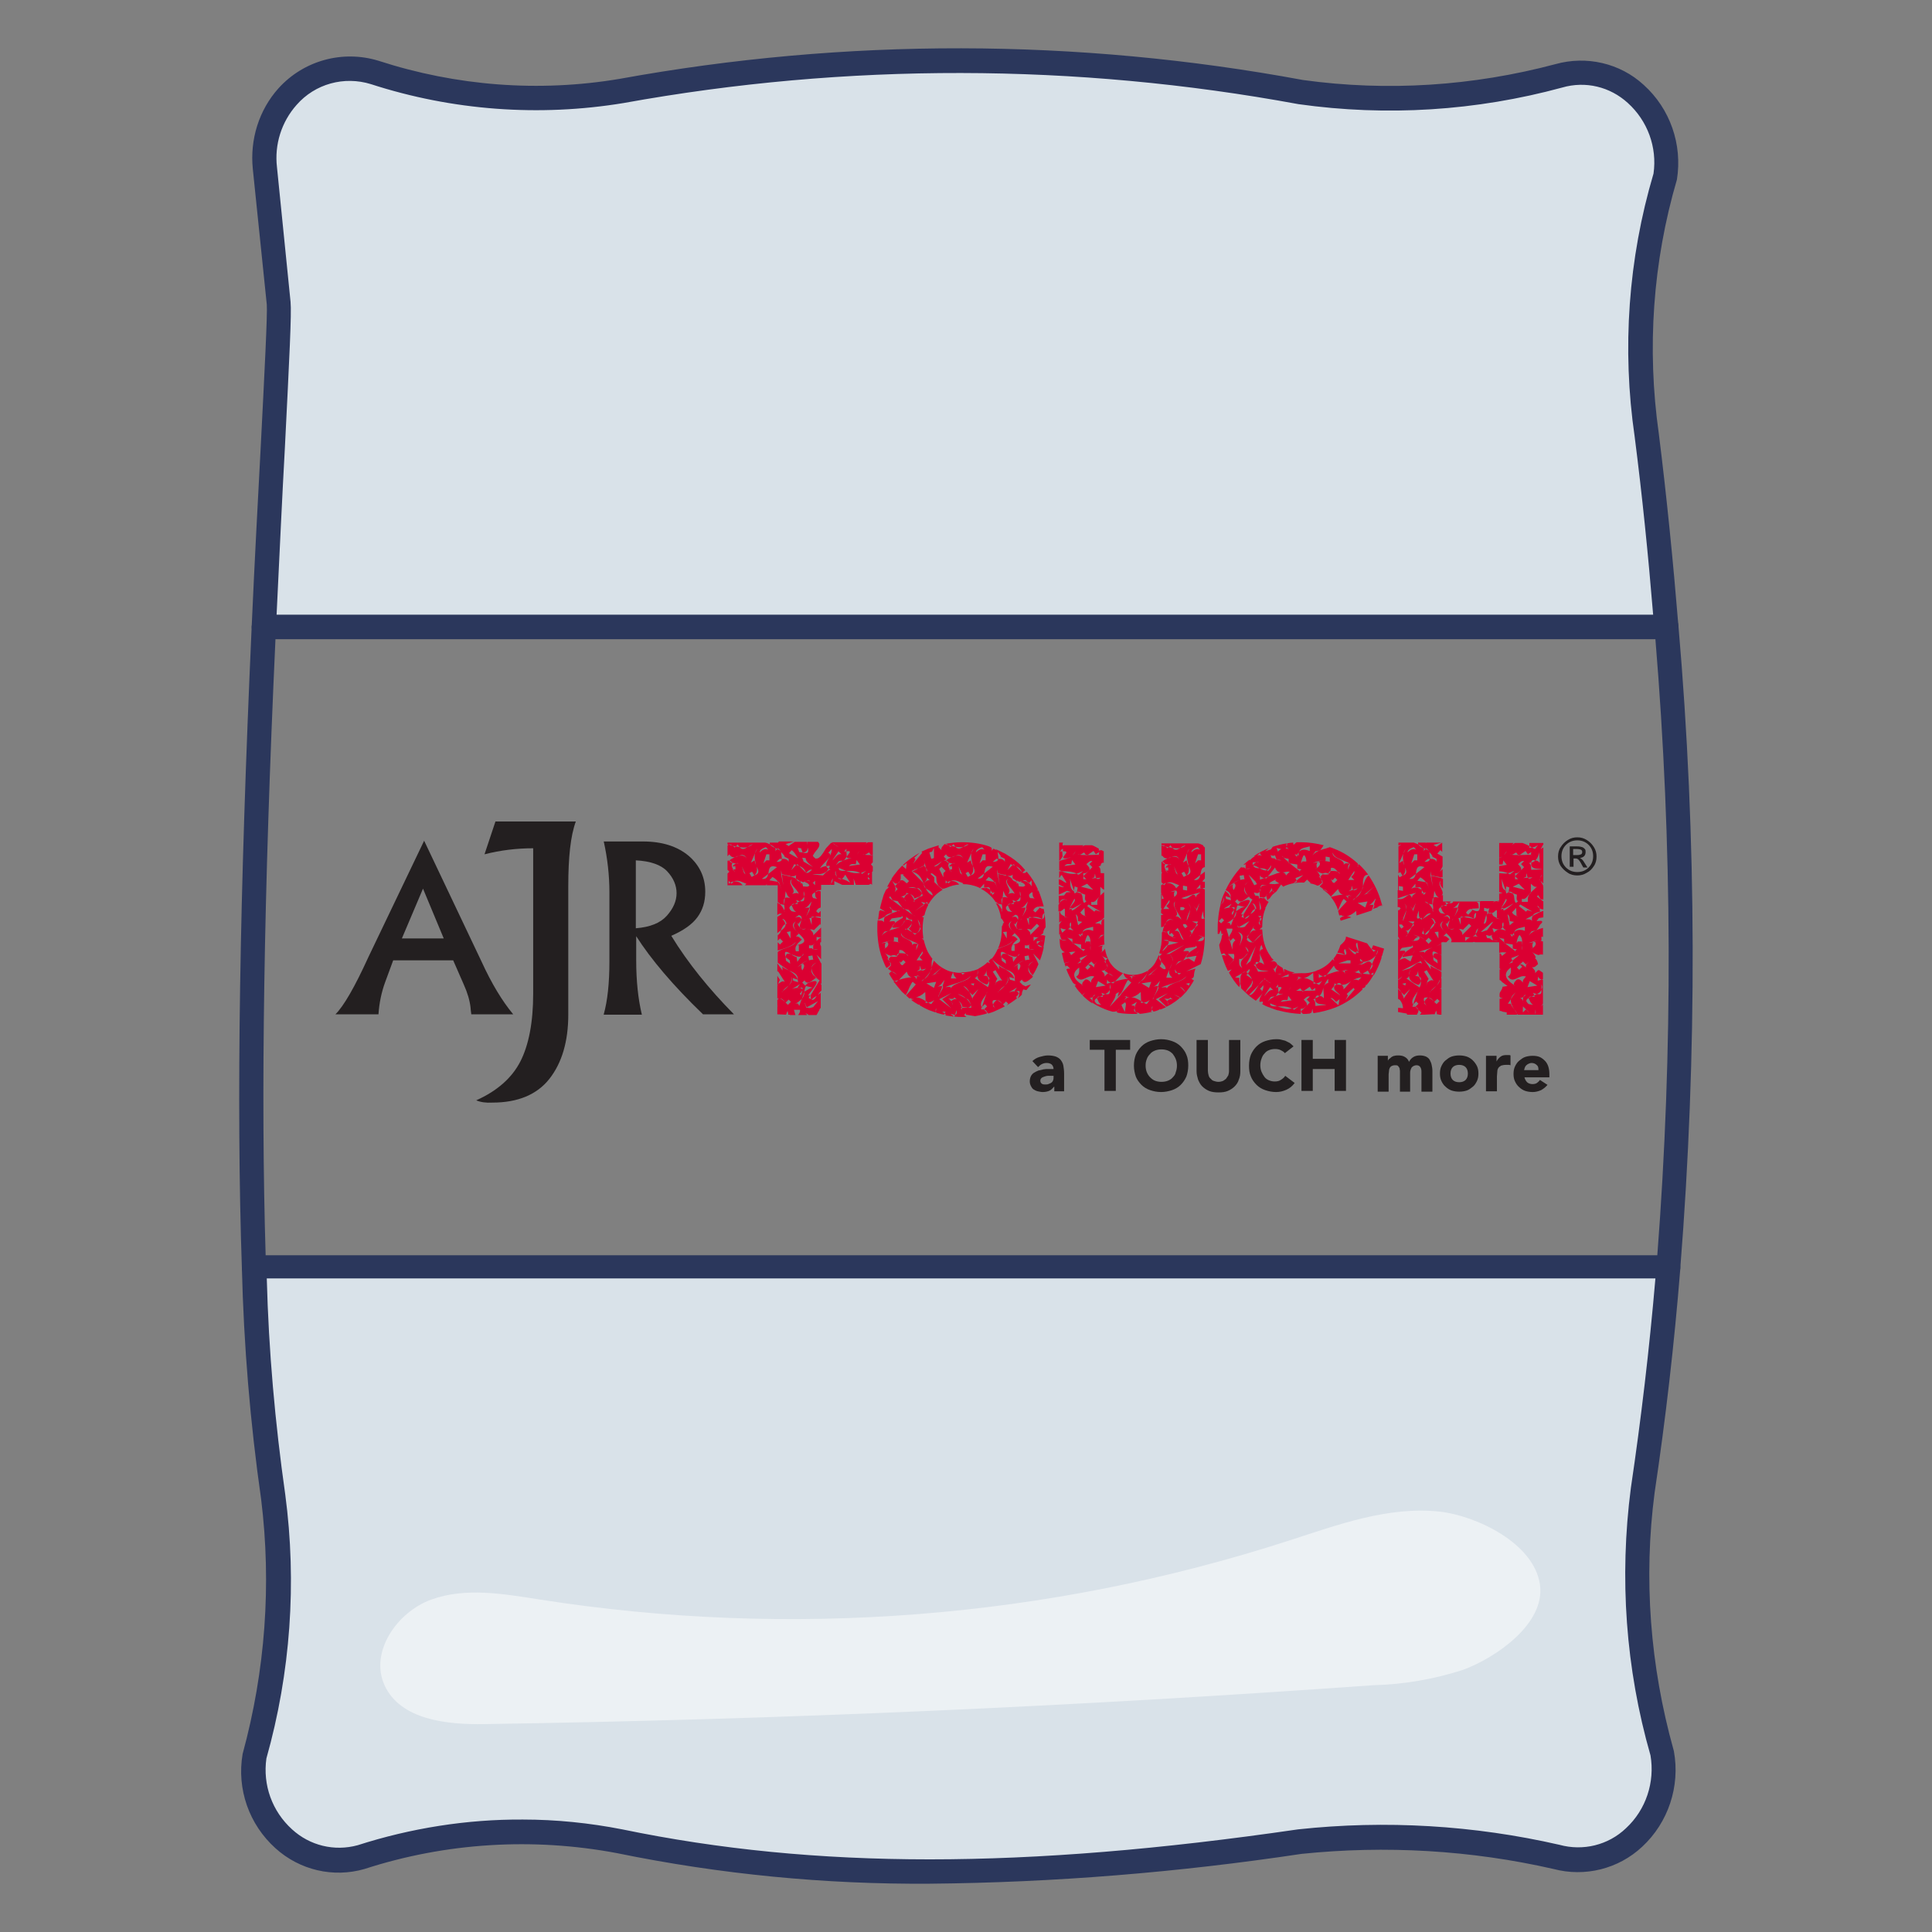 <svg xmlns="http://www.w3.org/2000/svg" xmlns:xlink="http://www.w3.org/1999/xlink" version="1.1" id="Layer_1" x="0px" y="0px" viewBox="0 0 512 512" style="enable-background:new 0 0 512 512;" xml:space="preserve"><rect x="0" y="0" width="512" height="512" fill="#808080" stroke="none"/> <style type="text/css"> .st0{fill:#2B375C;} .st1{fill:#D9E2E9;} .st2{opacity:0.5;} .st3{fill:#FFFFFF;} .st4{fill:#231F20;} .st5{fill:#DB0032;} </style> <path class="st0" d="M442.1,339.1H67.3c-1.7,0-3.1-1.4-3.2-3.1c-1.5-43.5-0.6-99.1,2.6-170c0.1-1.7,1.5-3.1,3.2-3.1h371.7 c1.7,0,3.1,1.3,3.2,2.9c4.9,56.6,5,113.6,0.5,170.2C445.2,337.8,443.8,339.1,442.1,339.1z M70.4,332.7h368.8 c4.2-54.4,4-109-0.5-163.3H73C69.9,236.9,69.1,290.4,70.4,332.7z"></path> <path class="st1" d="M69.9,166.1c2.1-46.3,4.4-81.2,3.9-85.8l-3.6-35.8c-1.7-12.8,7.3-24.6,20.2-26.2c0.7-0.1,1.5-0.2,2.2-0.2 c2.3,0,4.6,0.4,6.7,1.1c21.1,6.9,43.6,8.6,65.5,4.9c59.5-10.8,120.5-10.7,179.9,0.3c22.9,3.2,46.1,1.7,68.4-4.3 c12.4-3,24.9,4.7,27.9,17.2c0.8,3.2,0.8,6.6,0.2,9.8c-6.5,22.1-8.1,45.4-4.8,68.2c2.1,16.8,3.8,33.7,5.2,50.8H69.9z"></path> <path class="st0" d="M441.6,169.3H69.9c-1.8,0-3.2-1.4-3.2-3.2c0,0,0-0.1,0-0.1c0.8-18,1.7-34.3,2.4-47.7c1-19.6,1.8-35,1.6-37.6 L67,44.8c-0.8-7.8,1.6-15.6,6.8-21.4c6.7-7.4,17-10.2,26.5-7.3c20.6,6.7,42.5,8.4,63.9,4.8c59.9-10.9,121.2-10.8,181.1,0.3 c22.4,3.1,45.1,1.6,66.9-4.2c8.2-2.3,17.1-0.3,23.4,5.5c7,6.3,10.3,15.8,8.8,25.1c-6.4,21.8-8,44.8-4.8,67.3 c2.1,16.8,3.8,33.9,5.2,51c0.1,1.8-1.2,3.3-2.9,3.4C441.8,169.3,441.7,169.3,441.6,169.3L441.6,169.3z M73.3,162.9h364.8 c-1.3-15.8-2.9-31.6-4.9-47.2c-3.4-23.3-1.7-47.1,5-69.7c1-7-1.6-14-6.8-18.7c-4.7-4.3-11.2-5.9-17.4-4.1 c-22.8,6.2-46.5,7.7-69.9,4.4c-59.1-10.9-119.7-11-178.8-0.3c-22.4,3.7-45.4,2-67-5c-7.1-2.2-14.8-0.1-19.7,5.5 c-4,4.5-5.9,10.5-5.2,16.5L77,80c0.3,3-0.3,14.6-1.5,38.6C74.8,131.2,74.1,146.3,73.3,162.9z"></path> <path class="st1" d="M440.4,464.6c2.7,12.5-5.3,24.9-17.8,27.6c-3.3,0.7-6.8,0.7-10.1-0.1c-22.3-5.1-45.3-6.5-68.1-4.1 c-60.4,8.8-120.5,12.3-180.2-0.1c-22.9-4.4-46.5-2.9-68.7,4.3c-12.5,2.9-24.9-4.9-27.9-17.3c-0.7-3.2-0.8-6.5-0.2-9.7 c6.2-22.3,7.8-45.6,4.9-68.5c-2.9-20.2-4.6-40.5-5.1-60.9h374.8c-1.6,19.6-3.9,39.4-6.8,59.1C432.3,418.3,434,442,440.4,464.6z"></path> <path class="st0" d="M246.4,499.2c-27.8,0.2-55.6-2.5-82.9-8.1c-22.3-4.2-45.3-2.8-66.9,4.2c-8.3,2.4-17.2,0.3-23.6-5.5 c-7-6.3-10.3-15.7-8.7-25c6-22,7.7-44.9,4.9-67.5c-2.9-20.3-4.6-40.8-5.1-61.3c-0.1-1.8,1.3-3.2,3.1-3.3c0,0,0.1,0,0.1,0h374.8 c1.8,0,3.2,1.4,3.2,3.2c0,0.1,0,0.2,0,0.3c-1.6,20-3.9,39.9-6.8,59.3c-3,22.8-1.2,46,5,68.2c0,0.1,0.1,0.3,0.1,0.4 c1.7,9.3-1.5,18.9-8.4,25.3c-6.3,5.9-15.2,8.1-23.5,5.9c-21.9-5-44.5-6.3-66.8-4C312.3,496.2,279.4,498.9,246.4,499.2z M138.6,482.2 c8.8,0,17.6,0.9,26.3,2.6c51.2,10.6,106.4,10.6,179.1,0c23.2-2.5,46.6-1.1,69.3,4.1c6.2,1.7,12.9,0.1,17.6-4.4 c5.3-4.9,7.7-12.2,6.5-19.3c-6.6-23-8.3-47.1-5.2-70.9c2.7-18.2,4.9-36.8,6.5-55.5h-368c0.5,19.2,2.2,38.3,4.9,57.3 c3.1,23.4,1.4,47.2-5,69.9c-1,7,1.5,14,6.8,18.8c4.7,4.3,11.2,5.9,17.4,4.2C108.8,484.5,123.7,482.1,138.6,482.2z"></path> <g class="st2"> <path class="st3" d="M363.9,446.6c8.1-0.2,16.2-1.6,23.9-4.1c8.6-3.2,21.8-12.2,20.3-22.6c-1.6-11-16.9-18.2-26.5-19.3 c-13.7-1.5-27.1,3.5-40.1,7.7c-64,20.7-132,26-198.4,15.6c-9.6-1.5-19.7-3.3-28.8,0c-9.1,3.3-16.4,13.9-12.4,22.7 c4.2,9.2,16.6,10.5,26.7,10.3C207.1,455.7,285.5,452.2,363.9,446.6L363.9,446.6z"></path> </g> <g> <path class="st4" d="M279.3,288L279.3,288c-0.4,0.5-0.8,0.9-1.3,1.1c-0.5,0.2-1.1,0.3-1.7,0.3c-0.4,0-0.8-0.1-1.3-0.2 c-0.4-0.1-0.8-0.3-1.1-0.5c-0.3-0.2-0.5-0.5-0.7-0.9c-0.2-0.4-0.3-0.8-0.3-1.2c0-0.5,0.1-1,0.3-1.4c0.2-0.4,0.5-0.7,0.8-0.9 c0.3-0.2,0.7-0.4,1.2-0.6c0.4-0.1,0.9-0.2,1.3-0.3c0.5-0.1,0.9-0.1,1.4-0.1c0.5,0,0.9,0,1.3,0c0-0.5-0.2-0.9-0.5-1.2 c-0.4-0.3-0.8-0.4-1.3-0.4c-0.5,0-0.9,0.1-1.3,0.3c-0.4,0.2-0.7,0.5-1,0.8l-1.5-1.6c0.5-0.5,1.2-0.9,1.9-1.1 c0.7-0.2,1.5-0.4,2.2-0.4c0.8,0,1.5,0.1,2.1,0.3c0.5,0.2,1,0.5,1.3,0.9c0.3,0.4,0.6,0.9,0.7,1.5c0.1,0.6,0.2,1.3,0.2,2.1v4.7h-2.6 V288z M278.5,285.1c-0.2,0-0.5,0-0.8,0c-0.3,0-0.6,0.1-0.9,0.2c-0.3,0.1-0.6,0.2-0.8,0.4c-0.2,0.2-0.3,0.4-0.3,0.7 c0,0.3,0.1,0.6,0.4,0.8c0.3,0.2,0.6,0.2,0.9,0.2c0.3,0,0.6,0,0.8-0.1c0.3-0.1,0.5-0.2,0.7-0.3c0.2-0.1,0.4-0.3,0.5-0.5 c0.1-0.2,0.2-0.5,0.2-0.8v-0.6H278.5z"></path> <polygon class="st4" points="292.7,278.2 288.8,278.2 288.8,275.6 299.5,275.6 299.5,278.2 295.7,278.2 295.7,289.1 292.7,289.1 "></polygon> <path class="st4" d="M300.5,282.4c0-1.1,0.2-2.1,0.5-2.9c0.4-0.9,0.9-1.6,1.5-2.2c0.6-0.6,1.4-1.1,2.3-1.4c0.9-0.3,1.9-0.5,2.9-0.5 c1.1,0,2,0.2,2.9,0.5c0.9,0.3,1.7,0.8,2.3,1.4c0.6,0.6,1.2,1.4,1.5,2.2c0.4,0.9,0.5,1.9,0.5,2.9s-0.2,2.1-0.5,2.9 c-0.4,0.9-0.9,1.6-1.5,2.2c-0.6,0.6-1.4,1.1-2.3,1.4c-0.9,0.3-1.9,0.5-2.9,0.5c-1.1,0-2-0.2-2.9-0.5c-0.9-0.3-1.7-0.8-2.3-1.4 c-0.6-0.6-1.2-1.4-1.5-2.2C300.7,284.4,300.5,283.4,300.5,282.4 M303.6,282.4c0,0.6,0.1,1.2,0.3,1.7c0.2,0.5,0.5,1,0.9,1.4 c0.4,0.4,0.8,0.7,1.3,0.9c0.5,0.2,1.1,0.3,1.7,0.3c0.6,0,1.2-0.1,1.7-0.3c0.5-0.2,1-0.5,1.3-0.9c0.4-0.4,0.7-0.8,0.8-1.4 c0.2-0.5,0.3-1.1,0.3-1.7c0-0.6-0.1-1.2-0.3-1.7c-0.2-0.5-0.5-1-0.8-1.4c-0.4-0.4-0.8-0.7-1.3-0.9c-0.5-0.2-1.1-0.3-1.7-0.3 c-0.6,0-1.2,0.1-1.7,0.3c-0.5,0.2-1,0.5-1.3,0.9c-0.4,0.4-0.7,0.8-0.9,1.4C303.7,281.2,303.6,281.7,303.6,282.4"></path> <path class="st4" d="M328.7,283.9c0,0.8-0.1,1.5-0.4,2.2c-0.2,0.7-0.6,1.3-1.1,1.8c-0.5,0.5-1.1,0.9-1.8,1.2 c-0.7,0.3-1.5,0.4-2.5,0.4c-0.9,0-1.8-0.1-2.5-0.4c-0.7-0.3-1.3-0.7-1.8-1.2c-0.5-0.5-0.8-1.1-1.1-1.8c-0.2-0.7-0.4-1.4-0.4-2.2 v-8.3h3v8.2c0,0.4,0.1,0.8,0.2,1.2c0.1,0.4,0.3,0.7,0.6,0.9c0.2,0.3,0.5,0.5,0.9,0.6c0.3,0.1,0.7,0.2,1.1,0.2 c0.4,0,0.8-0.1,1.1-0.2c0.3-0.1,0.6-0.4,0.9-0.6c0.2-0.3,0.4-0.6,0.6-0.9c0.1-0.4,0.2-0.7,0.2-1.2v-8.2h3V283.9z"></path> <path class="st4" d="M340.5,279.1c-0.3-0.4-0.7-0.6-1.1-0.8c-0.4-0.2-0.9-0.3-1.5-0.3c-0.6,0-1.1,0.1-1.6,0.3 c-0.5,0.2-0.9,0.5-1.2,0.9c-0.4,0.4-0.6,0.8-0.8,1.4c-0.2,0.5-0.3,1.1-0.3,1.7c0,0.6,0.1,1.2,0.3,1.7c0.2,0.5,0.5,1,0.8,1.4 c0.3,0.4,0.7,0.7,1.2,0.9c0.5,0.2,1,0.3,1.5,0.3c0.6,0,1.2-0.1,1.6-0.4c0.5-0.3,0.9-0.6,1.2-1.1l2.5,1.9c-0.6,0.8-1.3,1.4-2.2,1.8 c-0.9,0.4-1.8,0.6-2.7,0.6c-1.1,0-2-0.2-2.9-0.5c-0.9-0.3-1.7-0.8-2.3-1.4c-0.6-0.6-1.2-1.4-1.5-2.2c-0.4-0.9-0.5-1.9-0.5-2.9 c0-1.1,0.2-2.1,0.5-2.9c0.4-0.9,0.9-1.6,1.5-2.2c0.6-0.6,1.4-1.1,2.3-1.4c0.9-0.3,1.9-0.5,2.9-0.5c0.4,0,0.8,0,1.2,0.1 c0.4,0.1,0.8,0.2,1.2,0.3c0.4,0.2,0.8,0.4,1.2,0.6c0.4,0.3,0.7,0.6,1,0.9L340.5,279.1z"></path> <polygon class="st4" points="344.9,275.6 347.9,275.6 347.9,280.6 353.7,280.6 353.7,275.6 356.7,275.6 356.7,289.1 353.7,289.1 353.7,283.3 347.9,283.3 347.9,289.1 344.9,289.1 "></polygon> <path class="st4" d="M365.1,279.8h2.7v1.3h0c0.1-0.2,0.2-0.4,0.4-0.5c0.2-0.2,0.4-0.3,0.6-0.5c0.2-0.1,0.5-0.3,0.8-0.3 c0.3-0.1,0.6-0.1,1-0.1c0.6,0,1.2,0.1,1.7,0.4c0.5,0.3,0.9,0.7,1.1,1.3c0.3-0.6,0.7-1,1.2-1.3c0.5-0.3,1.1-0.4,1.7-0.4 c0.6,0,1.1,0.1,1.6,0.3c0.4,0.2,0.8,0.5,1,0.9c0.2,0.4,0.4,0.8,0.5,1.3c0.1,0.5,0.2,1,0.2,1.6v5.5h-2.9v-5.4c0-0.4-0.1-0.8-0.3-1.1 c-0.2-0.3-0.5-0.5-1-0.5c-0.3,0-0.6,0.1-0.8,0.2c-0.2,0.1-0.4,0.3-0.5,0.4c-0.1,0.2-0.2,0.4-0.3,0.7c-0.1,0.3-0.1,0.5-0.1,0.8v4.9 H371v-4.9c0-0.2,0-0.4,0-0.6c0-0.2-0.1-0.5-0.1-0.7c-0.1-0.2-0.2-0.4-0.4-0.6c-0.2-0.2-0.4-0.2-0.8-0.2c-0.4,0-0.7,0.1-0.9,0.2 c-0.2,0.1-0.4,0.3-0.5,0.5c-0.1,0.2-0.2,0.5-0.2,0.8c0,0.3-0.1,0.6-0.1,0.9v4.6h-2.9V279.8z"></path> <path class="st4" d="M381.6,284.5c0-0.7,0.1-1.4,0.4-2c0.3-0.6,0.6-1.1,1.1-1.5c0.5-0.4,1-0.8,1.6-1c0.6-0.2,1.3-0.3,2-0.3 c0.7,0,1.4,0.1,2,0.3c0.6,0.2,1.2,0.6,1.6,1s0.8,0.9,1.1,1.5c0.3,0.6,0.4,1.3,0.4,2s-0.1,1.4-0.4,2c-0.3,0.6-0.6,1.1-1.1,1.5 c-0.5,0.4-1,0.8-1.6,1c-0.6,0.2-1.3,0.3-2,0.3c-0.7,0-1.4-0.1-2-0.3c-0.6-0.2-1.2-0.6-1.6-1c-0.5-0.4-0.8-0.9-1.1-1.5 C381.7,285.9,381.6,285.2,381.6,284.5 M384.4,284.5c0,0.7,0.2,1.3,0.6,1.7c0.4,0.4,1,0.6,1.7,0.6s1.3-0.2,1.7-0.6 c0.4-0.4,0.6-1,0.6-1.7c0-0.7-0.2-1.3-0.6-1.7c-0.4-0.4-1-0.6-1.7-0.6s-1.3,0.2-1.7,0.6C384.6,283.2,384.4,283.8,384.4,284.5"></path> <path class="st4" d="M393.7,279.8h2.9v1.5h0c0.3-0.6,0.7-1,1.1-1.3c0.4-0.3,0.9-0.4,1.6-0.4c0.2,0,0.3,0,0.5,0c0.2,0,0.3,0,0.5,0.1 v2.6c-0.2-0.1-0.4-0.1-0.6-0.1c-0.2,0-0.4,0-0.6,0c-0.5,0-1,0.1-1.3,0.2c-0.3,0.2-0.6,0.4-0.7,0.6c-0.2,0.3-0.3,0.6-0.3,1 s-0.1,0.8-0.1,1.3v3.9h-2.9V279.8z"></path> <path class="st4" d="M410.1,287.5c-0.5,0.6-1,1-1.7,1.4c-0.7,0.3-1.4,0.5-2.2,0.5c-0.7,0-1.4-0.1-2-0.3c-0.6-0.2-1.2-0.6-1.6-1 c-0.5-0.4-0.8-0.9-1.1-1.5s-0.4-1.3-0.4-2s0.1-1.4,0.4-2c0.3-0.6,0.6-1.1,1.1-1.5c0.5-0.4,1-0.8,1.6-1c0.6-0.2,1.3-0.3,2-0.3 c0.7,0,1.3,0.1,1.8,0.3c0.5,0.2,1,0.6,1.4,1c0.4,0.4,0.7,0.9,0.9,1.5c0.2,0.6,0.3,1.3,0.3,2v0.9h-6.6c0.1,0.5,0.4,1,0.7,1.3 s0.9,0.5,1.4,0.5c0.5,0,0.9-0.1,1.2-0.3c0.3-0.2,0.6-0.5,0.8-0.8L410.1,287.5z M407.7,283.4c0-0.5-0.1-0.9-0.5-1.2 c-0.3-0.3-0.8-0.5-1.3-0.5c-0.3,0-0.6,0.1-0.8,0.2c-0.2,0.1-0.4,0.2-0.6,0.4c-0.2,0.2-0.3,0.3-0.4,0.6c-0.1,0.2-0.1,0.4-0.2,0.7 H407.7z"></path> <path class="st4" d="M136,268.8h-11.1c-0.1-0.8-0.2-1.4-0.2-1.8c-0.2-1.8-0.8-3.9-1.8-6.1l-2.8-6.4h-15.9l-2.1,5.7 c-1,2.7-1.6,5.6-1.8,8.6H88.9c2.2-2.2,5.1-7.2,8.7-15.1l14.8-30.9l15.2,32C130.3,260.7,133.1,265.3,136,268.8 M117.6,248.7 l-5.5-13.2l-5.6,13.2H117.6z"></path> <path class="st4" d="M126.2,291.6c5.6-2.5,9.5-6,11.7-10.3c2.2-4.3,3.4-10.3,3.4-18v-6.7v-31.8c-4.3,0-8.6,0.5-12.9,1.6l2.9-8.7 h21.3c-1.4,3.8-2,9.5-2,17.2v21.5v12.5c0,7.1-1.7,12.8-5,17c-3.3,4.2-8.4,6.3-15.1,6.3C128.8,292.3,127.4,292.1,126.2,291.6"></path> <path class="st4" d="M160,268.8c1-3.6,1.5-8.2,1.5-14v-18.3c0-4.5-0.5-9-1.5-13.5h10.4c5.1,0,9.1,1.3,12.1,3.8 c2.9,2.5,4.4,5.7,4.4,9.5c0,2.7-0.7,4.9-2.1,6.8c-1.4,1.9-3.7,3.5-6.9,4.9c4.4,7.2,10,14.1,16.6,20.8h-8.2 c-8-7.7-13.8-14.6-17.7-20.7v6.4c0,5.4,0.5,10.2,1.5,14.4H160z M168.5,228v18c3.8-0.3,6.5-1.4,8.2-3.3c1.7-1.9,2.6-3.9,2.6-6 c0-2-0.8-4-2.5-5.8C175.2,229.2,172.4,228.2,168.5,228"></path> <path class="st5" d="M206.2,223.3H204c0,0.2,0,0.4,0.1,0.5c0.6,0.3,1,0.6,1.3,0.9c0.2,0.1,0.4,0.2,0.6,0.3l0.2-0.2l0.8,0.8 c-0.2-0.2-0.6-0.4-1-0.6l-0.6,0.6c0.2-0.3,0.2-0.6,0-0.9c-0.5-0.2-1.1-0.5-1.3-0.9c-0.4-0.2-0.8-0.4-1.3-0.5h-10v0.5 c0.1,0,0.2,0,0.3,0c0,0,0,0,0,0c0.4-0.1,0.7,0,1,0.3c0.3,0.1,0.6,0.2,0.9,0.2l0.5-0.5c0.2,0.3,0.3,0.5,0.5,0.7 c0.7,0.1,1.5,0.2,2.1,0c0.4-0.3,0.9-0.6,1.4-0.8c-0.4,0.4-0.9,0.6-1.4,0.8c-0.8,0.5-1.4,0.8-2.1,0c-0.3-0.1-0.6-0.1-1-0.2l-0.3,0.3 c-0.2-0.2-0.4-0.4-0.6-0.5c-0.4-0.1-0.7-0.2-1-0.3c-0.1,0.1-0.2,0.2-0.3,0.3v2.8l0.5-0.5c0.4,0.7,0.9,0.8,1.4,0.8 c0.4-0.2,0.7-0.3,1.1-0.4c0.8-0.3,1.6-0.6,2.3,1.2c-0.4-1.2-1.3-1.4-2.3-1.2c-0.4,0.2-0.7,0.3-1.1,0.4c-0.5,0.2-1,0.5-1.4,0.8 c0,0,0,0,0,0c0.2,0.1,0.5,0.3,0.7,0.6c0.3,0.1,0.7,0.2,1.1,0.2c0.2-0.1,0.4-0.1,0.6,0c-0.2,0-0.4,0-0.6,0c-0.4,0.1-0.7,0.5-1,0.8 h0.8v0.8h-0.6c0.2,0.3,0.5,0.6,0.5,0.7c-0.1-0.1-0.2-0.3-0.7-0.7h0.2c-0.3-0.5-0.6-1.2-0.2-1.6c0-0.1-0.1-0.1-0.1-0.1 c-0.3-0.1-0.5-0.3-0.7-0.6c-0.2-0.1-0.3,0-0.5,0v2.4l0.5,0.5l-0.5,0.5v3.1h4c-0.6-0.8-1.4-1.1-2.3-1c-0.2,0.1-0.4,0.3-0.6,0.6 l-0.3-0.3c-0.2,0.1-0.3,0.2-0.5,0.3v-0.8l0.5,0.5c0.3-0.2,0.6-0.3,0.9-0.3c1-0.6,2.4,0.3,3.3,0.6l-0.4,0.4h5.6l0.2-0.3v0.3h2.9v4.5 c0.3,0.1,0.5,0.3,0.7,0.5c0.3,0.1,0.7,0.1,1,0.2l0,0c-0.1-0.7-0.2-1.5,0.2-1.8l0.2-1.8c0.3,0.6,0.4,1.3,1.2,1.8 c-0.7-0.2-1.2-0.2-1.4,0l-0.2,1.8c0.1,0.5,0.2,1.1,0,1.4c0.2,0.5,0.2,0.8,0,0.1c0,0,0-0.1,0-0.1c-0.2-0.5-0.6-1.1-1.1-1.6 c-0.2-0.1-0.5-0.2-0.7-0.4v3.3c0.3-0.3,0.7-0.5,1.2-0.3l-1.2,0.8v4.3c0.3-0.3,0.6-0.5,0.9-0.7c0.3-0.7,0.6-1.4,1.2-1.7 c0-0.4-0.3-0.9-0.8-1.4c0.8,0.1,0.9,0.8,1.2,1.3c-0.1,0-0.2,0-0.3,0.1c0,0.7-0.5,1.2-1.2,1.7c-0.2,0.5-0.5,1.1-0.9,1.2v1.5l0.6-0.6 l0.8,0.8l-0.8,0.8c0.1,0.1,0.1,0.2,0.2,0.3c0.1,0.1,0.1,0.1,0,0c-0.1-0.2-0.4-0.5-0.8-0.9v2.2c1.9-0.6,3.8-1.1,4.8-2.3 c-0.7,1.5-3.6,1.6-4.8,2.7v2.8c1,0.8,2.1,1.5,3,2.1c1.3,0.5,2.5,1.1,2.3,2.4l0.1,0.7l-1.3-0.4l-0.1-0.7l1.3,0.4 c-0.3-1-1.2-1.7-2.3-2.4c-0.7-0.3-1.3-0.6-1.8-1l0.1,1l-1.4-1.9v2.2l0.2-0.1l1.2,1.9l0.6,0.9c-0.7-0.4-1.2,0.2-1.7,0.5l-0.2,0.8 c0.1-0.6,0.2-1.3,0.6-1.8l-0.7-1.1v6c0.3,0,0.5,0,0.7,0c0.6,0,1,0.5,1.4,1c0.2,0.2,0.4,0.5,0.7,0.7l-0.6-0.6l0.8-0.8l0.6,0.6 l-0.8,0.8c-0.2-0.2-0.5-0.4-0.7-0.7c-0.4-0.4-0.9-0.8-1.4-1c-0.1,0-0.2,0-0.3,0c-0.1,0.1-0.3,0.3-0.4,0.4v1.5 c0.1,0.2,0.2,0.3,0.3,0.4c0,0-0.1-0.1-0.3-0.3v2.2l2.3,0.1l0.4-1c0.1,0.3,0.2,0.7,0.2,1l0.5,0c0,0,0,0-0.1,0.1h1.5l-0.4-1.4h1.6 c0.1,0.6-0.2,1-0.5,1.4h2.4c-0.1-0.2-0.3-0.4-0.5-0.5c0.4,0.1,0.7,0.3,0.9,0.5h2.1c0.3-0.5,0.5-1,0.8-1.4l-0.1-0.1l0.4-0.4v-4 c-0.3,0.3-0.6,0.5-1,0.7c-0.3,0.5-0.5,0.9-0.9,1.1c-0.2,0.1-0.4,0.1-0.6,0c0,0,0,0,0,0c0,0,0,0,0,0c0,0,0,0,0-0.1 c-0.2-0.1-0.4-0.2-0.7-0.3l0.4-0.8c-0.4,0.2-0.5,0.2-0.5,0.1c0.1-0.5,2.3-2.7,2.2-3.5c0-0.4-0.7-0.5-2.4,0.3l-0.6,0.6l-0.8-0.8 l0.6-0.6c0.8,1.5,2.1-0.1,3.1-0.7c-0.1-0.1-0.2-0.2-0.3-0.3c-0.7-0.5-1-1.1-1-1.7c0-0.2,0.1-0.4,0.1-0.6c0-0.1,0-0.1,0-0.2 c0-0.1,0.1-0.2,0.1-0.3c0.2-0.4,0.6-0.7,1.2-0.9c-0.7,0.3-1.1,0.8-1.3,1.3c0,0.1,0,0.1,0,0.2c0,0.1,0,0.2,0,0.3 c0,0.2,0.1,0.5,0.2,0.7c0.1,0.2,0.2,0.5,0.4,0.7c0.1,0.1,0.2,0.2,0.2,0.3c0,0,0.1,0.1,0.1,0.1c0.1,0.1,0.2,0.2,0.4,0.3 c0,0-0.1,0-0.1,0.1c0.3,0.3,0.6,0.5,0.9,0.7l-2.4,4c0,0,0,0,0,0c0,0,0,0,0,0c0,0.4,0.1,0.7,0.2,1.1c0,0,0,0,0.1,0 c0.4-0.5,1-0.8,1.6-1.1c0.3-0.5,0.6-1,1-1.3V261c-0.1-0.1-0.2-0.2-0.3-0.4c0.1,0,0.2,0.1,0.3,0.1v-5.3l-0.2-0.3l-1.1-2.1l1.2,1.2 v-3.4c-0.1-0.1-0.1-0.2-0.1-0.3c0,0,0,0-0.1,0c0,0,0,0,0,0c0-0.2-0.1-0.4,0-0.8h0.2v-1.3c-0.5,0.3-0.9,0.6-1.3,1.1 c0,0,0.1-0.1,0.1-0.1l0-1.1c0.4,0.1,0.8,0.1,1.2,0.1v-2.6l-2.1,2.1c0.2-0.7-0.4-1.1-0.8-1.6h-0.8c0.6,0,1.3-0.1,1.8,0.2l1.6-1.6 l0.2,0.2v-1.8l-1.6-0.3c-0.2,0.1-0.5,0.1-0.8,0.2v1.9l-0.6-1.8c0.2,0,0.4-0.1,0.6-0.1v-0.3l0.8,0.1c0.5-0.1,1-0.2,1.6,0v-1.6 l-0.6,0.6l-0.6-0.5c0.3-0.6,0.7-0.9,1.2-1v0l-0.1-0.1c0,0,0.1,0,0.1,0.1v-4.3c-0.2,0-0.4-0.1-0.6-0.1c-0.3,0.1-0.7,0.2-0.9,0.4 c0.1,0.6-0.1,1.3,0.6,1.7l-1.1-0.2c-0.6-0.8-0.2-1.2,0.6-1.6c0,0,0,0,0,0c0.2-0.4,0.5-0.4,0.9-0.4c0.2-0.1,0.4-0.1,0.6-0.2v-1.3 h2.4c0.1-0.1,0.2-0.2,0.2-0.3c0.1-0.5,0.2-1,0.5-1.4c0,0.6-0.2,1.1-0.5,1.4c0,0.1,0,0.2-0.1,0.3h1v-1l2.1,1h3.1 c0-0.5,0-1.1-0.1-1.7l0.6,1.7h3.4l0.6-0.3l0.3,0.3v-3.6l-1.3,1.3l0.8,0.8H230v-0.8v-0.8c0.6,0.2,0.9-0.2,1.3-0.5v-1.3 c-0.2-0.2-0.4-0.4-0.5-0.6c0.2-0.1,0.3-0.3,0.5-0.5v-1.9c0,0-0.1,0-0.1,0l-0.3,0.2l-0.1-0.2c-0.6,0-1.2,0-1.7-0.1 c-0.2,0-0.3,0-0.5-0.1c0.2,0,0.3,0.1,0.5,0.1c0.4,0,0.8-0.4,1.2-0.6l0.5,0.7c0.1,0,0.3,0,0.4,0l0.1-0.1v-3.3h-1.2 c-0.3,0.1-0.6,0.3-0.8,0.6l0.4-0.6h-5c-0.1,0-0.1,0.1-0.2,0.1c0.1,0,0.1-0.1,0.2-0.1h-4.2c0.1,0.1,0.1,0.2,0.2,0.2 c0.2,0.1,0.4,0.2,0.6,0.5c1.8,0.9,0.2,0.4-0.6-0.5c-0.2-0.1-0.3-0.1-0.5,0l-1.3,1.4c-0.8,1.3-1.7,2.9-2.6,2.7l-0.1,0.1l0,0 l-0.8,0.8l0.8-0.8l-0.2-0.2c-0.2-0.1-0.4-0.3-0.6-0.6c0.7-1.5,2-2.1,1.7-3.3c-0.1-0.1-0.2-0.2-0.3-0.4H214c0,0.4,0,0.9,0,1.3 c0.3,1.1,0.5,2.1-1.4,1.5l-0.8-0.1l-0.4-1.1l0.9,0.1l0.4,1.1c1.1,0,1.3-0.6,1.4-1.5c-0.1-0.5-0.2-1-0.2-1.3h-3.3l-1.6,1.1l-0.8-0.5 l2.2-0.7h-4C206.1,223.5,205.9,223.6,206.2,223.3 M196.1,231.2l1.1,0.2l-0.6-1.8l1.1,2.4C197.5,231.3,196.8,231.3,196.1,231.2 M199.9,232l-0.7,0.4l-0.6-1l0.7-0.4L199.9,232c0.8-0.7,0.8-1.6,0.6-2.5c-0.3-0.5-0.5-1.1-0.5-1.5l-1,0.6l1.1-2.5 c0.1-0.4,0.3-0.8,0.6-1.2l-0.6,1.2c-0.3,1.2,0.1,2.3,0.3,3.4C201,230.5,201.5,231.5,199.9,232 M201.4,225.5c0.3-0.5,0.9-0.8,1.6-1 l0.6,0.7c-1-0.5-1.7,0.2-2.3,0.7L201.4,225.5z M203.9,226.4v1.6h-0.8l-0.8,0.8l0.8-2.4H203.9z M201.9,232.9l1.7-1.3 c0.2-1.2,0.2-2.6,2.3-1.8l-2.3,1.8C203.4,232.4,203.1,233.1,201.9,232.9 M206.2,233.7l-2.3-0.4l0.8-0.9 C205.5,232.8,205.9,233.3,206.2,233.7l0.2,0l0.8,2.2C206.9,235.2,206.7,234.4,206.2,233.7 M209.9,233c-1,1.3,1.2,2.3,1.8,3.9 c-0.5-0.4-1-0.2-1.8,0C211.4,236,208.3,233.9,209.9,233 M209.5,248.7l-1-1.7l1-0.2L209.5,248.7z M209.8,239.9 C209.8,239.9,209.8,239.9,209.8,239.9c0.1-0.4,0.4-0.4,0.8-0.4c0.2-0.1,0.5-0.2,0.7-0.3l-0.3-0.7c0.4,0.2,0.7,0.3,1,0.3 c0.5-0.3,0.9-0.7,1.1-1.2c-0.1-0.5-0.2-1-0.1-1.4c0.2,0.6,0.2,1.1,0.1,1.4c0.1,0.8,0.1,1.5-1.1,1.2c-0.2,0.1-0.5,0.3-0.7,0.4 l0.1,0.4c-0.3,0-0.6-0.1-0.8-0.1C210.3,239.6,210,239.8,209.8,239.9c0.3,0.6,0.4,1.3,1.2,1.8l-1.2-0.2 C208.9,240.7,209.1,240.3,209.8,239.9 M210.7,243.2l1-0.7c0.8,0.2,0.8,0.7,0.7,1.3c0,0,0,0,0,0l0,0c-0.2,0.7-0.6,1.6-0.4,2 c0.1,0.1,0.2,0.2,0.3,0.3c0.3,0.1,0.7,0.1,1.3,0c-0.5,0.3-0.9,0.2-1.3,0c-0.2-0.1-0.3-0.1-0.3-0.3c-0.6-0.6-0.9-1.7-0.4-0.9 l0.8-1.1c0,0,0,0,0-0.1C212.2,243.3,212.1,242.7,210.7,243.2 M213.4,243.7c-0.3,0.4-0.2,0.3,0.1-0.3 C213.4,243.5,213.3,243.6,213.4,243.7 M210.9,250.5c0.1,0,0.1,0,0.2,0c0.3-0.6,0.9-1,1.4-1.5c-0.5-0.4-0.9-1-1.6-0.8l0.8-0.8 c-0.2-0.2-0.4-0.4-0.6-0.6c-0.8-0.8-1.6-1.8-0.2-2.6c-0.9,0.9-0.5,1.8,0.2,2.6c0.2,0.2,0.5,0.4,0.6,0.6l0,0 c1.3,1.3,2.7,2.4-0.6,3.1c0,0,0,0,0,0h0.6v1.6h-0.8c-0.2-0.7-0.1-1.2,0.2-1.6H210.9z M211.1,253.6c-0.3,0-0.9-0.3-1.4-0.7 c-0.8-0.3-1.5-0.3-1.5,0.8l1.1,0.8l0.1,0.9l-1.1-0.8l-0.1-0.9c-0.6-2.1,0.4-1.5,1.5-0.8c0.9,0.3,2,0.9,2.7,0.5l0.6-0.7 c-0.1,0.4-0.3,0.6-0.6,0.7l-1.1,1.5L211.1,253.6z M209,261.2c-0.6,0.7-1.2,1.2-1.6,1.5c0,0.1-0.1,0.1-0.1,0.2c-0.1,0-0.1,0.1-0.1,0 c0,0,0.1-0.1,0.2-0.2C207.8,262.1,208.4,261.6,209,261.2c0.4-0.5,0.7-1,0.8-1.6c0-0.3,0-0.5-0.1-0.8v0v0v0c0.1,0.2,0.2,0.5,0.2,0.7 C209.9,260.2,209.5,260.7,209,261.2 M209.9,262.1l2.1-1.3l-0.7,1c0.2,0,0.4,0,0.5,0l0.7-0.1c0.1,0.1,0.2,0.1,0.2,0.3 c0,0.1-0.1,0.3-0.1,0.4c0,0.1,0,0.2,0,0.3c0,0.3-0.2,0.6-0.4,1.1l-0.2-0.5c0-0.1,0.1-0.2,0.2-0.2c0.2-0.2,0.3-0.5,0.5-0.7 c-0.1-0.3-0.3-0.5-0.7-0.6l-0.6,0.1l0.1-0.1C210.9,261.8,210.4,261.9,209.9,262.1 M216.8,265.3L216.8,265.3l-1.3,1.6 c-0.3,0.1-0.5,0.1-0.7,0.2c-0.4,0.1-0.7,0-0.9-0.1l-0.2,0.1l-0.5-1.4c0,0,0,0.1,0.1,0.1c0.2,0.4,0.2,0.9,0.6,1.1L216.8,265.3z M213.2,262.8c0-0.5,0.1-1,0.4-1.5l2,0.5C215,261.6,214,262.3,213.2,262.8L213.2,262.8c0,0.6-0.1,1.2-0.7,1.9c0,0,0,0,0,0l-0.7,1.9 c-0.2-0.3-0.1-0.9-1.1-0.6l0,0h0c0.5-0.2,0.8-0.4,1.1-0.7c0.3-0.2,0.5-0.4,0.7-0.6L213.2,262.8z M216.1,249.9 c-0.2,0.2-0.4,0.4-0.6,0.6l0,1.1c0,0,0,0,0,0c2.2-0.2,0.8,0.2,0,0c0,0,0,0,0,0v0c-0.2-0.1-0.3-0.2-0.3-0.3l-0.8,0l0-0.8 C215.1,250.7,215.6,250.4,216.1,249.9 M215.3,253.2l0.2,1.1c0.1,0,0.2,0,0.3,0c0.2,0,0.2,0,0,0c-0.2,0-0.8,0-1.4,0.2l0,0 c-0.1,0-0.2,0-0.3,0.1c-0.7,0.2-1.3,0.5-1.6,1l0.3-0.2c1.2,0.8-1.5,3.1-0.2,1.8c-0.3-0.7-0.3-1.2-0.1-1.6l-1.2,0.7 c0.9-0.6,1.6-1.5,2.8-1.7c0.1,0,0.2,0,0.3-0.1l-0.2-1.1L215.3,253.2z M214.5,240.6c0.4,0.3-0.4,1.4-0.9,2.3 C213.9,242.3,214.2,241.6,214.5,240.6c-0.2-0.1-0.6-0.1-1.3,0.1c1-0.4,1.3-1.1,1.9-1.8C214.9,239.6,214.7,240.1,214.5,240.6 M216.2,234.9c-0.2-0.4-0.5-0.6-0.7-0.9l-0.1,0.1l-0.4-0.4c-0.4-0.2-0.9-0.3-1.3-0.2c-0.1,0.1-0.3,0.2-0.4,0.3 c0.5,0.1,0.9,0.3,1.2,0.8c-0.3,0.6-1.1,0.3-1.7,0.3c0-0.3-0.1-0.6-0.3-0.9c-0.1,0.1-0.2,0.1-0.3,0.2v-0.5c0,0,0,0,0,0 c-0.6-0.1-1-0.3-1.2-0.8c-0.5-0.3-1-0.5-1.4-0.6c-0.4,0-0.9-0.2-1.4-0.3l-1-0.2l0.4,2.8l-0.6-2.9v-1.1l0.2,1.1c0.3,0,0.7,0.1,1,0.2 l1.1,0.2c0.1,0,0.2,0.1,0.2,0.1c0.6,0.1,1.1,0,1.5-0.3c-0.1,0.4-0.1,0.7,0,1c0.4,0.2,0.8,0.5,1.2,0.8c0,0,0,0,0,0v-0.3l0.3,0.3 c0.1,0,0.2,0,0.3,0.1c0.3-0.1,0.6-0.2,0.8-0.2c0.3-0.2,0.5-0.3,0.9-0.2l0.4,0.4c0.2,0.1,0.3,0.2,0.4,0.3l0.7-0.7V234.9z M209.7,230.6l0.8-1.6c0.2,0.1,0.4,0.2,0.6,0.2l0.2-0.2l0.5,0.5c0.8,0.3,1.4,0.7,1.8,1.8c0.5-0.4,0.9-1,1.6-0.8 c-0.5,0.4-0.9,1-1.6,0.8l-1.8-1.8c-0.2-0.1-0.5-0.2-0.8-0.3L209.7,230.6z M224.4,233.4c-0.4-0.2-0.8-0.3-1.3-0.5 c-0.1,0-0.2,0.1-0.4,0.1c-0.3-0.1-0.6-0.2-0.7-0.5c0,0-0.1,0-0.1-0.1c-0.4-0.3-0.7-0.8-0.5-1.6c0.1,0.2,0.1,0.4,0.1,0.7 c0.1,0.2,0.1,0.4,0.2,0.6c0.1,0.1,0.1,0.3,0.2,0.4c0.3,0.2,0.7,0.3,1.1,0.4c0,0,0.1,0,0.1,0c0.4-0.2,0.6-0.7,0.9-1.1l1.3,2.1 L224.4,233.4z M229.6,230.7L229.6,230.7l-1.1,0.9c-0.2-0.1-0.3-0.2-0.5-0.3c-0.4,0.1-0.7,0.1-1.1,0.1c-0.9,0-1.8-0.3-2.7-0.6 c0,0-0.1,0-0.1,0c-0.1,0-0.1,0-0.2,0c-0.2,0-0.3,0-0.4,0c-0.3,0-0.5,0-0.7-0.1c-0.2,0-0.4-0.1-0.4-0.2c-0.1-0.1-0.1-0.3-0.1-0.5 c0.7,0.3,1.3,0.5,1.9,0.8c0.1,0,0.2,0,0.3,0c0.3,0,0.7,0,1,0c0.4,0,0.7,0,1.1,0.1c0.2,0,0.4,0.1,0.5,0.1c0.3,0.1,0.7,0.2,1,0.4 C228.5,231.2,229.1,231,229.6,230.7 M225,229.5c0.5-0.7,1.2-0.5,1.8-0.5l0.2-1.1l0.9,1.2L225,229.5z M223.4,228.1L223.4,228.1 c0.1,0,0.2-0.1,0.3-0.1l0.7-1l-0.1-1.4c-0.2,0-0.4,0.1-0.6,0.1l0.6-0.8l0,0.7c0.3,0,0.6-0.1,0.8,0c0.1,0.1,0.1,0.2,0.1,0.3 l-0.8,1.1c0,0.2,0.1,0.3,0.3,0.4c0.3,0.1,0.8-0.1,1.2-0.1c0.2-0.1,0.4-0.2,0.6-0.3c0,0,0.1-0.1,0.1-0.1c0.5-0.4,0.8-0.9,1.2-1.4 c-0.2,0.3-0.4,0.6-0.6,0.8c-0.2,0.2-0.4,0.4-0.6,0.5c0,0,0,0,0,0c0,0-0.1,0-0.1,0.1c-0.2,0.1-0.3,0.2-0.5,0.3c0,0-0.1,0-0.1,0 c-0.1,0.1-0.3,0.1-0.4,0.2c-0.6,0.2-1.1,0.3-1.8,0.6l-0.1,0.1L223.4,228.1c-0.3,0.1-0.6,0.3-1,0.5c-0.3,0.2-0.6,0.4-0.9,0.7 l0.8-1.1l0.6-0.1L223.4,228.1z M222.2,225.6l0.8,0.8c-1.1-0.3-1.6,1-2.4,1.6L222.2,225.6z M220.4,225c0.1,0.6-0.2,1.3-0.5,1.9 c0.2-0.4,0.1-0.7-0.4-0.9L220.4,225z M219,231c0.2-0.2,0.4-0.5,0.6-0.8c-0.4-0.2-0.6-0.4-0.6-0.7c-0.5,0.1-1.1,0.2-1.7,0.6 c0.5-0.9,2.1-2.2,2.6-3.1c-0.5,0.9-1.1,1.8-0.9,2.5c0.2,0,0.5,0,0.7-0.1c0.3,0.1,0.2,0.4-0.1,0.8c0.1,0.1,0.3,0.1,0.5,0.2 c-1,0.4-1.4,1-2,1.6l-2.8-0.3C216.6,231.5,217.6,232,219,231 M209.8,225.3c1,0.7,1.2,1.7,2,2.5l1.1,0.6l0.1,0l-0.4-1.1l0.9,0.1 c0,0.9,1.1,1.7,2,2.4l-2.6-1.5l-0.2,0c-0.3-0.2-0.6-0.4-0.8-0.6l-2.8-1.6L209.8,225.3z M207.9,227.1c0.1,0,0.4,0.1,1.1,0.5v0.8 c-0.4-0.8-1.1-0.8-1.8-0.8c0,0.5-0.3,0.8-1.4,0.8l0.8-0.8c0.2,0,0.4,0,0.6,0c0-0.5-0.2-1.2-0.2-1.8 C208.1,226.9,208,227.1,207.9,227.1"></path> <path class="st5" d="M281.8,223.3h-1.1v4.8c0.1,0,0.1,0,0.2-0.1l0.7-1l-0.1-1.4c-0.2,0-0.3,0-0.4,0.1l0,0c-0.1,0-0.1,0-0.2,0 l0.6-0.8l0,0.2l0.2-0.2l0,0.7c0.1,0,0.2,0,0.3,0c0.4,0,0.6,0,0.6,0.4l-0.8,1.1v0c0,0.3,0.1,0.4,0.4,0.4c0.3,0,0.6-0.1,0.9-0.1 c0.2-0.1,0.4-0.2,0.6-0.3c0.6-0.4,0.9-1,1.3-1.5c-0.4,0.7-0.8,1.1-1.3,1.5c-0.2,0.1-0.3,0.2-0.5,0.3c0,0-0.1,0-0.1,0c0,0,0,0-0.1,0 c0.1,0,0.2,0,0.2,0c0.2-0.1,0.4-0.2,0.6-0.3c0.6-0.4,0.9-1,1.3-1.5c-0.4,0.7-0.8,1.1-1.3,1.5c-0.2,0.1-0.3,0.2-0.5,0.3 c0,0-0.1,0-0.1,0c-0.7,0.3-1.4,0.4-2.2,0.7l-0.1,0.1l-0.2,0c0,0,0,0,0,0v2.4c0.3,0.1,0.5,0.2,0.7,0.3c0.2,0,0.4,0,0.7,0 c1,0,2.2,0.1,3.2,0.6c0.5-0.1,1-0.3,1.5-0.6l-0.3,0.2c0.2-0.1,0.3-0.2,0.5-0.2l-1.1,0.9c0,0-0.1,0-0.1-0.1l-0.1,0.1 c-0.1-0.1-0.3-0.2-0.4-0.3c-0.3,0.1-0.6,0.1-1,0.1c-1,0-1.9-0.3-3-0.7c-0.1,0-0.1,0-0.2,0c-0.1,0-0.3,0-0.4,0v1.8 c0.2-0.2,0.3-0.5,0.5-0.8l0.1,0.1c0,0,0.1-0.1,0.1-0.1l1.3,2.1l-0.3-0.2l0.1,0.2l-1-0.6c-0.2-0.2-0.6-0.3-0.9-0.4v1.4l1.4,0.7 c-0.1,0-0.2,0-0.3,0c-0.4,0-0.7-0.1-1.1-0.3v2.3l2.1-1h0l0.1,0l0.1,0h0l0.9,0.3l-1.2,0.1l-0.6,0.8l-1.4,0.1v2.1 c0.1-0.1,0.1-0.2,0.2-0.3c0.2-0.5,0.5-0.9,1.1-0.9c0.3,0,0.6,0.1,1.1,0.3c-0.2-0.1-0.3-0.1-0.5-0.2c0.1,0,0.2,0.1,0.3,0.2 c-0.2-0.1-0.4-0.2-0.6-0.2c-0.5,0-0.9,0.3-1.3,0.7c-0.1,0.2-0.2,0.5-0.4,0.7v1.7c0.1,0,0.2,0,0.3,0.1c0.5-0.1,0.8-0.5,1.2-0.8v0.1 c0.1,0,0.1-0.1,0.2-0.1v2.1c0.5,0.2,0.9,0.3,1,0.3c-0.1,0-0.2,0-0.5-0.1c0.2,0,0.3,0.1,0.4,0.1c-0.1,0-0.4-0.1-1-0.2v-0.2 c-0.6-0.2-1.2-0.6-1.1-1.1c0,0-0.1,0-0.1,0c-0.1,0-0.2,0-0.2,0c0,0,0,0,0,0v2.8l0.5-0.5l0,0l0,0l-0.3,0.4l0.5-0.4l0,0l0,0l-0.7,1 v2.7c0,0,0,0,0,0c0.1-0.1,0.3-0.2,0.4-0.3c-0.1,0.1-0.2,0.2-0.3,0.4c0.2-0.1,0.4-0.2,0.5-0.4c-0.1,0.2-0.3,0.3-0.4,0.5l0.4,1.1 c0,0,0,0,0,0c1.5,0.1,1.4,0.2,1,0.2c-0.2,0-0.7,0-1.2-0.2c0,0,0,0,0,0l0,0c-0.1-0.1-0.2-0.1-0.3-0.2c0,0.7,0.1,1.5,0.2,2.2l0,0 c0.4,1,0.9,1.3,1.5,1.4c0,0,0.1,0,0.1,0c0.1,0,0.3,0,0.4,0c0.5,0,1-0.2,1.5-0.2c0.2,0,0.4,0,0.5,0l-1.1,0.9c0,0,0-0.1,0-0.1 l-0.1,0.1c-0.1-0.5-0.4-0.7-0.8-0.8c0,0-0.1,0-0.1,0c-0.1,0-0.2,0-0.3,0c-0.4,0-0.8,0.1-1.2,0.3c0.2,0.9,0.4,1.7,0.6,2.5l0.1,0.1 l1.2-0.3c0.4-0.1,0.9-0.2,1.4-0.3l-1.4,0.3c-0.3,0.1-0.5,0.2-0.8,0.2l1-0.2c0.4-0.1,0.9-0.2,1.4-0.3l-1.4,0.3 c-0.5,0.1-0.9,0.3-1.4,0.4c0.1,0.3,0.2,0.6,0.3,0.9l0.2-0.3l0.1,0.1l0.1-0.1l0.8,0.8c-0.1,0-0.1,0-0.2,0l0,0c-0.1,0-0.2,0-0.3,0 c-0.2,0-0.3,0.1-0.5,0.2c0.5,1.3,1.1,2.5,1.8,3.6l0.8,0.6l-0.4,0.1c0.3,0.5,0.7,1,1.1,1.5c0.3,0.3,0.6,0.6,0.9,1 c0.2-0.2,0.5-0.5,0.8-0.7c0.1-0.1,0.2-0.1,0.2-0.2c-0.1,0.1-0.2,0.1-0.2,0.2c-0.2,0.2-0.5,0.5-0.7,0.8c0.8,0.8,1.6,1.5,2.6,2.1 c0-0.2,0-0.3,0-0.5c-0.1-0.4-0.3-0.7-0.8-1c0.4,0.1,0.6,0,0.9-0.2c0.1-0.3,0.3-0.5,0.7-0.6c-0.2,0.2-0.5,0.5-0.7,0.6 c-0.1,0.3-0.1,0.7-0.1,1.1c0,0.2,0.1,0.3,0.1,0.5c0.9,0.6,1.9,1.1,2.9,1.5c0.1,0,0.2,0.1,0.2,0.1c0,0,0-0.1,0-0.1c0,0,0,0.1,0,0.1 c0.7,0.3,1.4,0.5,2.1,0.7c0.2,0,0.3,0,0.5,0c0.3,0,0.5-0.1,0.8-0.2l0.6-0.6c-0.2,0.3-0.4,0.5-0.6,0.6l-0.2,0.2l0.2,0.2 c0.1,0,0.1,0.1,0.2,0.1c1.2,0.2,2.5,0.3,3.9,0.3c0.4,0,0.9,0,1.3,0c-0.1-0.1-0.3-0.2-0.4-0.4c-0.3-0.1-0.5-0.3-0.6-0.6l0.2-0.6 c0-0.2,0-0.4,0.1-0.5l-1-0.2l1.5-0.9c-0.2,0.4-0.4,0.7-0.5,1.1l0.1,0l-0.2,0.5c0,0.5,0.1,0.9,0.4,1.2c0.3,0.1,0.6,0.1,0.9,0.2 l-0.1,0.2c1.2-0.1,2.4-0.3,3.5-0.6c-0.2,0-0.4-0.1-0.6,0c0.3-0.1,0.5-0.3,0.5-0.6c-0.1-0.3-0.1-0.6,0.1-0.9c0,0.3,0,0.6-0.1,0.9 c0.1,0.2,0.2,0.4,0.4,0.6c0.5-0.1,1-0.3,1.5-0.5l-0.1-0.1l0.5,0c0.1,0,0.2-0.1,0.3-0.1c0.4-0.2,0.8-0.3,1.1-0.5l-2.7-2.1l3.2-1.6 l-2.4,1.6l2,2c0.9-0.4,1.7-0.9,2.4-1.4c-0.1-0.1-0.1-0.2-0.2-0.2c0.1,0.1,0.2,0.1,0.2,0.2c0.4-0.3,0.9-0.7,1.2-1l-1.6-0.8 c0.6,0.2,1.2,0.4,1.7,0.8c0.5-0.4,0.9-0.9,1.4-1.4l-1.5-1.5c0.6,0.2,1.1,0.8,1.5,1.5c0,0,0.1-0.1,0.1-0.1c0.8-1,1.5-2,2.1-3.1 l-0.7-0.4c0.4-0.1,0.6-0.4,0.7-0.7c0-0.5,0.1-1.2,0.4-2l-2.4,0.7l3.8-1.9c0.7-2.2,1-4.5,1.1-7c-0.2,0-0.3-0.1-0.5-0.1l0.3,0.2 c0,1.4-3.4,0.6-1.6,0.8c0.4-0.7,0.8-0.9,1.3-1l-1.3-0.6c0.6,0.2,1.2,0.4,1.8,0.6c0-0.2,0-0.3,0-0.5v-4.4c0,0-0.1-0.1-0.1-0.1 c-0.6,0.2-1.3,0.5-0.3-2c0,0.7-0.1,1.4,0.3,2c0,0,0.1,0,0.1,0v-7.7c-0.2-0.1-0.5-0.2-0.7-0.3l-0.5,0.1v-0.1c-0.4,0-0.7,0.1-1.1,0.3 l1.1-1.3v1c0.2,0,0.4,0,0.5,0l0.6-0.1c0.1,0,0.1,0,0.1,0.1v-1.7l-0.7-0.1l0.7-0.8v-1.8l-1.2,0.9c-0.2,0.8-0.5,1.5-1.7,1.3l1.7-1.3 c0.2-0.9,0.2-2,1.2-2.1v-5.2c-0.2-0.2-0.4-0.3-0.5-0.6c-0.4-0.2-0.8-0.4-1.3-0.5h-9.7v0.5c0.4-0.1,0.7,0,1,0.3 c0.3,0.1,0.6,0.2,0.9,0.2l0.5-0.5c0.2,0.3,0.3,0.5,0.5,0.7c0.7,0.1,1.5,0.2,2.1,0c0.4-0.3,0.9-0.6,1.4-0.7 c-0.4,0.4-0.9,0.6-1.4,0.7c-0.8,0.5-1.4,0.8-2.1,0c-0.3-0.1-0.6-0.1-1-0.2l-0.3,0.3c-0.2-0.2-0.4-0.4-0.6-0.5 c-0.4-0.1-0.7-0.2-1-0.2v2.8l0.2-0.2c0.4,0.7,0.9,0.8,1.4,0.8c0.4-0.2,0.7-0.3,1.1-0.4c0.8-0.3,1.6-0.6,2.3,1.2 c-0.4-1.2-1.3-1.4-2.3-1.2c-0.4,0.2-0.7,0.3-1.1,0.4c-0.5,0.2-1,0.5-1.4,0.8c0,0,0,0,0,0c0.2,0.1,0.5,0.3,0.7,0.6 c0.3,0.1,0.7,0.2,1.1,0.2c0.2-0.1,0.4-0.1,0.6,0c-0.2,0-0.4,0-0.6,0c-0.4,0.1-0.7,0.5-1,0.8h0.8v0.8h-0.6c0.2,0.3,0.5,0.6,0.5,0.7 c-0.1-0.1-0.2-0.3-0.7-0.7h0.2c-0.3-0.5-0.6-1.2-0.2-1.6c0-0.1-0.1-0.1-0.1-0.1c-0.3-0.1-0.5-0.3-0.7-0.6c-0.1,0-0.1,0-0.2,0v2.7 l0.2,0.2l-0.2,0.2v2.3l0.5,0.5c0.3-0.2,0.6-0.3,0.9-0.3c1-0.6,2.4,0.3,3.3,0.6l-0.8,0.8c-0.6-1.1-1.6-1.5-2.6-1.4 c-0.2,0.1-0.4,0.3-0.6,0.6l-0.3-0.3c-0.2,0.1-0.3,0.2-0.5,0.3v2l0.2,0.4l0,0v0l0.5,1.1l-0.5,0.2l0-1.3l0,0l-0.2-0.2v3.9l0.2,0.1 l-0.2,0.4v0.8l0.6,0.4l-0.6,0.1v3.2c0.3,0,0.6-0.1,0.8-0.3c0.1-0.3,0.3-0.7,0.5-0.9c0.3-0.7,0.7-1.3,2.1-0.6 c-0.9-0.4-1.6-0.1-2.1,0.6c-0.1,0.3-0.3,0.7-0.5,0.9c-0.2,0.5-0.3,1-0.4,1.5c0,0,0,0,0,0c0.2-0.1,0.5,0,1,0.1 c0.3-0.1,0.6-0.3,0.9-0.5c0.1-0.2,0.2-0.3,0.4-0.4c-0.1,0.1-0.3,0.2-0.4,0.4c-0.2,0.3-0.1,0.8-0.1,1.2l0.6-0.5l0.6,0.7l-0.4,0.4 c0.4,0.2,0.8,0.2,0.9,0.3c-0.1,0-0.4-0.1-1-0.2l0.1-0.1c-0.6-0.2-1.3-0.6-1.3-1.2c-0.1,0-0.1,0-0.2-0.1c-0.3,0.1-0.6,0-1-0.1 c-0.2,0-0.2,0.1-0.3,0.3v0.8c0,1.7-0.2,3.2-0.7,4.6c0.2,0.1,0.5,0.2,0.8,0.2c-0.4,0.2-0.6,0.5-0.7,0.7c0.2,0.4,0.3,0.9,0.4,1.3 c0.5,0.6,1.3,1.3,1.2,2c-0.7,0.2-1.1-0.4-1.6-0.8c0.4-0.3,0.5-0.8,0.4-1.2c-0.4-0.4-0.6-0.8-0.4-1.3c-0.1-0.1-0.1-0.3-0.2-0.4 c-0.3,0.7-0.6,1.4-1,2.1c-0.5,0.8-1.1,1.4-1.8,1.9v0c0,0.2-0.1,0.5-0.3,0.8c-0.3,0.8-0.7,1.6-1.7,2.2c-0.6,0.6-0.9,0.8-0.4,0.2 c0.2-0.1,0.3-0.2,0.4-0.2c0.5-0.6,1.3-1.4,1.7-2.2c0.1-0.2,0.2-0.5,0.2-0.7c-0.2,0.2-0.5,0.3-0.7,0.4c-1.8,0.9-4,1-5.8,0.3 c0.3,1,0.8,1.4,1.3,1.5c-0.9,0-2.2,0.3-3.5,0.7l-0.5,0.5c-0.2-0.1-0.4-0.1-0.6-0.2c-0.4,0.1-0.8,0.2-1.1,0.3l0.1-1.1 c0.2,0.5,0.6,0.7,1,0.8c0.3-0.1,0.7-0.2,1.1-0.3l2.1-2.2c-0.2-0.1-0.5-0.2-0.7-0.3c-1.1-0.6-1.9-1.3-2.6-2.3 c-0.3-0.4-0.5-0.9-0.7-1.3c0,0,0,0,0,0c0,0-0.1,0-0.1,0l-0.6,0.6c0.1,0.2,0.2,0.4,0.2,0.7c0.3,0.3,0.5,0.6,0.4,1.1l-0.8,0.8 l1.1,0.8c0.5,0,0.9,0.5,1.3,0.8l-1.3-0.8c-0.1,0-0.2,0-0.3,0l-0.8,0.8c0.2-0.7-0.4-1.1-0.8-1.6c0.7,0.2,1.1-0.4,1.6-0.8 c-0.1-0.4-0.2-0.8-0.4-1.1c-0.1-0.2-0.3-0.3-0.4-0.5l0.2-0.2c-0.2-0.5-0.5-1-1-1.4c0.3,0.3,1,0.6,1.7,0.8c0,0,0,0,0,0 c-0.4-0.8-0.6-1.7-0.8-2.6c-0.3,0.8-1.8,1.4-0.7,0.7c-0.2-0.8-0.1-1.2,0.2-1.5l-1.3,0.2c0.6-0.2,1.1-0.4,1.7-0.5 c-0.1-0.7-0.1-1.4-0.1-2.1v-0.5c-0.5,0.3-1.1,0.6-1.6,1.2l0.8-1.1l0.8-0.1v-4.2l-0.5,0.3c-0.2,0.3-0.3,0.8-0.2,1.4 c-0.4-0.7-1.1-0.4-1.7-0.5l1.9-1c0.1-0.2,0.3-0.3,0.5-0.5v-6.8c-0.3,0.3-0.7,0.6-1,0.9v0.1c-0.1,0.1-0.2,0.2-0.3,0.3 c-0.3,0.4-0.5,0.8-0.5,1.3v0.8h-1.6v-0.8c1,0.3,1.4-0.7,2.1-1.3c0.1-0.1,0.2-0.2,0.3-0.4v-2.3c0.3,0.3,0.6,0.6,1,0.8v-4.4l-0.9,0 c-0.1-0.6,0.1-1.3-0.6-1.8c0.2,0,0.4-0.1,0.6-0.2c0-0.3,0.1-0.6,0.5-0.8c0.1,0,0.2,0,0.3,0.1v-3.1c-0.2-0.1-0.4-0.2-0.6-0.3 c-0.2,0-0.5,0.1-0.7,0.1l0-0.5c-0.6-0.3-1.2-0.7-1.8-0.9h-1.9c-0.3,0.1-0.6,0.3-0.8,0.6l0.4-0.6H281.8c0,0-0.1,0.1-0.2,0.1 C281.6,223.3,281.7,223.3,281.8,223.3 M282.1,229.5c0.5-0.7,1.2-0.5,1.8-0.5l0.2-1.1l0.9,1.2L282.1,229.5z M310.6,231.2l1.1,0.2 l-0.6-1.8l1.1,2.4C311.9,231.3,311.2,231.3,310.6,231.2 M283.5,232.8l1.1,3.2c0.2,0.1,0.5,0.2,0.8,0.2l-0.8-0.2l0.2-1.1l0.8,0.3 l-0.2,1.1c0.6,0,0.9,0.1,1.1,0.4l1.1,0.4c0,0.6-0.3,1.3,0.3,1.8l-0.6,0.4c-0.6-0.7-0.2-1.9-0.8-2.5l-1.1-0.4l-0.6,0.4l-0.2-0.6 C283.3,235.4,283.8,234,283.5,232.8 M288.9,249.5l-1.1,0c-0.6,1.5-0.1-1.3,0.5-1.7c0.8,0.7,0.7,1.7,0.7,2.8l0,1.2 c-0.1-0.4-0.1-0.8,0-1.2L288.9,249.5z M286.5,255l-1,0.4l0.9-0.8l-0.3-0.7l2.1-0.8l-1.8,1.5L286.5,255z M286.9,247 c-0.1,0.2-0.1,0.5,0,0.9l-0.4-0.1c-0.1,0.2-0.1,0.3-0.1,0.5l-0.6-0.7l0.7,0.1C286.6,247.5,286.7,247.3,286.9,247 c0.3-1.1,1.9-1.1,2.8-1.4v1.1C288.5,246.2,287.5,246.4,286.9,247 M285.7,245.2l-0.6-2.9c0.7,0.5,0.5,1.1,0.6,1.8l1.1,0.2 L285.7,245.2z M287.5,242.8l0-0.1c-0.5-0.1-0.9-0.4-1.2-0.9l1.1-1.2l0.1,2.1c0.7,0.2,1.5,0,2.3,0L287.5,242.8z M283.3,240.9 l1.4-2.7C285.4,238.6,283.8,240,283.3,240.9c0.7-0.5,0.7-0.3,0.7-0.1c0.8-0.2,1.8-0.9,2.7-1.4c-3,2.6-2.7,1.9-2.7,1.4 C283.7,240.9,283.5,241,283.3,240.9 M281.5,247.2C281.6,247.2,281.6,247.1,281.5,247.2l0-0.2c-0.1,0.1-0.1,0.1-0.2,0.2 C281.4,247.2,281.4,247.1,281.5,247.2L281,246c0.1,0,0.1,0,0.2,0.1l0-0.1c0.5,0.2,1,0.3,1.3,0.3c0,0,0,0,0,0c0.2,0,0.3-0.1,0.5-0.1 c0.3-0.1,0.5-0.3,0.6-0.5c-0.2-0.5-0.1-1,0.1-1.3c0,0,0,0,0,0c0,0,0,0,0,0c0.2-0.3,0.3-0.3,0,0c0,0,0,0,0,0c0,0.1,0,0.2,0,0.3 c0-0.1,0.1-0.2,0.1-0.3c0,0,0,0,0,0c0,0,0,0,0,0c0.2-0.3,0.3-0.3,0,0c0,0,0,0,0,0c0.1,0.6,0.1,1-0.1,1.3c0.1,0.3,0.4,0.6,0.9,0.9 c-0.2-0.1-0.3-0.1-0.5-0.2c0.1,0.1,0.2,0.1,0.3,0.2c-0.6-0.2-1-0.3-1.4-0.4c-0.1,0-0.3,0.1-0.5,0.1 C282.3,246.5,281.9,246.8,281.5,247.2 M284.5,250l-0.3-0.1v-0.2c-0.5-0.4-1-0.9-1.4-1.3c-0.1-0.1-0.3-0.2-0.4-0.4 c0.1,0.1,0.2,0.3,0.4,0.4c0.4,0.3,0.9,0.3,1.4,0.4v0.9C284.3,249.8,284.4,249.9,284.5,250l2,0.3v1.1l1.1,0.2l-0.5,0.4 c0.2,0.2,0.2,0.2-0.1,0.1l0.1-0.1C286.7,251.7,285.6,250.9,284.5,250 M289.2,260.4c-0.5-0.4-0.9-1-1.6-0.8 c-0.4,0.4-0.9,0.8-0.8,1.4c0.1,0.1,0.2,0.2,0,0.2c0-0.1,0-0.1,0-0.2c-0.7-0.5-3.9-2.4-0.8-4.6c0,0.9,0.2,1.9-0.8,2.4 c1.5,2.1,2.9-0.7,4.8,0C289.6,259.3,289,259.7,289.2,260.4 M298.1,268.2l-0.7-1.4l-0.2-0.5l1-0.7l0.2,0.5L298.1,268.2z M297.9,265.1l0.6-0.9c-0.4-0.1-0.7-0.1-1.1,0l1.3-0.2l-0.2,0.2c0.3,0,0.5,0.1,0.8,0.1C298.8,264.3,298.3,264.6,297.9,265.1 M309.3,265.3C309.3,265.3,309.3,265.4,309.3,265.3C309.8,266.2,309.8,267,309.3,265.3c-0.2-0.2-0.4-0.5-0.8-0.7 c0.6,0.1,1.5,0.3,1.6-0.3c0.2,0.2,0.5,0.4,0.7,0.6C310.4,264.7,309.9,264.7,309.3,265.3 M315.1,261.2l-0.8-0.5l1-0.2L315.1,261.2z M316.8,250.9l-0.6,0.8h0l0.8-1.1l0.2,0.5c-0.3,0.2-0.7,0.4-1,0.6l0,0l0,0c-0.5,0.3-0.9,0.6-1.2,0.9l-0.6,0.8v0 c0,0.3,0.1,0.4,0.4,0.4l-0.2-0.1l1.8-0.3c0,0,0,0,0,0c0.6-0.4,0.9-1,1.3-1.5c-0.4,0.7-0.8,1.1-1.3,1.5c0,0,0,0,0,0l0.7-0.1 l-0.6,1.6l-1.5-0.9c-0.5,0.1-0.9,0.3-1.4,0.5l-0.1,0.1l-0.2,0c-0.6,0.3-1.2,0.6-1.8,1.3l0.8-1.1l1-0.2c0.1,0,0.2-0.1,0.3-0.1l0.7-1 c0.1-0.3,0.3-0.6,0.6-0.8l0.2-0.3c0.1-0.6-0.9-0.3-1.5-0.3l0.6-0.8L316.8,250.9z M310.7,254.8c-0.1,0.7-0.4,1.4-0.8,2.1 c-0.2,0.7-0.1,1.5,0.8,2.2h-1.6c0.1-0.7,0.5-1.5,0.8-2.2C310.1,256.3,310.6,255.6,310.7,254.8c0.1-0.7-0.1-1.3-0.8-2h-0.8l4.8-2.4 l-4,2.4C310.7,253.5,310.9,254.2,310.7,254.8 M313.1,243.7c-0.5-0.4-0.9-1-1.6-0.8c1.5-1-1.5-3,0-4 C310.5,240.2,312.5,242.1,313.1,243.7 M314.7,239.3c0.8,0.4,0.8,1.1,0.7,1.7c-0.1,1.2-0.7,2.6-0.9,3c0,0,0,0,0,0 c-0.1,0.2-0.1,0.1,0,0c-0.1-0.9,0.7-2.1,0.9-3C315.5,240.3,315.3,239.6,314.7,239.3 M314.7,245.5l-0.6,0.5l-0.5-0.6l-0.1-0.5l0.7,0 L314.7,245.5z M313.6,241.2l-0.8,0l0-0.8l0.8,0l0.4,0.3L313.6,241.2z M312.1,245.9l1.6,3.2c-1.3-0.6-0.6-2.7-2.4-2.4L312.1,245.9z M313,257.9l-0.6,0.4l-0.4-0.5l-0.5,0l-0.2-0.9l0.7,0.9L313,257.9z M317.5,245.1c-0.3,0.2-0.6,0.5-0.8,0.8l-0.8,1.5 c-0.1,0.1-0.1,0.1-0.2,0.2c-0.2,0.6-0.8,1,0,0c0.1-0.4,0-0.8-0.6-1c0.7,0.2,1.1-0.3,1.6-0.8l0.5-1l-1.3-0.6h1.6l-0.3,0.6 L317.5,245.1z M317.1,241.7c0.2-0.7-0.4-1.1-0.8-1.6l0.8,0.8l0.8-1.6L317.1,241.7z M318.1,236.5c-0.5,0.4-1.2,0.7-1.1,1.4 c-0.9-2.3-1.7,1.1-3.9,0.1c-0.4,0.1-0.4,0.2-0.1,0c0,0,0.1,0,0.1,0C313.8,237.8,315.4,237.1,318.1,236.5 M318.3,228h-0.8l-0.8,0.8 l0.8-2.4h0.8V228z M315.8,225.5c0.3-0.5,0.9-0.8,1.6-1l0.6,0.7c-1-0.5-1.7,0.2-2.3,0.7L315.8,225.5z M315,229.5 c-0.3-0.5-0.5-1.1-0.5-1.5l-1,0.6l1.1-2.5c0.1-0.4,0.3-0.8,0.6-1.2l-0.6,1.2C314.4,227.3,314.8,228.4,315,229.5c0.5,1,1,2-0.6,2.5 l-0.7,0.4l-0.6-1l0.7-0.4l0.6,1C315.2,231.3,315.1,230.4,315,229.5 M309.9,240.9h-1.6l1.6-2.4c0.2,0.7-0.4,1.1-0.8,1.6L309.9,240.9 z M311.2,237.7c-0.2-0.8-0.1-1.2,0.2-1.5l-1.3,0.2c1-0.3,1.9-0.8,3.1-0.6c0.1,0,0.2,0,0.3,0v-1.1l1.1,0.2v1.1 c0.1,0.1,0.2,0.1,0.3,0.1c0.1,0,0.2,0.1,0,0c-0.2-0.1-0.8-0.2-1.5-0.3v0c-0.1,0-0.2,0-0.3-0.1c-0.7-0.1-1.4,0-1.8,0.4l0.4-0.1 C312.8,237.3,309.7,238.5,311.2,237.7 M309.1,250.6l0.3-0.1c0.3-0.4,0.4-0.8,0.3-1.1l-1.4-0.2c0.9-0.2,1.3-0.1,1.4,0.2l2.6,0.4 l-2.8,0.7C308.7,251.8,307,253.1,309.1,250.6 M314.4,258.7c-0.8,1.6-4.4,1.6-5.2,3.3c0.1-0.6-0.9-0.3-1.5-0.3 C309.9,260.7,313,260.3,314.4,258.7 M307.4,259.9L307.4,259.9c-0.2,0.6-0.3,1.1-0.5,1.6c0.1,0,0.1,0.1,0.1,0.2 c0.1,0.4-0.6,1.3-1,2.1c-0.1,0.2-0.2,0.3-0.2,0.5c0,0.1-0.1,0.2-0.1,0.3c-0.1,0.2-0.2,0.3-0.2,0.2c0,0,0.1-0.2,0.3-0.6v0v0 c0-0.1,0.1-0.3,0.2-0.5c0.3-0.6,0.6-1.3,0.9-2.3c-0.2-0.1-0.6-0.1-1.3,0.1h0C306.5,261.2,306.9,260.5,307.4,259.9 M306.8,256.4 l-1.9,1.8l1.3-0.2c-0.7,0.2-1.5,0.1-2.3,0.8L306.8,256.4z M305.1,260.2l-0.6,1.6l-2-1.2L305.1,260.2z M302.3,262.9l0.1,2.4 c0.2,0.1,0.5,0.3,0.7,0.4c0.5-0.1,1-0.2,1.6-0.7l-0.8,1.1c-0.3-0.1-0.5-0.2-0.8-0.4c-0.2,0-0.5,0.1-0.7,0.1l0-0.5 c-0.8-0.5-1.7-1-2.6-1C300.4,264.2,301.2,263.9,302.3,262.9 M300.1,258.7l0-0.2l1.1,0.3C300.9,258.7,300.5,258.7,300.1,258.7 l-0.1,0.9c0-0.5-0.3-0.8-0.8-0.9C299.5,258.7,299.8,258.7,300.1,258.7 M295.7,263.4l0.8-0.5l-0.3,1.3l0.1-0.1l0.9-1 c0.6-1,0.8-1.9,1.4-2.9c0.1-0.2,0.2-0.4,0.4-0.5l0.8,0.7l0,0l0,0l-2.5,2.8c-0.2,0.3-0.4,0.6-0.7,0.9l-2.5,2.7l2.3-2.5l0,0l-2.3,2.5 C294.7,265.7,295.7,264.4,295.7,263.4 M294.1,262.3c0-0.1,0-0.2,0-0.4c0-0.1,0-0.2,0-0.3c0-0.1,0-0.2,0-0.3c0-0.1,0-0.2,0-0.3 c0-0.1,0-0.2,0-0.2c0.1,0.3,0.2,0.6,0.2,0.9C294.2,262,294.1,262.2,294.1,262.3c0,0.2,0,0.3,0,0.4c0,0.6-0.2,1-1.2,0.7 c-0.2,0.1-0.5,0.3-0.7,0.4l0.1,0.4c-0.3,0-0.6-0.1-0.8-0.1c-0.3,0.1-0.6,0.2-0.8,0.4c0.3,0.6,0.4,1.3,1.2,1.8h0h0l-1.2-0.2 c-0.4-0.4-0.6-0.6-0.6-0.9c0-0.3,0.2-0.5,0.6-0.7c0,0,0,0,0,0c0.1-0.4,0.4-0.4,0.8-0.4c0.2-0.1,0.5-0.2,0.7-0.3l-0.3-0.7v0 c0.4,0.2,0.7,0.3,1,0.3C293.5,263.2,293.9,262.8,294.1,262.3 M293,261.2l-2.6,0.4l0.6-1.6L293,261.2z M290,255.6l0.8-0.8 c-0.4,0.5-1,0.9-0.8,1.6c-0.5-0.4-0.9-1-1.6-0.8l0.6,0.6l-0.8,0.8l-0.6-0.6l0.8-0.8l0.8-0.8L290,255.6z M291.7,241.6l-1.3-0.4 l-0.4,0.4l-1.9-1.5l0.4-0.4L291.7,241.6z M286.5,235l1.6-0.8l1.6,1.6L286.5,235z M287.9,229c0.5-0.4,0.9-1,1.6-0.8l-0.8,0.8 l0.8,0.8l-0.8,0.8l-1.6,1.6l0.8,0.8h-0.8v-0.8v-0.8c0.7,0.2,1.1-0.4,1.6-0.8C288.9,229.9,288.3,229.5,287.9,229 M291.7,232.6 c-0.6,0.5-1,0.4-1.2,0.1l-1.2,0.1l0.7-0.3c0.3-1.9,0.1-0.4,0.5,0.2L291.7,232.6z M286.1,226.5c0.4,0,0.8-0.4,1.2-0.6l0.5,0.7 c0.1,0,0.3,0,0.4,0l1.6-1.1l0.6,0.9l0.9-0.6l-0.1,0.7c0.2,0,0.3,0,0,0.1l0-0.1c-0.5,0-1.7,0.1-3,0.1l-0.3,0.2l-0.1-0.2 C287.2,226.6,286.6,226.6,286.1,226.5c-0.2,0-0.3,0-0.5-0.1C285.8,226.4,286,226.5,286.1,226.5"></path> <path class="st5" d="M370.5,250.8v3.7l0.1,0c0.1,0,0.2-0.1,0.3-0.1l0.7-1c0.1-0.3,0.3-0.6,0.6-0.8l0.2-0.3c0.1-0.6-0.9-0.3-1.5-0.3 l0.6-0.8l2.6-0.4l-0.6,0.8l0.8-1.1l0.2,0.5c-0.3,0.2-0.7,0.4-1,0.6c-0.5,0.3-0.9,0.6-1.2,0.9l-0.6,0.8v0c0,0.3,0.1,0.4,0.4,0.4 l-0.2-0.1l1.8-0.3c0,0,0,0,0,0c0.6-0.4,0.9-1,1.3-1.5c-0.4,0.7-0.8,1.1-1.3,1.5c0,0,0,0,0,0l0.7-0.1l-0.6,1.6l-1.5-0.9 c-0.5,0.1-0.9,0.3-1.4,0.5l-0.1,0.1l-0.2,0c0,0-0.1,0-0.1,0.1v5c0.4-0.3,0.8-0.5,1.1-0.9c-0.2,0.4-0.6,0.8-1.1,1v2.2 c0.3,0.3,0.6,0.6,0.8,1l0.8,0.8l1.6-1.6l0,0l0,0l-1.6,2.4c0,0.2,0.1,0.3,0.1,0.4c0,0.2-0.3-0.9-0.9-2l-0.8-0.8v2.6l0.5,0.3 c0.5,0.7,0.7,1.2,0.7,1.5c0.1,0.2,0.1,0.5,0.1,0.7l-0.9-0.1c-0.1,0-0.2,0-0.4,0v1.1l2.3,0.4l0.1,0.3h2.6c0.2-0.4,0.5-0.9,0.4-1.3 l-0.8-0.8h-0.8l0.2-0.6c-0.8-1.2,0.6-2.4,1.2-3.5l0.2-0.6c0,0.2-0.1,0.4-0.2,0.6l-1.2,3.5c0.1,0.2,0.3,0.4,0.6,0.6l-0.6-0.6 l0.8-0.8l0.6,0.6l-0.8,0.8c0.5,0.2,0.7,0.5,0.8,0.8l0.8,0.8c-0.1,0.2-0.3,0.3-0.4,0.5h3.4l-2.3-0.2l2.8,0.1l0.4-1 c0.1,0.3,0.2,0.7,0.2,1l0.5,0c0,0,0,0-0.1,0.1h0.8V262c-0.2,0-0.3,0.1-0.5,0.1l0.5-0.3v-2.3l-0.1-0.6l0.1,0v-1.3 c-0.3-0.3-0.7-0.5-1.1-0.7c-0.7-0.3-1.3-0.6-1.8-1l0.1,1l-1.9-2.7c-0.4-0.4-0.7-0.8-1-1.3l1,1.3c1.1,1.1,2.4,1.9,3.6,2.6 c0.4,0.2,0.7,0.3,1.1,0.5v-4.1c-0.2-0.1-0.5-0.3-0.7-0.4c-0.8-0.3-1.5-0.3-1.5,0.8l1.1,0.8l0.1,0.9l-1.1-0.8l-0.1-0.9 c-0.6-2.1,0.4-1.5,1.5-0.8c0.2,0.1,0.5,0.2,0.7,0.3v-3c-1.4,0.9-3.8,1.1-4.5,2.5c0.1-0.6-0.9-0.3-1.5-0.3c1.9-0.8,4.5-1.2,6-2.3 v-0.3h0.4c0.1-0.1,0.2-0.2,0.3-0.3c-0.1,0.1-0.1,0.2-0.2,0.3h0.8c0.3-0.3,0.5-0.5,0.8-0.8c-0.5-0.4-0.9-1-1.6-0.8l0.8-0.8 c-0.2-0.2-0.4-0.4-0.6-0.6c-0.8-0.8-1.6-1.8-0.2-2.6c-0.9,0.9-0.5,1.8,0.2,2.6c0.2,0.2,0.5,0.4,0.6,0.6l0,0 c0.9,0.9,1.8,1.7,1.2,2.4h4.8c0,0,0,0,0,0h1c0.2-0.1,0.4-0.1,0.6,0h-0.6c0,0,0,0,0,0h7v2.8c0.5-0.1,1-0.2,1.4-0.1 c0.2,0,0.4,0,0.5,0l-1.1,0.9c0,0,0-0.1,0-0.1l-0.1,0.1c-0.1-0.4-0.3-0.6-0.6-0.7v2.6l0.1,0c0.4-0.1,0.9-0.2,1.4-0.3l-1.4,0.3 c0,0-0.1,0-0.1,0v0l0.3-0.1c0.4-0.1,0.9-0.2,1.4-0.3l-1.4,0.3c-0.1,0-0.2,0-0.3,0.1v1.4l0.3,0.3c-0.1,0-0.1,0-0.2,0l0,0 c0,0-0.1,0-0.1,0v2.8c0.3,0.1,0.5,0.3,0.6,0.5l1.5,1.1l-1.3,0.2c0,0.3-0.3,0.9-0.7,1.5c0,0.1-0.1,0.3-0.1,0.4v0.7 c0.1,0.3,0.4,0.4,0.9,0.4c-0.4,0.1-0.7,0.2-0.9,0.2v3.2c0.4,0,0.6,0.1,0.8,0.2l1.1,0.2c0,0.2,0,0.4,0,0.6h2.7c0-0.1,0-0.2,0-0.3 c-0.2-0.4-0.5-0.7-0.7-1.1c-0.4-0.5-0.8-1-0.9-1.5h-0.8c0.3-0.4,0.5-0.8,0.8-1.2c0.1-0.6,0.5-1.2,1.3-1.8c0.1-0.1,0.2-0.1,0.2-0.2 c-0.1,0.1-0.2,0.1-0.2,0.2c-0.4,0.4-0.9,1.1-1.3,1.8c-0.1,0.9,0.3,1.8,0.9,2.7c0.3,0.4,0.6,0.7,0.7,1.1c0.1,0.1,0.1,0.2,0.2,0.3 h3.1c0,0,0,0,0,0c0,0,0,0,0,0h1.6c0-0.1,0-0.1,0-0.1c-0.1-0.4,0-0.9,0-1.3c0.1,0.5,0.1,0.9,0,1.3c0,0.1,0,0.1,0,0.1h2v-0.7 c-0.2,0-0.3,0-0.5,0c0.2,0,0.3,0,0.5,0v-2l-0.6,0.6l0.6-0.6v0l-0.6,0.6c0.2-0.3,0.4-0.5,0.6-0.8v-6.3c-0.1,0-0.2-0.1-0.3-0.1 c-0.4,0.1-0.8,0.2-1.1,0.3l0.1-1.1c0.2,0.5,0.6,0.7,1,0.8c0.1,0,0.2-0.1,0.3-0.1v-1.7l-1-0.7c-0.1,0-0.2,0-0.3,0l-0.8,0.8 c0.2-0.7-0.4-1.1-0.8-1.6c0.7,0.2,1.1-0.4,1.6-0.8c-0.1-0.4-0.2-0.8-0.4-1.1c-0.1-0.2-0.3-0.3-0.4-0.5l0.2-0.2 c-0.2-0.5-0.5-1-1-1.4c0.4,0.3,1,0.6,1.7,0.8c0.5-0.2,0.9-0.2,1.2-0.1v-3.5c-0.1,0-0.3-0.1-0.4-0.1v0c-0.1,0-0.2,0-0.3-0.1 c-0.7-0.1-1.4,0-1.8,0.4l0.4-0.1c1,1.2-2.1,2.4-0.6,1.6c-0.2-0.8-0.1-1.2,0.2-1.5l-1.3,0.2c1-0.3,1.9-0.8,3.1-0.6 c0.1,0,0.2,0,0.3,0v-1.1l0.4,0.1v-2.4c-0.6,0.2-1.1,0.3-1.7,0.6l-0.1,0.1l-0.2,0c-0.6,0.3-1.2,0.6-1.8,1.3l0.8-1.1l1-0.2 c0.1,0,0.2-0.1,0.3-0.1l0.7-1c0.1-0.3,0.3-0.6,0.6-0.8l0.2-0.3c0.1-0.6-0.9-0.3-1.5-0.3l0.6-0.8l1.2-0.2v-1.7 c-0.3,0.1-0.6,0.2-0.9,0.3l-1.9,1c-0.2,0.3-0.3,0.8-0.2,1.4c-0.4-0.7-1.1-0.4-1.7-0.5l1.9-1c0.4-0.6,1.1-0.8,1.9-1l0,0 c0-0.3,0-0.6-0.1-0.9c-0.3-0.2-0.5-0.4-0.6-0.7c0.4,0.2,0.5,0.4,0.6,0.7c0.3,0.2,0.7,0.3,1,0.3v-2.1c-0.8-0.6-1.4-1.1-1.7-1.3l0,0 c-0.3-0.3-0.2-0.3,0,0l0.3-0.4l0.7,1.1l0.7,0.1v-2.2l-0.1,0.1c0-0.1,0.1-0.1,0.1-0.2V235l-0.1-0.1l0.1-0.1c-0.2-0.5-0.6-1-0.8-1.5 c0,0,0,0-0.1,0c0-0.1-0.1-0.3,0-0.4c0-0.4,0.2-0.8,0.8-1.2c-0.3,0.4-0.8,0.7-0.8,1.2c0,0.2,0,0.3,0.1,0.5c0.3,0.2,0.5,0.5,0.8,0.7 v-9.5c-0.4,0.2-0.7,0.4-0.8,0.8c0.2-0.5,0.4-1.1,0.8-1.6v-0.4h-3.7l0,0.8c0.2,0.1,0.5,0.3,0.7,0.4c0.5-0.1,1-0.2,1.6-0.7l-0.8,1.1 c-0.3-0.1-0.5-0.2-0.8-0.4c-0.2,0-0.5,0.1-0.7,0.1l0-0.5c-0.6-0.3-1.2-0.6-1.8-0.8h-2c-0.3,0.1-0.5,0.3-0.8,0.6l0.4-0.6h-3.8v3.9 c0,0,0,0,0.1,0c0.2-0.1,0.4-0.2,0.6-0.3c0.6-0.4,0.9-1,1.3-1.5c-0.4,0.7-0.8,1.1-1.3,1.5c-0.2,0.1-0.3,0.2-0.5,0.3c0,0-0.1,0-0.1,0 c0,0,0,0-0.1,0v0c0.1,0,0.2,0,0.2,0c0.2-0.1,0.4-0.2,0.6-0.3c0.6-0.4,0.9-1,1.3-1.5c-0.4,0.7-0.8,1.1-1.3,1.5 c-0.2,0.1-0.3,0.2-0.5,0.3c0,0-0.1,0-0.1,0c-0.1,0-0.2,0.1-0.2,0.1v1.7c0.3,0,0.6,0,0.9,0l0.2-1.1l0.9,1.2l-2,0.3v1.4 c0.8,0,1.6,0.2,2.3,0.5c0.5-0.1,1-0.3,1.5-0.6l-0.3,0.2c0.2-0.1,0.3-0.2,0.5-0.2l-1.1,0.9c0,0-0.1,0-0.1-0.1l-0.1,0.1 c-0.1-0.1-0.3-0.2-0.4-0.3c-0.3,0.1-0.6,0.1-1,0.1c-0.4,0-0.8-0.1-1.3-0.1v5l0,0h0h0l0.9,0.3l-0.9,0.1v1.9h-0.6 c0.2,0,0.4,0.1,0.7,0.3c-0.2-0.1-0.3-0.1-0.5-0.2c0.1,0,0.2,0.1,0.3,0.2c-0.2-0.1-0.4-0.2-0.6-0.2c-0.5,0-0.9,0.3-1.3,0.7 c-0.1,0.3-0.3,0.7-0.5,0.9c-0.2,0.5-0.3,1-0.4,1.5c0.1,0,0.1,0,0.2,0c0.2,0,0.4,0,0.7,0.1c0.5-0.1,0.8-0.5,1.2-0.8v0.1 c0.1,0,0.1-0.1,0.2-0.1v2.1c0.5,0.2,0.9,0.3,1,0.3c-0.1,0-0.2,0-0.5-0.1c0.2,0,0.3,0.1,0.4,0.1c-0.1,0-0.4-0.1-1-0.2v-0.2 c-0.6-0.2-1.2-0.6-1.1-1.1c0,0-0.1,0-0.1,0c-0.1,0-0.2,0-0.2,0c-0.2,0-0.4,0-0.7-0.1c-0.2,0.1-0.3,0.2-0.3,0.4l0.1-0.4 c-0.1,0.1-0.2,0.2-0.3,0.4l0.2-0.8l-0.9-0.2v-0.8c0.1,0,0.1,0,0.2,0v0c0.3,0.1,0.5,0.2,0.8,0.2c0.3,0,0.5-0.2,0.6-0.3 c0.1-0.3,0.3-0.7,0.5-0.9c0.2-0.4,0.4-0.7,0.7-0.8h-3.8c0,0,0,0.1,0,0.1l-0.1,0c0,1.8,0.3,3.6-2.5,1.9c0,0,0,0,0,0l0.5,0.4 l-1.1,1.2l-0.6-0.5c0.3-0.6,0.7-0.9,1.2-1l-0.1-0.1c0.1,0,0.1,0.1,0.2,0.1c0.6-0.2,1.4-0.1,2.1-0.2c-0.1-0.6,0.1-1.4-0.6-1.7l1.1,0 c0,0,0-0.1,0-0.1h-7.3c-0.1,0.4-0.4,0.6-1.1,0.4c-0.2,0.1-0.5,0.3-0.7,0.4l0.1,0.4c-0.3,0-0.6-0.1-0.8-0.1 c-0.3,0.1-0.6,0.2-0.8,0.4c0.3,0.6,0.4,1.3,1.2,1.8l-1.2-0.2c-0.8-0.8-0.6-1.2,0-1.6c0,0,0,0,0,0c0.1-0.4,0.4-0.4,0.8-0.4 c0.2-0.1,0.5-0.2,0.7-0.3l-0.3-0.7c0.4,0.2,0.7,0.3,1,0.3c0.2-0.1,0.4-0.2,0.5-0.4h-2.1v-1.7c-0.2,0-0.3,0.1-0.5,0.2 c1.5-1-1.5-3,0-4c-0.6,0.7-0.1,1.4,0.5,2.1v-2.6c-0.3-0.1-0.5-0.2-0.7-0.3c-0.4,0-0.9-0.2-1.4-0.3l-1-0.2l0.4,2.8l-0.6-2.9v-1.1 l0.2,1.1c0.3,0,0.7,0.1,1,0.2l1.1,0.2c0.1,0,0.2,0.1,0.2,0.1c0.3,0,0.5,0,0.7,0v-2.2l-0.7,0.7l0.7-1.4V227l-1.4-0.8l0.8-0.9 c0.2,0.2,0.4,0.3,0.5,0.5v-2.5l-1.5,1.1l-0.8-0.5l2.1-0.6H378c-0.2,0.2-0.3,0.3-0.1,0h-2.1c0,0.2,0,0.3,0.1,0.5 c0.6,0.3,1,0.6,1.3,0.9c0.2,0.1,0.4,0.2,0.6,0.3l0.2-0.2l0.8,0.8c-0.2-0.2-0.6-0.4-1-0.6l-0.6,0.6c0.2-0.3,0.2-0.6,0-0.9 c-0.5-0.2-1.1-0.5-1.3-0.9c-0.4-0.2-0.8-0.3-1.2-0.5h-4.1v0.8c0.2-0.1,0.4-0.2,0.7-0.3c-0.2,0.2-0.4,0.4-0.7,0.5v7.1l0.5-0.3l0.6,1 c0.8-0.7,0.8-1.6,0.6-2.5c-0.3-0.5-0.5-1.1-0.5-1.5l-1,0.6l1.1-2.5c0.1-0.4,0.3-0.8,0.6-1.2l-0.6,1.2c-0.3,1.2,0.1,2.3,0.3,3.4 c0.5,1,1,2-0.6,2.5l-0.7,0.4l-0.4-0.7v4.1c0.1,0,0.1,0,0.2,0v-1.1l1.1,0.2v1.1c0.1,0.1,0.2,0.1,0.3,0.1c0.1,0,0.2,0.1,0,0 c-0.2-0.1-0.8-0.2-1.5-0.3v0c-0.1,0-0.1,0-0.2,0v2.2c0.7-0.3,2.4-0.9,4.9-1.5c-0.5,0.4-1.2,0.7-1.1,1.4c-0.9-2.3-1.6,0.9-3.8,0.2 v2.2l0.4,0l0.4,0.3l-0.4,0.5l-0.3,0v7l0.5,0.9c-0.2-0.1-0.3-0.2-0.5-0.4V250.8l0.7-0.4L370.5,250.8z M396.6,249.3 c-0.2,0-0.7,0-1.2-0.2c0,0,0,0,0,0l0,0c-0.2-0.1-0.4-0.2-0.5-0.4l-0.8-0.1l-0.3-0.8c0.1,0,0.1,0,0.2,0.1l0-0.1 c0.3,0.1,0.5,0.2,0.7,0.2c0.4,0,0.6-0.2,0.8-0.4c-0.1,0.1-0.2,0.2-0.3,0.4c0.2-0.1,0.4-0.2,0.5-0.4c-0.1,0.2-0.3,0.3-0.4,0.5 l0.4,1.1c0,0,0,0,0,0C397.1,249.2,397.1,249.4,396.6,249.3 M398.9,250l-0.3-0.1v-0.2c-0.5-0.4-1-0.9-1.4-1.3 c-0.1-0.1-0.3-0.2-0.4-0.4c0.1,0.1,0.2,0.3,0.4,0.4c0.4,0.3,0.9,0.3,1.4,0.4v0.9C398.7,249.8,398.8,249.9,398.9,250l2,0.3v1.1 l1.1,0.2l-0.5,0.4c0.2,0.2,0.2,0.2-0.1,0.1l0.1-0.1C401.1,251.7,400,250.9,398.9,250 M403.3,249.5l-1.1,0c-0.6,1.5-0.1-1.3,0.5-1.7 c0.8,0.7,0.7,1.7,0.7,2.8l0,1.2c-0.1-0.4-0.1-0.8,0-1.2L403.3,249.5z M400.9,255l-1,0.4l0.9-0.8l-0.3-0.7l2.1-0.8l-1.8,1.5 L400.9,255z M401.3,247c-0.1,0.2-0.1,0.5,0,0.9l-0.4-0.1c-0.1,0.2-0.1,0.3-0.1,0.5l-0.6-0.7l0.7,0.1 C401,247.5,401.1,247.3,401.3,247c0.3-1.1,1.9-1.1,2.8-1.4v1.1C402.9,246.2,401.9,246.4,401.3,247 M401.9,242.8l0-0.1 c-0.5-0.1-0.9-0.4-1.2-0.9l1.1-1.2l0.1,2.1c0.7,0.2,1.5,0,2.3,0L401.9,242.8z M401.2,244.3l-1.1,0.9l-0.6-2.9 c0.7,0.5,0.5,1.1,0.6,1.8L401.2,244.3z M402,259.6c-0.4,0.4-0.9,0.8-0.8,1.4c0.1,0.1,0.2,0.2,0,0.2c0-0.1,0-0.1,0-0.2 c-0.7-0.5-3.9-2.4-0.8-4.6c0,0.9,0.2,1.9-0.8,2.4c1.5,2.1,2.9-0.7,4.8,0c-0.4,0.5-1,0.9-0.8,1.6C403.2,260,402.8,259.3,402,259.6 M402.8,264.4c0.4,0.1,0.6,0,0.9-0.2c0.1-0.3,0.3-0.5,0.7-0.6c-0.2,0.2-0.5,0.5-0.7,0.6c-0.1,0.3-0.1,0.7-0.1,1.1 c0.1,0.3,0.1,0.6,0.1,1c0-0.3,0-0.6-0.1-1C403.5,265,403.3,264.6,402.8,264.4 M404.4,267.5l-0.8,0.8c-0.1-0.5,0-1,0-1.6 c0,0,0,0,0,0c0-0.1,0-0.1,0-0.2c0,0.1,0,0.1,0,0.2c0.5,0.6,1.4,1.1,1.6,1.8C405.1,268.2,404.7,267.9,404.4,267.5 M408.5,262.3 c0-0.1,0-0.2,0-0.4c0-0.1,0-0.2,0-0.3c0-0.1,0-0.2,0-0.3c0-0.1,0-0.2,0-0.3c0-0.1,0-0.2,0-0.2c0.1,0.3,0.2,0.6,0.2,0.9 C408.6,262,408.5,262.2,408.5,262.3c0,0.2,0,0.3,0,0.4c0,0.6-0.2,1-1.2,0.7c-0.2,0.1-0.5,0.3-0.7,0.4l0.1,0.4 c-0.3,0-0.6-0.1-0.8-0.1c-0.3,0.1-0.6,0.2-0.8,0.4c0.3,0.6,0.4,1.3,1.2,1.8l-1.2-0.2c-0.4-0.4-0.6-0.6-0.6-0.9 c0-0.3,0.2-0.5,0.6-0.7c0,0,0,0,0,0c0.1-0.4,0.4-0.4,0.8-0.4c0.2-0.1,0.5-0.2,0.7-0.3l-0.3-0.7c0.4,0.2,0.7,0.3,1,0.3 C407.9,263.2,408.3,262.8,408.5,262.3 M407.4,261.2l-2.6,0.4l0.6-1.6L407.4,261.2z M404.4,255.6l0.8-0.8c-0.4,0.5-1,0.9-0.8,1.6 c-0.5-0.4-0.9-1-1.6-0.8l0.6,0.6l-0.8,0.8l-0.6-0.6l0.8-0.8l0.8-0.8L404.4,255.6z M404.8,241.2l-0.4,0.4l-1.9-1.5l0.4-0.4l3.2,1.9 L404.8,241.2z M405.7,236.5L405.7,236.5c-0.1,0.2-0.2,0.3-0.3,0.4c-0.3,0.4-0.5,0.8-0.5,1.3v0.8h-1.6v-0.8c1,0.3,1.4-0.7,2.1-1.3 C405.4,236.7,405.5,236.6,405.7,236.5v-2.3c0.5,0.4,0.9,1,1.6,0.8C406.8,235.5,406.2,236,405.7,236.5 M402.3,233h-0.8v-0.8v-0.8 c0.7,0.2,1.1-0.4,1.6-0.8c0.2-0.7-0.4-1.1-0.8-1.6c0.5-0.4,0.9-1,1.6-0.8l-0.8,0.8l0.8,0.8l-0.8,0.8l-1.6,1.6L402.3,233z M404.4,232.4c0.3-1.9,0.1-0.4,0.5,0.2l1.2-0.1c-0.6,0.5-1,0.4-1.2,0.1l-1.2,0.1L404.4,232.4z M406.3,227.9 c0.2,0.1,0.4,0.1,0.6,0.1c0.7-0.7,0.9-1.6,1.1-2.6c-0.3,0.9,0.2,2.3,0,3.3c-0.2-0.5-0.7-0.6-1.1-0.7c-0.3,0.3-0.6,0.5-1.1,0.6 c0,0.3,0,0.5,0,0.8c0.6,1.1,1.9,0.7,2.9,1l-2.9,0.1c-0.1-0.6,0.1-1.3-0.6-1.8c0.2,0,0.4-0.1,0.6-0.2 C405.8,228.3,406,228,406.3,227.9 M400.6,226.5c-0.2,0-0.3,0-0.5-0.1C400.2,226.4,400.4,226.5,400.6,226.5c0.4,0,0.8-0.4,1.2-0.6 l0.5,0.7c0.1,0,0.3,0,0.4,0l1.6-1.1l0.6,0.9l0.9-0.6l-0.1,0.7c0.2,0,0.3,0,0,0.1l0-0.1c-0.5,0-1.7,0.1-3,0.1l-0.3,0.2l-0.1-0.2 C401.7,226.6,401.1,226.6,400.6,226.5 M402.5,234.2l1.6,1.6l-3.2-0.8L402.5,234.2z M397.9,232.8l1.1,3.2c0.2,0.1,0.5,0.2,0.8,0.2 L399,236l0.2-1.1l0.8,0.3l-0.2,1.1c0.6,0,0.9,0.1,1.1,0.4l1.1,0.4c0,0.6-0.3,1.3,0.3,1.8l-0.6,0.4c-0.6-0.7-0.2-1.9-0.8-2.5 l-1.1-0.4l-0.6,0.4L399,236C397.7,235.4,398.2,234,397.9,232.8 M397.7,240.9l1.4-2.7C399.8,238.6,398.2,240,397.7,240.9 c0.7-0.5,0.7-0.3,0.7-0.1c0.8-0.2,1.8-0.9,2.7-1.4c-3,2.6-2.7,1.9-2.7,1.4C398.1,240.9,397.9,241,397.7,240.9 M397,246.3 C397,246.3,397,246.3,397,246.3c0.2-0.1,0.4-0.1,0.6-0.1c0.3-0.1,0.5-0.3,0.6-0.5c-0.2-0.5-0.1-1,0.1-1.3c0,0,0,0,0,0c0,0,0,0,0,0 c0.2-0.3,0.3-0.3,0,0c0,0,0,0,0,0c0,0.1,0,0.2,0,0.3c0-0.1,0.1-0.2,0.1-0.3c0,0,0,0,0,0c0,0,0,0,0,0c0.2-0.3,0.3-0.3,0,0 c0,0,0,0,0,0c0.1,0.6,0.1,1-0.1,1.3c0.1,0.3,0.4,0.6,0.9,0.9c-0.2-0.1-0.3-0.1-0.5-0.2c0.1,0.1,0.2,0.1,0.3,0.2 c-0.6-0.2-1-0.3-1.4-0.4c-0.2,0-0.3,0.1-0.5,0.1c-0.5,0.2-0.9,0.5-1.2,0.9c0,0,0-0.1,0.1-0.1l0-0.1c-0.1,0.1-0.1,0.1-0.2,0.2 c0,0,0-0.1,0.1-0.1l-0.4-1.1c0.1,0,0.1,0,0.2,0.1l0-0.1C396.1,246.2,396.6,246.3,397,246.3 M393.9,242.2c-0.1,0.3-0.1,0.6-0.1,1 l0.3-1c-0.2,0.8,0.1,2.2-0.7,2.6l0-0.1c-0.1,0.1-0.1,0.1-0.2,0.1L393.9,242.2z M395.6,244.2L395.6,244.2L395.6,244.2l-0.3,0.4 l0.5-0.4l0,0l0,0l-1.7,2.3l-1.5,0.5l0.1-0.1l-0.3,0.1L395.6,244.2z M386.7,246.2h-0.8c0.6,0,1.3-0.1,1.8,0.2l1.6-1.6l0.6,0.6 l-2.4,2.4C387.7,247.1,387.1,246.7,386.7,246.2 M388.2,249.5c0,0,0.1-0.1,0.1-0.1l0-1.1c0.5,0.1,1,0.1,1.4,0.1 C389.2,248.5,388.7,249,388.2,249.5 M391.7,246C391.7,246,391.7,246,391.7,246C391.7,245.9,391.7,245.9,391.7,246 C392,245.6,392.1,245.5,391.7,246C391.7,245.9,391.7,245.9,391.7,246c-0.1,0.6-0.3,1.1-0.6,1.5c0,0.3,0.2,0.6,0.6,0.8 c-0.5-0.2-1-0.2-1.4-0.1c0.3-0.2,0.6-0.4,0.8-0.7C391,246.9,391.4,246.3,391.7,246 M387.1,242.9l0.8,0.1c0.8-0.2,1.6-0.2,2.7,0.5 c0.1-0.6-0.1-1.3,0.6-1.6c-0.1,0.6,0.1,1.3-0.6,1.6l-2.7-0.5c-0.2,0.1-0.5,0.1-0.8,0.2v1.9l-0.6-1.8c0.2,0,0.4-0.1,0.6-0.1V242.9z M386.8,239c-0.2,0.6-0.3,1.1-0.5,1.6c0.4,0.3-0.4,1.4-0.9,2.3c0.3-0.6,0.6-1.3,0.9-2.3c-0.2-0.1-0.6-0.1-1.3,0.1 C385.9,240.3,386.3,239.6,386.8,239 M385.1,243.4c0,0.1-0.1,0.2-0.1,0.3C384.7,244.1,384.8,244,385.1,243.4 M383.5,242.5 c0.8,0.2,0.8,0.7,0.7,1.3c0,0,0,0,0,0l0,0c-0.2,0.7-0.6,1.6-0.4,2c0.1,0.1,0.2,0.2,0.3,0.3c0.3,0.1,0.7,0.1,1.3,0 c-0.5,0.3-0.9,0.2-1.3,0c-0.2-0.1-0.3-0.1-0.3-0.3c-0.6-0.6-0.9-1.7-0.4-0.9l0.8-1.1c0,0,0,0,0-0.1c-0.3-0.5-0.4-1.2-1.7-0.7 L383.5,242.5z M372.4,261.2l-0.8-0.5l1-0.2L372.4,261.2z M381.5,259.6c0-0.3,0-0.5-0.1-0.8C381.5,259.1,381.5,259.3,381.5,259.6 c0.1,0.6-0.3,1.1-0.8,1.6c-0.6,0.7-1.2,1.2-1.6,1.5c0,0.1-0.1,0.1-0.1,0.2c-0.1,0.1-0.1,0.1-0.1,0c0,0,0.1-0.1,0.2-0.2 c0.4-0.6,1.1-1,1.6-1.5C381.1,260.7,381.4,260.1,381.5,259.6 M378.1,257.1l1.2,1.9l0.6,0.9c-0.7-0.4-1.2,0.2-1.7,0.5l-0.2,0.8 c0.1-0.6,0.2-1.3,0.6-1.8l-1.2-1.9L378.1,257.1z M377.5,264.4c0.4-0.1,0.8-0.1,1.1,0c0.6,0,1,0.5,1.4,1c0.2,0.2,0.4,0.5,0.7,0.7 l-0.6-0.6l0.8-0.8l0.6,0.6l-0.8,0.8c-0.2-0.2-0.5-0.4-0.7-0.7c-0.4-0.4-0.9-0.8-1.4-1c-0.1,0-0.2,0-0.3,0c-0.3,0.4-0.8,0.7-0.8,1.2 c0.2,0.5,0.6,1,0.7,1.1c-0.1-0.1-0.2-0.3-0.7-0.7c0-0.1-0.1-0.3,0-0.4C377.3,265.1,377.2,264.7,377.5,264.4 M376.5,254.7l0.4,0.7 c-1.3-0.9-2.1,0.7-3.1,1.1c-0.2,0.6-0.2,1.4-0.4,2c0,1.2,0.8,1.9,2.4,2.5c0.5-0.1,0.6-0.6,0.7-1c-0.1-0.4-0.2-0.8-0.4-1.1 c-0.3-0.2-0.7-0.2-1.1-0.3c0.7-0.2,0.7-1,0.9-1.6c-0.2,0.7,0,1.3,0.2,1.8c0.2,0.1,0.4,0.3,0.5,0.6c-0.1,0.2-0.1,0.4-0.1,0.6 c0.1,0.5,0.1,1-0.3,1.7l-3.5-2.4c0.4-0.1,0.6-0.4,0.7-0.7c0-0.5,0.1-1.2,0.4-2l-2.4,0.7L376.5,254.7z M378.9,246.4 c-0.3,0.7-0.6,1.4-1.4,1.3c0,0,0,0,0,0c0,0,0,0,0-0.1c-0.2,0-0.4-0.1-0.7-0.2l0.4-0.9c0-0.2,0.1-0.4,0.2-0.5l-0.2,0.5 c0,0.4,0.2,0.8,0.3,1.2c0,0,0,0,0.1,0C377.8,247.2,378.3,246.8,378.9,246.4c0.3-0.7,0.6-1.4,1.2-1.7c0-0.4-0.3-0.9-0.8-1.4 c0.8,0.1,0.9,0.8,1.2,1.3c-0.1,0-0.2,0-0.3,0.1C380.1,245.4,379.5,245.9,378.9,246.4 M376.3,243.3c0.3-0.1,0.6-0.1,0.5,0.4 c0.8-0.6,1.3-1.9,2.4-1.6l-2.4,1.6C376.5,243.6,376.4,243.4,376.3,243.3c-0.6,0.2-1.3,0.5-0.3-2C376,242,375.9,242.7,376.3,243.3 M381.2,246.9l0,1.8l-1-1.7L381.2,246.9z M379.9,237.9l0.2-1.8c0.3,0.6,0.4,1.3,1.2,1.8C380.6,237.7,380.1,237.7,379.9,237.9 l-0.2,1.8c0.1,0.5,0.2,1.1,0,1.4c0.2,0.5,0.2,0.8-0.1,0.1c0,0,0-0.1,0.1-0.1c-0.2-0.5-0.6-1.1-1.1-1.6c-0.4-0.1-0.7-0.3-1-0.6 c0.4,0.1,0.7,0.3,1,0.6c0.3,0.1,0.7,0.1,1,0.2l0,0C379.6,239,379.5,238.2,379.9,237.9 M378.9,236c-0.3-0.8-0.5-1.5-1-2.2l-2.3-0.4 l0.8-0.9c0.7,0.4,1.1,0.8,1.5,1.3l0.2,0L378.9,236z M378.4,227.6c0.2,0,0.4,0,0.6,0c0-0.5-0.2-1.2-0.2-1.8c1,1.1,0.9,1.3,0.8,1.3 c0.1,0,0.4,0.1,1.1,0.5v0.8c-0.4-0.8-1.1-0.8-1.8-0.8c0,0.5-0.3,0.8-1.4,0.8L378.4,227.6z M373.1,225.5c0.3-0.5,0.9-0.8,1.6-1 l0.6,0.7c-1-0.5-1.7,0.2-2.3,0.7L373.1,225.5z M375.6,226.4v1.6h-0.8l-0.8,0.8l0.8-2.4H375.6z M375.2,231.6 c0.2-1.2,0.2-2.6,2.3-1.8L375.2,231.6c-0.2,0.8-0.5,1.5-1.7,1.3L375.2,231.6z M375.1,235.3v-0.1c-0.4,0-0.7,0.1-1.1,0.3l1.1-1.3v1 c0.2,0,0.4,0,0.5,0l0.6-0.1c0.4,0.1,0.5,0.4,0.5,0.7c0.2,0.2,0.4,0.5,0.5,0.8l0.7-0.1l-0.6,0.7c0-0.2-0.1-0.4-0.1-0.5l-0.4,0.1 c0-0.3,0-0.6,0-0.9c-0.3-0.3-0.7-0.5-1.1-0.6L375.1,235.3z M377.6,249.1c0.1,0.1,0.1,0.1,0.2,0.2l0.8-0.8l0.8,0.8l-0.8,0.8 c0.1,0.1,0.1,0.2,0.2,0.3c0.1,0.1,0.1,0.1,0,0c-0.1-0.2-0.5-0.6-1-1.1l0,0C377.7,249.2,377.7,249.1,377.6,249.1 c-0.5-0.4-1.1-0.8-1.7-0.8l0.3,0.2c0,1.4-3.4,0.6-1.6,0.8c0.4-0.7,0.8-0.9,1.3-1l-1.3-0.6C375.6,248.1,376.7,248.2,377.6,249.1 M374.4,240.9l0.8-1.6l-0.8,2.4c0.2-0.7-0.4-1.1-0.8-1.6L374.4,240.9z M374.8,244.3l-0.3,0.6l0.3,0.2c-0.3,0.2-0.6,0.5-0.8,0.8 l-0.8,1.5c-0.1,0.1-0.1,0.1-0.2,0.2c-0.2,0.6-0.8,1,0,0c0.1-0.4,0-0.8-0.6-1c0.7,0.2,1.1-0.3,1.6-0.8l0.5-1l-1.3-0.6H374.8z M371.8,244.1c-0.1-0.9,0.7-2.1,0.9-3c0-0.7-0.1-1.4-0.7-1.7c0.8,0.4,0.8,1.1,0.7,1.7C372.6,242.2,372,243.6,371.8,244.1 C371.8,244.1,371.8,244.1,371.8,244.1C371.7,244.3,371.7,244.2,371.8,244.1 M370.9,245.5l-0.1-0.5l0.7,0l0.5,0.6l-0.6,0.5 L370.9,245.5z"></path> <path class="st5" d="M364.9,240.4c0.4-0.2,0.9-0.4,1.4-0.5l-0.2-0.6c-0.7-2.7-1.9-5.1-3.4-7.3c-0.9,0.8-1.2,1.9-1.5,2.9 c0,0,0,0.1,0,0.1c0,0.2-0.1,0.5-0.3,0.8c-0.3,0.8-0.7,1.6-1.7,2.2c-0.6,0.6-0.9,0.8-0.4,0.2c0.2-0.1,0.3-0.2,0.4-0.2 c0.5-0.6,1.3-1.4,1.7-2.2c0.1-0.3,0.2-0.6,0.3-0.9c0-1.2-0.2-3.1,1.4-3.1c-0.5-0.7-1.1-1.4-1.7-2l-0.7,1l0.7-1c0,0-0.1-0.1-0.1-0.1 c-0.2-0.2-0.5-0.5-0.7-0.7c0,0.1-0.1,0.2-0.2,0.3c0,0.5-0.1,0.8-0.1,0.1c0,0,0.1-0.1,0.1-0.1c0-0.2,0-0.3-0.1-0.5 c-1.9-1.7-3.9-3-6.3-3.9c-0.4-0.2-0.8-0.3-1.1-0.4c-0.1,0-0.1,0.1-0.2,0.1c0,0-0.1,0-0.1,0c-0.7,0.3-1.4,0.4-2.2,0.7l-0.1,0.1 l-0.2,0c-0.6,0.3-1.2,0.6-1.8,1.3l0.8-1.1l1-0.2c0.1,0,0.2-0.1,0.3-0.1l0.7-1c0-0.1,0.1-0.2,0.2-0.3c-2-0.5-4-0.8-6.1-0.8 c-0.4,0-0.7,0-1.1,0l-0.8,0.7l-0.1-0.6c-0.5,0-1.1,0.1-1.6,0.2c0,0.4,0,0.7-0.2,0.9c0,0,0,0.1,0.1,0.1c0.2,0.3,0.4,0.5,0.9,0.7 c-0.6-0.3-1.1-0.4-1.6-0.4c-0.2,0.1-0.3,0.1-0.5,0.1c-0.5,0.2-0.9,0.5-1.2,0.9c-0.1,0.1-0.2,0.2-0.3,0.3c0,0,0,0,0,0.1 c-0.1,0.2-0.3,0.3-0.4,0.5l0.4,1.1c0,0,0,0,0,0c1.3,0.1,1.4,0.2,1.1,0.2c-0.2,0-0.7,0-1.1-0.2c0,0,0,0,0,0c0,0,0,0,0,0l0,0 c0,0-0.1,0-0.1,0c-0.1,0-0.2-0.1-0.2-0.1c-0.1-0.1-0.1-0.1-0.2-0.2l-0.8-0.1l-0.3-0.8c0.6,0.3,1,0.2,1.3,0c0.1-0.1,0.2-0.2,0.3-0.3 c0,0,0,0,0-0.1c0.1-0.1,0.2-0.2,0.3-0.3c0,0,0-0.1,0.1-0.1l-0.4-1.1c0.3,0.1,0.5,0.2,0.8,0.2c0.2,0.1,0.5,0.1,0.7,0.1 c0.1,0,0.1,0,0.1,0c0.2,0,0.3-0.1,0.5-0.1c0.1,0,0.2-0.1,0.3-0.1c0.1-0.1,0.3-0.2,0.3-0.4c-0.1-0.2-0.1-0.4-0.1-0.6 c0-0.1,0-0.2,0.1-0.3c-1.3,0.2-2.5,0.5-3.7,0.9l-0.5,0.7l-1.5,0.5l1-0.9c0,0-0.1,0-0.1,0.1c-0.8,0.3-1.5,0.7-2.2,1 c0,0.1-0.1,0.1-0.1,0.2c0,0.3,0.2,0.6,0.6,0.8c-0.5-0.2-1-0.2-1.4-0.1c0.3-0.2,0.6-0.4,0.8-0.7c0,0,0-0.1,0-0.1 c-0.6,0.3-1.1,0.6-1.6,1c0.1,0,0.2,0,0.3,0c-0.6,0.3-1,0.7-1.5,1.2c0,0,0.1-0.1,0.1-0.1l0-0.2c-0.6,0.4-1.1,0.9-1.7,1.4 c0.5,0,0.8-0.3,1.2-0.7c-0.2,0.2-0.4,0.4-0.6,0.6l0,1.1c0,0,0,0,0,0c2.2-0.2,0.8,0.2,0,0c0,0,0,0,0,0l0,0c-0.2-0.1-0.3-0.2-0.3-0.3 l-0.8,0l0-0.2c-1.7,1.8-3.1,3.9-4.2,6.2c0.9,0.4,1.5,1,1.3,2l0.1,0.7l-1.3-0.4l-0.1-0.7l1.3,0.4c-0.2-0.8-0.7-1.3-1.4-1.8 c-0.1,0.3-0.2,0.6-0.4,0.9c-0.4,0.9-0.7,1.9-0.9,2.9c0,0,0.1-0.1,0.1-0.1c0.6-0.7,1-1.6,0.7-2.3c0.4,0.9,0.1,1.5-0.4,2 c-0.1,0.1-0.2,0.2-0.3,0.3c0,0.1-0.1,0.1-0.1,0.2c-0.3,1.2-0.5,2.5-0.6,3.8c0,0.1,0.1,0.1,0.1,0.2c0.2,0.2,0.4,0.5,0.7,0.7 l-0.6-0.6l0.8-0.8l0.6,0.6l-0.8,0.8c-0.2-0.2-0.5-0.4-0.7-0.7c0,0-0.1-0.1-0.1-0.1c-0.1,0.7-0.1,1.4-0.1,2.2c0,0.5,0,0.9,0,1.4 l0.4,0l0.4-1c0.1,0.3,0.2,0.7,0.2,1l0.5,0c-0.2,0.2-0.3,0.3-0.4,0.5c0,0.8-0.3,1.5-0.7,2.4c0.1,0.9,0.3,1.7,0.6,2.5 c0.2-0.1,0.4-0.2,0.7-0.3l0.6,0.7c-0.5-0.2-0.9-0.2-1.2-0.1c0.2,0.6,0.4,1.2,0.6,1.8c0.3,0.8,0.6,1.5,1,2.3l1-0.4 c-0.2,0.3-0.6,0.6-0.7,0.9c0.8,1.4,1.6,2.6,2.7,3.8c0.1-0.3,0.2-0.6,0.2-0.9c-0.1-0.6-0.3-1.1-0.1-1.5l-1.2-0.2l1.9-1.1 c0.2-0.2,0.5-0.4,0.9-0.5l-0.9,0.5c-0.6,0.7-0.5,1.8-0.5,2.7c0.1,0.5,0.2,1,0.2,1.3c0.1,0.1,0.3,0.3,0.4,0.4c0.5,0.5,1.1,1,1.6,1.5 l0-0.1l-0.2-0.2c-0.2-0.1-0.4-0.3-0.6-0.6c0.7-1.5,2-2.1,1.7-3.3c-0.2-0.3-0.7-0.7-1.5-1.2c0.1-0.1,0.3-0.3,0.4-0.4 c-0.1-0.1-0.2-0.2-0.4-0.4l0.8-0.8c0.2,0.5-0.1,0.8-0.4,1.2c0.7,0.7,1,1.2,1.1,1.7c0.5,0.8-0.1,1.2-0.1,1.7l-1.6,1.6l0.6,0.6 c0.1,0,0.2,0.1,0.3,0.1l2.6-2.7c0.4-0.6,0.9-1.2,1.3-1.4l0.3-0.3c0.1,0.1,0.1,0.2,0.2,0.3c0.2,0.1,0.4,0.2,0.6,0.5 c1.8,0.9,0.2,0.4-0.6-0.5c-0.2-0.1-0.3-0.1-0.5,0l-1.3,1.4c-0.8,1.3-1.7,2.9-2.6,2.7l-0.1,0.1l0,0l0,0c0.6,0.5,1.2,0.9,1.9,1.4 c0.7-0.7,1.5-1.5,1.9-2.2c-0.5,0.9-1.1,1.8-0.9,2.5c0.2,0,0.5,0,0.7-0.1c0.3,0.1,0.2,0.4,0,0.7c0.5,0.3,1.1,0.6,1.7,0.8 c0,0,0-0.1,0-0.1c0,0,0,0.1,0,0.1c0.1,0,0.2,0.1,0.3,0.1c0.8,0.3,1.5,0.6,2.3,0.8c0,0,0,0,0-0.1l0.1,0.1c1.9,0.5,3.8,0.8,5.8,0.9 v-0.6v-0.8c0.7,0.2,1.1-0.4,1.6-0.8c0.2-0.7-0.4-1.1-0.8-1.6c0.5-0.4,0.9-1,1.6-0.8l-0.8,0.8l0.8,0.8l-0.8,0.8l-1.6,1.6l0.6,0.6 c0.6,0,1.2,0,1.8-0.1l0.5-0.3c0.3-1.8,0.1-0.5,0.5,0.2c2-0.3,4-0.8,5.8-1.5c2.7-1.1,5.1-2.7,7.2-4.8l-0.1-0.3l0.5-0.1 c0.1-0.1,0.2-0.2,0.3-0.3l0.3-0.7l0,0.3c0.7-0.8,1.3-1.7,1.9-2.7c0,0-0.1,0-0.2,0l0-0.1c-0.4-0.1-1.6-0.1-2.9-0.3l-0.2,0.2 l-0.1-0.2c-0.6-0.1-1.2-0.2-1.6-0.4c-0.2,0-0.3-0.1-0.5-0.2c0.1,0.1,0.3,0.1,0.5,0.2c0.4,0,0.8-0.3,1.1-0.5l0.5,0.9 c0.1,0,0.2,0,0.4,0.1l1.5-0.9l0.6,1.1l0.9-0.6l-0.1,0.7c0.1,0,0.2,0,0.2,0c0.8-1.4,1.5-2.9,2-4.5c0-0.2,0-0.5,0.2-0.7 c0-0.1,0.1-0.3,0.1-0.4l0.4-1.4l-2.9-0.9l-0.4,1l1.1,0.4l-0.6,0.3c0.1,0.2,0.1,0.2-0.1,0l0.1,0c-0.3-0.4-1-1.2-1.7-2.2l-5.6-1.8 c0,1-0.7,1.6-1.5,2.3c-0.2,0.7-0.5,1.4-0.8,2c0.5,0,1.2,0.1,2.1,0.6c-0.2-0.6-0.6-1.3,0-1.6c0.2,0.6,0.6,1.3,0,1.6l-2.2-0.4 c-0.3,0.5-0.5,0.9-0.9,1.3l0.2,0.7l-0.4-0.5c-0.1,0.1-0.1,0.1-0.2,0.2c-0.9,1.1-2.1,2-3.5,2.6c-0.2,0.1-0.4,0.1-0.6,0.2l-0.1,0.2 c0,0,0-0.1,0-0.1c-1.3,0.5-2.7,0.7-4,0.6L342,258c-0.2,0.1-0.3,0.1-0.5,0.2l0,0.6c-0.7,0.1-1.5,0.1-2.1,0.3 c-0.2,0.1-0.4,0.2-0.5,0.3c0.1-0.1,0.3-0.2,0.5-0.3c0.6-0.3,1.3-0.6,2.1-0.9l0-0.1l0.5,0c0.4-0.1,0.7-0.3,1.1-0.4 c-0.9-0.1-1.7-0.4-2.5-0.8c-0.1,0-0.2-0.1-0.3-0.1v1l-0.4-1.3c-0.5-0.3-1-0.6-1.4-0.9c0,0.1,0,0.2,0,0.2c0,0,0,0,0,0l0,0 c0,0.1-0.1,0.2-0.1,0.3c-0.2,0.6-0.5,1.3-0.3,1.7c0,0,0,0,0,0c0.1,0.1,0.2,0.2,0.3,0.2c0.1,0,0.2,0.1,0.4,0.1c0.2,0,0.5,0,0.9-0.1 c-0.2,0.1-0.4,0.2-0.6,0.2c-0.2,0-0.5-0.1-0.7-0.2c-0.1,0-0.2-0.1-0.3-0.2c0,0,0,0,0,0c-0.3-0.3-0.5-0.7-0.6-1 c-0.1-0.2-0.1-0.2,0-0.2c0,0,0.1,0.1,0.2,0.2l0.8-1.1c0,0,0,0,0,0c0,0,0,0,0-0.1c-0.1-0.1-0.1-0.2-0.2-0.4c0,0,0-0.1-0.1-0.1 c-0.1-0.1-0.2-0.2-0.4-0.3c-0.2-0.1-0.6-0.1-1.1,0.1l0.8-0.5c-0.1-0.1-0.2-0.3-0.4-0.4c-0.2-0.2-0.3-0.4-0.4-0.6 c-0.1,0.1-0.1,0.1,0,0c-1.2-1.6-1.9-3.6-2.1-5.9c-0.7,0.3-1.5,1.5-2.3,2c-0.1,0.1-0.2,0.2-0.3,0.3l-0.1-0.1c-0.5,0.1-1,0-1.5-0.7 c0.1-0.2,0.1-0.4,0.2-0.6l-0.2-0.2c0.3-0.2,0.5-0.4,0.7-0.7c0.3-0.6,0.6-1.2,1-1.6l-0.1-0.1l0.6-0.6c0.1-0.1,0.1-0.1,0.2-0.2 l-0.2,0.2c-0.2,0.2-0.4,0.4-0.5,0.7l0.7,0.7c-0.8-0.2-1.2,0.3-1.7,0.9c-0.2,0.3-0.3,0.6-0.5,0.9l1.3,1.3c0.1,0,0.3-0.1,0.4-0.2 c0.7-0.7,1.4-1.8,2.3-2c0-0.4-0.1-0.8-0.1-1.2l-0.7,0l0.7-0.6c0,0,0-0.1,0-0.1c-0.1-0.1-0.2-0.2-0.3-0.3l-0.5-0.4 c-0.2-0.3-0.1-0.6,0.1-0.8c0-0.3,0.1-0.6,0.2-0.9l-0.6-0.4l0.9-0.1c-0.1,0.2-0.2,0.3-0.3,0.5l0.4,0.3c-0.2,0.2-0.4,0.4-0.6,0.7 c0,0.4,0.1,0.8,0.4,1.2l0.3,0.2c0-1.9,0.3-3.5,0.9-5l-0.3-0.1h0l0,0l0.3,0c0.2-0.5,0.5-1,0.8-1.5c-0.4-0.2-0.8-0.5-1-0.9 c-0.1,0-0.1,0-0.2-0.1c-0.3,0.1-0.6,0-1-0.1c-0.2,0.1-0.3,0.2-0.3,0.4l-0.1-0.8l-1-0.2l-0.3-0.8c0.9,0.3,1.3,0.2,1.5-0.2 c0-0.3,0.1-0.7,0.2-0.9c0.1-0.7,0.2-1.3,1.9-0.6c0.2,0.1,0.3,0.1,0.5,0.2c-0.2-0.1-0.3-0.2-0.5-0.2c-1.1-0.4-1.6-0.1-1.9,0.6 c0,0.3,0,0.7-0.2,0.9c0,0.5,0,1,0.1,1.5c0,0,0,0,0,0c0.2-0.1,0.5,0,1,0.1c0.3-0.1,0.5-0.3,0.7-0.5c0-0.2,0.1-0.3,0.3-0.4 c-0.1,0.1-0.2,0.2-0.3,0.4c0,0.3,0.2,0.8,0.3,1.2l0.4-0.5l0.1,0.1c0.2-0.2,0.3-0.5,0.5-0.7c0.2-0.3,0.5-0.6,0.8-0.8c0,0,0,0,0-0.1 c-0.2-0.2-0.4-0.4-0.5-0.6c0,0-0.1,0-0.1,0l-0.8,0.8l0.8-1.6c-0.1,0.3,0,0.6,0.1,0.8c0.2,0.1,0.4,0.3,0.5,0.6c0,0,0,0,0,0.1 c0.2-0.2,0.4-0.3,0.6-0.5l1.2-1.8l0.6,0.6c0.1-0.1,0.2-0.1,0.3-0.2c1.6-0.7,3.4-1,5.2-0.9l0,0l0.8-0.8l0.8,0.8l0.8-0.8 c-0.3,0.3-0.7,0.6-0.8,1c0.6,0.1,1.3,0.3,1.9,0.6c0.6,0,0.9-0.5,1.3-0.8c-0.1-0.4-0.2-0.8-0.4-1.1c-0.1-0.2-0.3-0.3-0.4-0.5 l0.2-0.2c-0.2-0.5-0.5-1-1-1.4c0.3,0.3,1,0.6,1.7,0.8c0.7-0.3,1.1-0.2,1.4,0c0.1,0,0.2-0.1,0.2-0.1c0-0.2,0.2-0.4,0.5-0.6 c0.1-0.2,0.1-0.5,0.1-0.8c0.8-0.2,1.3,0.4,1.8,1c0.3,0.1,0.5,0.3,0.6,0.6c-0.2-0.2-0.4-0.4-0.6-0.6c-0.5-0.2-1.2-0.2-1.8-0.2 c0,0-0.1,0-0.1,0.1c-0.1,0.3-0.3,0.5-0.5,0.6c0,0.1,0,0.2,0,0.3c0.2,0.3,0.3,0.6,0.5,0.9c0.1,0.2,0.3,0.4,0.5,0.6l0.7-0.7l0.6,0.6 l-0.8,0.8c-0.5,0-0.7-0.6-0.9-1.2c-0.2-0.3-0.4-0.6-0.5-0.9c-0.1-0.1-0.2-0.2-0.2-0.2c-0.4,0.1-0.9,0.1-1.4,0c0,0-0.1,0-0.1,0 l-0.6,0.6c0.1,0.2,0.2,0.4,0.2,0.7c0.3,0.3,0.5,0.6,0.4,1.1l-0.8,0.8l1.1,0.8c0.5,0,0.9,0.5,1.3,0.8l-1.3-0.8c-0.1,0-0.2,0-0.3,0 c0.8,0.5,1.6,1.2,2.2,1.9c0,0,0,0,0,0l1.9-2c0.3,1,0.8,1.4,1.3,1.5c-0.9,0-2,0.3-3.2,0.6c0.8,1,1.5,2.2,1.9,3.5c0.5-1,0.7-2,1.5-3 l0.8,0.7l0,0h0l-2.3,2.5c0.1,0.3,0.2,0.7,0.3,1.1l0,0.1l0.8-0.1l-0.2,0.2c0.3,0,0.5,0.1,0.8,0.1c-0.4,0.1-0.9,0.2-1.2,0.6l0.2,0.6 l2.8-0.9c-0.4-0.2-0.8-0.3-1.2-0.3c0.6-0.1,1.4-0.4,2.5-1.4l0.1,1.2l4-1.3c0.2-0.4,0.3-0.9,0.5-1.4c0,0-0.1,0-0.1-0.1 c-0.1,0-0.4,0-0.7,0c-0.2,0-0.3,0.1-0.5,0.1c0.8-0.3,1.1-0.8,1.5-1.3c0.1-0.2,0.2-0.3,0.4-0.5c-0.2,0.6-0.3,1.1-0.5,1.6 c0,0,0,0,0,0c0,0,0.1,0.1,0.1,0.1c0,0.1,0,0.1,0,0.2c0,0.3-0.2,0.6-0.4,0.9l2.7-0.9l0-0.1c0,0,0,0.1-0.1,0.1 C366.5,240.1,365.5,240.4,364.9,240.4 M334.3,263c0.2-0.4,0.1-0.7-0.4-0.9l0.9-1C334.9,261.7,334.7,262.3,334.3,263 M348.6,266.6 c-0.1-0.6,0.1-1.3-0.6-1.8c0.2,0,0.4-0.1,0.6-0.2c0-0.3,0.1-0.6,0.5-0.8c0.2,0.1,0.4,0.1,0.6,0.1c0.7-0.7,0.9-1.6,1.1-2.6 c-0.3,0.9,0.2,2.3,0,3.3c-0.2-0.5-0.7-0.6-1.1-0.7c-0.3,0.3-0.6,0.5-1.1,0.6c0,0.3,0,0.5,0,0.8c0.6,1.1,1.9,0.7,2.9,1L348.6,266.6z M352,260.5c-0.6,0.1-0.9,0.4-1.1,0.9c0.2-0.7,0.5-1.3,1.1-2V260.5z M354.7,266.4l-2.1-1.9c0.7-0.1,1,0.6,1.5,1l0.9-0.7 L354.7,266.4z M356.6,265l0.6-1.2l-0.3-0.4l1.8-1.6l0.3,0.4L356.6,265z M360.8,259l-0.8,0.8c-0.6-0.3-1.1-0.2-1.5,0 C359.1,259.4,359.9,259.1,360.8,259 M358.4,259.8c-0.9,0.5-1.5,1.8-2.4,2.4c0.2-0.5-0.1-0.8-0.4-1.2c-0.4,0-0.9,0-1.4-0.2 c-0.2,0.2-0.4,0.4-0.6,0.6c-0.3,1.1,1,1.6,1.6,2.4l-2.4-1.6c0.4-0.5,1-0.9,0.8-1.6c0.2,0.1,0.4,0.2,0.6,0.2c0.3-0.2,0.6-0.4,1-0.2 c0.1,0.1,0.3,0.3,0.4,0.4C356.7,261,357.5,260.4,358.4,259.8 M355.5,257.3c0.3,0,0.6-0.1,0.9-0.1v-0.2l1.1,0.2 c-0.4-0.1-0.7,0-1.1,0v0.9C356.3,257.5,356,257.3,355.5,257.3 M360.5,254.1l0.8,0.8c0,0,0,0,0,0c1,0,2.5-0.7,3.3-1.7l0.6-1.5 c0,0.6-0.3,1.1-0.6,1.5l-1,2.3c0,0,0,0.1,0.1,0.1c0.2,0.7-0.4,1.1-0.8,1.6l0.7-1.7c-0.9-1.7-2,0.3-3.1,0.1c-2,0,0.8,0.2,0.8-0.8 C360.6,254.9,360.2,254.6,360.5,254.1 M359.7,249.8l0.4,2.7c-0.2,0-0.4,0-0.7-0.1c-0.1,0.5-0.1,1.2-2.2-1.4 c0.7,0.6,1.4,1.2,2.2,1.4c0.1-0.3,0.2-0.5,0.7,0.1C359.9,251.6,358.8,250.2,359.7,249.8 M357.1,254.5h0.8v0.8h-0.8h-2.4 L357.1,254.5z M349.5,258c0.2,0.5,0.7,0.6,1.1,0.7c0.3-0.1,0.7-0.3,1-0.4l1.9-2.4c0.4,1,0.9,1.3,1.5,1.4c-0.9,0.1-2.2,0.6-3.4,1 l-0.4,0.5c-0.2-0.1-0.4-0.1-0.6-0.1c-0.4,0.2-0.8,0.3-1.1,0.4V258z M348,257.8l0.1,2.4c0.2,0.1,0.5,0.3,0.7,0.4 c0.5-0.1,1-0.2,1.6-0.7l-0.8,1.1c-0.3-0.1-0.5-0.2-0.8-0.4c-0.2,0-0.5,0.1-0.7,0.1l0-0.5c-0.8-0.5-1.7-1-2.6-1 C346.2,259.1,346.9,258.7,348,257.8 M344.4,258.8l-0.2,0.2c0.3,0,0.5,0.1,0.8,0.1c-0.5,0.1-1,0.3-1.4,0.8l0.6-0.9 c-0.4-0.1-0.7-0.1-1.1,0L344.4,258.8z M343.4,262.5c0.4,0,0.8-0.4,1.2-0.6l0.5,0.7c0.1,0,0.3,0,0.4,0l1.6-1.1l0.6,0.9l0.9-0.6 l-0.1,0.7c0.2,0,0.3,0,0,0.1l0-0.1c-0.5,0-1.7,0.1-3,0.1l-0.3,0.2l-0.1-0.2C344.5,262.6,343.9,262.6,343.4,262.5 c-0.2,0-0.3,0-0.5-0.1C343.1,262.5,343.2,262.5,343.4,262.5 M342.7,267.3c0.4-0.1,0.9-0.3,1.4-0.6l-1.1,0.9h0 c-0.2-0.1-0.3-0.2-0.5-0.3c-0.1,0-0.1,0-0.2,0c-0.3,0-0.6,0.1-0.9,0.1c-0.3,0-0.6,0-0.9-0.1c-0.4-0.1-0.9-0.2-1.4-0.4 c-0.2-0.1-0.4-0.1-0.6-0.2c-1.2,0-2,0-1.9-0.8c0.7,0.3,1.3,0.5,1.9,0.8c0.4,0,0.8,0,1.3,0c0.4,0,0.7,0,1.1,0.1 c0.2,0,0.4,0.1,0.5,0.1c0.3,0.1,0.7,0.2,1,0.4C342.5,267.3,342.6,267.3,342.7,267.3 M339.4,265.5c0.5-0.7,1.2-0.5,1.8-0.5l0.2-1.1 l0.9,1.2L339.4,265.5z M337.8,264.1L337.8,264.1c0.1,0,0.2-0.1,0.3-0.1l0.7-1l-0.1-1.4c-0.2,0-0.4,0.1-0.6,0.1l0.6-0.8l0,0.7 c0.5-0.1,1-0.1,0.9,0.3l-0.8,1.1c0,0.2,0.1,0.3,0.3,0.4c0.3,0.1,0.8-0.1,1.2-0.1c0.2-0.1,0.4-0.2,0.6-0.3c0,0,0.1-0.1,0.1-0.1 c0.5-0.4,0.8-0.9,1.2-1.4h0h0c-0.2,0.3-0.4,0.6-0.6,0.8c-0.2,0.2-0.4,0.4-0.6,0.5c0,0,0,0,0,0c0,0-0.1,0-0.1,0.1 c-0.2,0.1-0.3,0.2-0.5,0.3c0,0-0.1,0-0.1,0c-0.1,0.1-0.3,0.1-0.4,0.2c-0.6,0.2-1.1,0.3-1.8,0.6l-0.1,0.1L337.8,264.1 c-0.6,0.3-1.2,0.6-1.8,1.3l0.4-0.6l0.4-0.6l0.6-0.1L337.8,264.1z M336.6,261.6l0.8,0.8c-1.1-0.3-1.6,1-2.4,1.6L336.6,261.6z M333.9,241.2l-0.2-2.6C333.8,239.4,334.6,240.8,333.9,241.2 M340.1,227.2c0.4,0.3,0.9,0.3,1.4,0.4v0.9c0.1,0.1,0.2,0.2,0.3,0.3 l2,0.3v1.1l1.1,0.2l-0.5,0.4c0.2,0.2,0.2,0.2-0.1,0.1l0.1-0.1c-0.4-0.3-1.5-1.1-2.6-2l-0.3-0.1v-0.2 C340.9,228,340.5,227.6,340.1,227.2c-0.1-0.1-0.3-0.2-0.4-0.4C339.8,226.9,340,227,340.1,227.2 M325.6,235c0.9-0.6,1.6-1.5,2.8-1.7 c0.1,0,0.2,0,0.3-0.1l-0.2-1.1l1.1-0.2l0.2,1.1c0.1,0,0.2,0,0.3,0c0.2,0,0.2,0,0,0c-0.2,0-0.8,0-1.4,0.2l0,0c-0.1,0-0.2,0-0.3,0.1 c-0.7,0.2-1.3,0.5-1.6,1l0.3-0.2c1.2,0.8-1.5,3.1-0.2,1.8c-0.3-0.7-0.3-1.2-0.1-1.6L325.6,235z M324.3,240.8L324.3,240.8l2.1-1.3 l-0.7,1c0.1,0,0.1,0,0.2,0c0.1,0,0.2,0,0.4,0l0.7-0.1c0.3,0.1,0.2,0.4,0,0.7c0,0.1,0,0.2,0,0.3c0,0.3-0.2,0.6-0.4,1.1l-0.2-0.5 c0.1-0.2,0.3-0.5,0.5-0.7c0-0.1,0.1-0.1,0.1-0.2c0,0,0-0.1,0-0.1c-0.1-0.3-0.3-0.4-0.7-0.5l-0.6,0.1l0.1-0.1 C325.2,240.6,324.8,240.7,324.3,240.8 M327,254.4l-1.6,1.6c0.5-0.6,1.2-1.1,1.5-1.7l-1.5-1.5h1.6c0.2,0.6,0.1,1.1-0.1,1.5 L327,254.4z M326.6,251.7l-0.6-2.2l-0.2-0.2c-0.1-0.3-0.1-0.5-0.1-0.8l-0.7-2.4h1.6c0.1,0.9-0.8,1.5-0.9,2.4l0.3,0.9l0.6,0.6 l-0.6-0.6l0.8-0.8l0.6,0.6C326.5,249.8,326.6,250.8,326.6,251.7 M327.6,241.5c0,0.3,0,0.7-0.1,1c-0.1,0.3-0.3,0.6-0.6,0.9l-0.7,1.9 c-0.1-0.2-0.1-0.4-0.3-0.6c-0.1-0.2-0.4-0.2-0.8-0.1c0.9-0.4,1.4-0.9,1.8-1.2L327.6,241.5c0,0,0-0.1,0-0.1c0-0.2,0-0.4,0.1-0.6 c0-0.3,0.1-0.6,0.3-0.9l2,0.5h0h0c-0.1,0-0.2,0-0.2,0c-0.1,0-0.2,0-0.3,0c-0.3,0.1-0.6,0.2-0.9,0.4S327.9,241.3,327.6,241.5 L327.6,241.5z M328.1,247c2.2,0.7,0.8,2.3,0.4,3.7c-0.1,0.5-0.1,1.1,0.3,1.6c-0.4-0.5-0.4-1-0.3-1.6 C328.7,249.5,329.5,248.2,328.1,247 M334.3,250.4l0.4,1.1c-0.6,0.1-0.8,0.4-0.8,0.9C333.8,251.7,333.9,251,334.3,250.4 M333,254.9 c0.2,0.1,0.4,0.1,0.6,0.1c0.5-0.7,0.3-1.6,0.2-2.6c0.1,0.9,1.1,2.3,1.2,3.3c-0.4-0.5-0.9-0.6-1.4-0.7c-0.2,0.3-0.5,0.5-0.9,0.6 c0.1,0.3,0.2,0.5,0.3,0.8c1,1.1,2.1,0.7,3.2,1l-2.8,0.1c-0.3-0.6-0.4-1.3-1.2-1.8c0.2,0,0.4-0.1,0.6-0.2 C332.7,255.3,332.7,255,333,254.9 M332.8,250.7l-1.4,4l-1.2,1L332.8,250.7z M330.8,252.4L330.8,252.4c0,0.1,0,0.1-0.1,0.2 c-0.6,1.1-2.7,2-1.5,3.9c-1-0.5-0.8-1.5-0.8-2.4c1.1,0.3,1.5-0.9,2.3-1.5C330.7,252.5,330.8,252.5,330.8,252.4l-0.8-1.5 C330.8,251.5,330.9,252,330.8,252.4 M329.9,245.6c-0.8,0.3-1.3,0.2-1.6,0.1l-0.2,0.1l-0.5-1.4v0c0.2,0.4,0.2,0.8,0.5,1.1 c0,0,0.1,0.1,0.1,0.1c0,0,0.1,0,0.1,0.1l2.8-1.6L329.9,245.6z M332.9,240.6c0,0.1,0,0.2,0.1,0.2c-0.1,0-0.2,0-0.3,0c0,0,0,0,0,0 c0,0,0,0,0,0c-0.1,0.7-0.7,1.1-1.4,1.5c-0.4,0.7-0.8,1.3-1.6,1.1c0,0,0,0,0,0c0,0,0,0,0-0.1c-0.2-0.1-0.4-0.2-0.7-0.3l0.4-0.8 c-0.7,0.4-0.5,0,0-0.7c0.1-0.1,0.2-0.3,0.3-0.4c0.1-0.1,0.1-0.2,0.2-0.2c0.1-0.2,0.2-0.3,0.4-0.5c0.1-0.1,0.1-0.2,0.2-0.2 c0.1-0.2,0.2-0.3,0.3-0.5c0.2-0.3,0.3-0.6,0.4-0.8c0-0.1,0-0.1,0-0.1c0-0.2-0.2-0.3-0.5-0.3c-0.4,0-1,0.2-2,0.6l-0.6,0.6l-0.8-0.8 l0.6-0.6c0.8,1.5,2.1-0.1,3.1-0.7c-0.1-0.1-0.2-0.2-0.3-0.3c-0.7-0.5-1-1.1-1-1.7c0-0.2,0.1-0.4,0.1-0.6c0.1-0.4,0.2-0.7,0.6-1 c0.2-0.1,0.4-0.3,0.7-0.4c-0.5,0.2-0.8,0.5-1.1,0.9c-0.1,0.1-0.2,0.3-0.2,0.4c0,0.1,0,0.1,0,0.2c0,0.7,0.3,1.5,0.9,2.2 c0.1,0.1,0.2,0.2,0.4,0.3c0,0-0.1,0-0.1,0.1c0.1,0.1,0.1,0.1,0.2,0.2c0.2,0.2,0.5,0.4,0.7,0.5l-2.4,4c0,0,0,0,0,0c0,0,0,0,0,0 c0,0.4,0.1,0.7,0.2,1.1c0,0,0,0,0.1,0c0.2-0.2,0.4-0.4,0.7-0.6c0.3-0.2,0.6-0.3,0.8-0.5c0.2-0.3,0.4-0.7,0.6-1 c0.1-0.1,0.1-0.2,0.2-0.2c0.2-0.1,0.3-0.3,0.5-0.3c0-0.4-0.2-0.9-0.7-1.5C332.6,239.5,332.7,240.1,332.9,240.6 M332.4,234.6 l-0.4-0.7l-1.1-2.1l1.8,1.8l0.4,0.7L332.4,234.6z M333.8,230.1c-0.8,0-1.5-0.1-1.7-0.8c0,0,0,0-0.1,0c0,0,0,0,0,0 c0-0.2-0.1-0.4,0-0.8h1c0.2-0.1,0.4-0.1,0.6,0H333c-0.4,0.1-0.7,0.5-1,0.8c0,0,0,0,0,0.1C332.6,229.3,333.2,229.7,333.8,230.1 c0.7,0,1.5,0,2,0.5c0.4-0.2,0.7-0.6,1-1.3c0.2,0.7-0.4,1.1-0.8,1.6c-0.1-0.1-0.1-0.2-0.2-0.3C335.2,230.8,334.5,230.5,333.8,230.1 M340.3,233.8L340.3,233.8c-0.2,0-0.3,0.1-0.5,0.1c-0.6,0.2-1.2,0.3-1.9,0.4c-0.5,0-1,0-1.5-0.1c0-0.1,0-0.2,0.2-0.3 c0.6-0.5,2.2-1.1,1.3-0.5l1.1,0.7L340.3,233.8c0.4-0.1,0.9-0.2,1.3-0.3L340.3,233.8z M340.8,232L340.8,232 c-0.1-0.5-0.4-0.7-0.9-0.8c-0.1,0-0.3,0-0.4,0c0,0,0,0-0.1,0c-0.1,0-0.3,0-0.4,0.1c-0.3,0.1-0.6,0.1-1,0.3c-0.6,0.2-1.3,0.5-2,0.7 l-0.4,0.5c-0.2-0.1-0.4-0.1-0.6-0.1c-0.4,0.2-0.8,0.3-1.1,0.4v-1.1c0.2,0.5,0.7,0.6,1.1,0.7c0.3-0.1,0.5-0.2,0.8-0.3 c0.1,0,0.1-0.1,0.2-0.1l1.9-2.4c0.2,0.6,0.5,0.9,0.8,1.1c0.2,0.1,0.5,0.2,0.7,0.2c0,0,0,0,0,0c0.2,0,0.3,0,0.4,0 c0.4,0,0.8-0.1,1.2-0.2c0.1,0,0.2,0,0.3,0c0.2,0,0.3,0,0.5,0L340.8,232z M343.6,233.4l0.1,0.3l-1,0.4L343.6,233.4l-0.3-0.7l2.1-0.8 L343.6,233.4z M346.2,229.4l0-1.1l-1.1,0c-0.6,1.5-0.1-1.3,0.5-1.7C346.3,227.3,346.2,228.3,346.2,229.4l0,1.2 C346.2,230.2,346.2,229.8,346.2,229.4 M347,225.5c-1.3-0.5-2.2-0.4-2.8,0.3c-0.1,0.2-0.1,0.5,0,0.9l-0.4-0.1 c-0.1,0.2-0.1,0.3-0.1,0.5l-0.6-0.7l0.7,0.1c0.1-0.3,0.3-0.6,0.5-0.8c0.3-1.1,1.9-1.1,2.8-1.4V225.5z M352.8,228.5 c-0.2-0.1-0.8-0.2-1.5-0.3v0c-0.1,0-0.2,0-0.3-0.1c-0.7-0.1-1.4,0-1.8,0.4l0.4-0.1c1,1.2-2.1,2.4-0.6,1.6c-0.2-0.8-0.1-1.2,0.2-1.5 l-1.3,0.2c1-0.3,1.9-0.8,3.1-0.6c0.1,0,0.2,0,0.3,0v-1.1l1.1,0.2v1.1C352.6,228.5,352.7,228.5,352.8,228.5 C353,228.6,353,228.6,352.8,228.5 M359.8,235.4c-0.6,0.6-1,0.6-1.2,0.4l-1.2,0.4l0.7-0.5c0.2-1.9,0.1-0.4,0.5,0.1L359.8,235.4z M358.1,232.4l0.8,0.8h-1.6l1.6-2.4C359.1,231.5,358.5,231.9,358.1,232.4 M353.2,225.9c0.2,1.6,3,2,4.6,3l-0.6,1.6 c0.1-0.6-0.1-1.3,0.6-1.6c-0.6-0.1-1.4-0.3-1.7,0.3C356.5,227.6,352.8,227.6,353.2,225.9 M357.3,237.4l-0.1,0.9 c0-0.5-0.3-0.8-0.8-0.9C356.7,237.5,357,237.4,357.3,237.4l0-0.2l1.1,0.3C358.1,237.4,357.7,237.4,357.3,237.4 M361.8,240.5l-2-1.2 l2.6-0.4L361.8,240.5z M362.2,236.8l1.3-0.2c-0.7,0.2-1.5,0.1-2.3,0.8l2.9-2.4L362.2,236.8z"></path> <path class="st5" d="M233.2,240.7l1.4,0.9l-1.3-0.4l-0.3,0.3c-0.1,0.8-0.2,1.5-0.3,2.3l1.8-0.9c0.4-0.6,1.1-0.8,1.9-1l0,0 c0-0.3,0-0.6-0.1-0.9c-0.3-0.2-0.5-0.4-0.6-0.7c0.4,0.2,0.5,0.4,0.6,0.7c0.5,0.3,1.1,0.4,1.6,0.4c0.1,0,0.1-0.1,0.2-0.1 c0.6,0,0.4,0.1-0.2,0.1c-0.4,0.3-1,0.4-1.5,0.6l-1.9,1c-0.2,0.3-0.3,0.8-0.2,1.4c-0.4-0.6-1.1-0.4-1.7-0.5 c-0.1,0.6-0.1,1.2-0.1,1.8c0,0,0,0,0,0v1.1c0,0,0,0,0,0c0.1,2.9,0.6,5.7,1.7,8.2c0.2,0.5,0.4,1,0.7,1.5c0.4-0.1,0.8-0.5,1.1-0.8 c-0.1-0.4-0.2-0.8-0.4-1.1c-0.1-0.2-0.3-0.3-0.4-0.5l0.2-0.2c-0.2-0.5-0.5-1-1-1.4c0.3,0.3,1,0.6,1.7,0.8c0.7-0.3,1.1-0.2,1.4,0 c0.1,0,0.2-0.1,0.2-0.1c0-0.2,0.2-0.4,0.5-0.6c0.1-0.2,0.1-0.5,0.1-0.8c0.8-0.2,1.3,0.4,1.8,1c0.3,0.1,0.5,0.3,0.6,0.6 c-0.2-0.2-0.4-0.4-0.6-0.6c-0.5-0.2-1.2-0.2-1.8-0.2c0,0-0.1,0-0.1,0.1c-0.1,0.3-0.3,0.5-0.5,0.6c0,0.1,0,0.2,0,0.3 c0.2,0.3,0.3,0.6,0.5,0.9c0.1,0.2,0.3,0.4,0.5,0.6l0.7-0.7l0.6,0.6l-0.8,0.8c-0.5,0-0.7-0.6-0.9-1.2c-0.2-0.3-0.4-0.6-0.5-0.9 c-0.1-0.1-0.2-0.2-0.2-0.2c-0.4,0.1-0.9,0.1-1.4,0c0,0-0.1,0-0.1,0l-0.6,0.6c0.1,0.2,0.2,0.4,0.2,0.7c0.3,0.3,0.5,0.6,0.4,1.1 l-0.8,0.8l1.1,0.8c0.5,0,0.9,0.5,1.3,0.8l-1.3-0.8c-0.1,0-0.2,0-0.3,0l-0.5,0.5c0.3,0.6,0.7,1.2,1.1,1.8c0.1,0.1,0.3,0.1,0.4,0.2 c0.3-0.1,0.7-0.2,1.1-0.3l2.1-2.2c0.3,1,0.8,1.4,1.3,1.5c-0.9,0-2.2,0.3-3.5,0.7l-0.5,0.5c-0.2-0.1-0.4-0.1-0.6-0.2 c-0.1,0-0.2,0-0.2,0.1c0.7,0.9,1.4,1.8,2.2,2.7c0.3,0.3,0.7,0.6,1,0.9l0.1-0.1c0.6-1,0.8-1.9,1.4-2.9c0.1-0.2,0.2-0.4,0.4-0.5 l0.8,0.7l0,0l0,0l-2.5,2.8c0,0,0,0.1-0.1,0.1c0.3,0.3,0.6,0.5,0.9,0.8l0.6-0.1l-0.2,0.2c0.3,0,0.5,0.1,0.8,0.1 c-0.2,0-0.4,0.1-0.7,0.2c0.6,0.5,1.3,0.9,2,1.3l0.3-0.2c-0.1,0.1-0.1,0.2-0.1,0.3c0.8,0.5,1.6,0.9,2.5,1.3c0.6,0.2,1.1,0.4,1.7,0.6 c0-0.1,0.1-0.2,0.1-0.2c-0.1-0.3-0.1-0.6,0.1-0.9c0,0.3,0,0.6-0.1,0.9c0,0.1,0.1,0.2,0.2,0.3c0.7,0.2,1.3,0.4,2,0.5 c0-0.1,0.1-0.3,0.1-0.4l-0.6-0.4l0.9,0c-0.1,0.2-0.2,0.3-0.3,0.5l0.4,0.3c-0.1,0.1-0.1,0.1-0.2,0.2c0.7,0.1,1.5,0.2,2.2,0.3v-0.1 c-1.5-1.2-0.3-0.3,0.4-0.4l0.4-1.2c0.2,0.9-0.1,1.2-0.4,1.2l-0.2,0.5c0.7,0.1,1.4,0.1,2.1,0.1c0.4,0,0.8,0,1.1,0 c-0.2-0.2-0.4-0.3-0.6-0.5l0.4-0.5l0.3,1h0l-0.2-0.6l2.4,0.4l0,0c1-0.2,2.1-0.4,3.1-0.7c0-0.1,0-0.2,0-0.3l-0.8-0.8H260l0.2-0.6 c-0.8-1.2,0.6-2.4,1.2-3.5l0.2-0.6c0,0.2-0.1,0.4-0.2,0.6l-1.2,3.5c0.1,0.2,0.3,0.4,0.6,0.6l-0.6-0.6l0.8-0.8l0.6,0.6l-0.8,0.8 c0.5,0.2,0.7,0.5,0.8,0.8l0.3,0.3c0.6-0.2,1.3-0.4,1.9-0.7c0.9-0.4,1.7-0.8,2.5-1.2c-0.2-0.2-0.4-0.4-0.6-0.6 c-0.4-0.4-0.9-0.8-1.4-1c-0.1,0-0.2,0-0.3,0c-0.3,0.4-0.8,0.7-0.8,1.2c0.2,0.5,0.6,1,0.7,1.1c-0.1-0.1-0.2-0.3-0.7-0.7 c0-0.1-0.1-0.3,0-0.4c-0.2-0.4-0.3-0.9,0-1.2c0.4-0.1,0.8-0.1,1.1,0c0.6,0,1,0.5,1.4,1c0.2,0.2,0.4,0.4,0.6,0.6l-0.5-0.5l0.8-0.8 l0.6,0.6l-0.5,0.5c1-0.6,1.9-1.2,2.8-1.9l-0.2-0.4c0-0.1,0.1-0.2,0.2-0.2c0.2-0.2,0.3-0.5,0.5-0.7c-0.1-0.3-0.3-0.5-0.7-0.6 l-0.6,0.1l0.1-0.1c-0.4,0-0.8,0.1-1.4,0.3l2.1-1.3l-0.7,1c0.2,0,0.4,0,0.5,0l0.7-0.1c0.1,0.1,0.2,0.1,0.2,0.3 c0,0.1-0.1,0.3-0.1,0.4c0,0.1,0,0.2,0,0.3c0,0.3-0.2,0.6-0.4,1c0.4-0.3,0.7-0.6,1.1-1c0-0.5,0.1-0.9,0.4-1.4l0.8,0.2 c0.4-0.5,0.8-1,1.2-1.5c-0.4,0.1-0.8,0.2-1.4,0.5L271,261l-0.8-0.8l0.6-0.6c0.7,1.4,1.8,0.2,2.7-0.5c0.1-0.1,0.2-0.2,0.2-0.4 c-0.1-0.1-0.1-0.1-0.2-0.2c-0.7-0.5-1-1.1-1-1.7c0-0.2,0.1-0.4,0.1-0.6c0-0.1,0-0.1,0-0.2c0-0.1,0.1-0.2,0.1-0.3 c0.2-0.4,0.6-0.7,1.2-0.9l0,0h0c-0.7,0.3-1.1,0.8-1.3,1.3c0,0.1,0,0.1,0,0.1c0,0.1,0,0.2,0,0.3c0,0.2,0.1,0.5,0.2,0.7 c0.1,0.2,0.2,0.5,0.4,0.7c0.1,0.1,0.2,0.2,0.2,0.3c0,0,0.1,0.1,0.1,0.1c0.1,0,0.1,0.1,0.2,0.1c0.6-0.9,1.1-1.9,1.5-2.9l-0.3-0.7 l-1.1-2.1l1.8,1.8l0,0c0.4-1.1,0.8-2.3,1-3.5c0,0,0,0,0,0c-0.8,0-1.5-0.1-1.7-0.8c0,0,0,0-0.1,0c0,0,0,0,0,0c0-0.2-0.1-0.4,0-0.8h1 c0.2-0.1,0.4-0.1,0.6,0h-0.6c-0.4,0.1-0.7,0.5-1,0.8c0,0,0,0,0,0.1c0.6,0.1,1.2,0.5,1.7,0.8c0,0,0,0,0,0c0.2-1,0.4-2.1,0.5-3.1 c-0.5-0.2-0.9-0.2-1.3-0.1c0.3-0.2,0.6-0.4,0.8-0.7c-0.1-0.5,0.3-1.1,0.6-1.5c0,0,0,0,0,0c0,0,0,0,0,0c0-1.6-0.2-3.2-0.5-4.8 c-0.4,0-0.9-0.2-1.6-0.7c0,0,0,0,0,0l0.5,0.4l-1.1,1.2l-0.6-0.5c0.3-0.6,0.7-0.9,1.2-1l-0.1-0.1c0.1,0,0.1,0.1,0.2,0.1 c0.4-0.1,1-0.1,1.5-0.1c-0.3-1.1-0.6-2.1-1-3.2c-0.1-0.3-0.3-0.7-0.4-1c-0.2,0-0.5-0.1-0.7-0.1c-0.3,0.1-0.7,0.2-0.9,0.4 c0.1,0.6-0.1,1.3,0.6,1.8L273,238c-0.6-0.8-0.2-1.2,0.6-1.6c0,0,0,0,0,0c0.2-0.4,0.5-0.4,0.9-0.4c0.2-0.1,0.4-0.1,0.6-0.2 c-0.8-1.8-1.8-3.4-3-4.8c-0.3,0.3-0.6,0.5-1.1,0.3l-1.8-1.8c-0.2-0.1-0.5-0.2-0.8-0.3l-1.4,1.4l0.8-1.6c0.2,0.1,0.4,0.2,0.6,0.2 l0.2-0.2l0.5,0.5c0.8,0.3,1.4,0.7,1.8,1.8c0.3-0.2,0.5-0.5,0.8-0.7c-0.3-0.3-0.5-0.6-0.8-0.9c-1.2-1.3-2.6-2.3-4.1-3.2l-0.5-0.3 l0,0c-0.8-0.4-1.6-0.8-2.5-1.2l0.5,0.5c-0.2-0.2-0.6-0.4-1-0.6l-0.6,0.6c0.2-0.3,0.2-0.6,0-0.9c-0.2-0.1-0.4-0.2-0.6-0.3 c-2.3-0.8-4.7-1.1-7.2-1.1c-1.6,0-3.2,0.2-4.7,0.5c0,0,0.1,0,0.1,0c0,0,0,0,0,0c0.4-0.1,0.7,0,1,0.3c0.3,0.1,0.6,0.2,0.9,0.2 l0.5-0.5c0.2,0.3,0.3,0.5,0.5,0.7c0.7,0.1,1.5,0.2,2.1,0c0.4-0.3,0.9-0.6,1.4-0.7c-0.4,0.4-0.9,0.6-1.4,0.7c-0.8,0.5-1.4,0.8-2.1,0 c-0.3-0.1-0.6-0.1-1-0.2l-0.3,0.3c-0.2-0.2-0.4-0.4-0.6-0.5c-0.4-0.1-0.7-0.2-1-0.3c-0.4,0.5-1,0.9-0.8,1.6l-0.8-0.8 c0-0.2,0.1-0.4,0.1-0.5c-0.9,0.3-1.9,0.6-2.8,0.9c-0.6,0.3-1.2,0.5-1.8,0.8l0.2,0.3l-2.4,2.9l0.6-1.2l-0.3-0.4l1.4-1.3 c-1.6,0.9-3.1,2-4.4,3.2c0,0.1,0.1,0.1,0.1,0.2l0.9-0.7l-0.2,1.6l-1-0.9c-0.1,0.1-0.2,0.2-0.3,0.3c-0.6,0.6-1.2,1.3-1.7,2 c0,0,0,0,0,0c0,0-0.1,0.1-0.1,0.1c-0.2,0.3-0.5,0.7-0.7,1c0,0,0,0,0,0.1c0,0.2,0,0.3,0.1,0.5c0.5,0.4,0.8,1,1.5,0.7l0.6-0.6 c0.3-0.5,0.2-1.2,0.2-1.8h0.8l-0.2,0.2l1.6,1.6l-0.6,0.6c-0.5-0.4-0.9-1-1.6-0.8l-0.2,0.2c-0.1,0.2-0.3,0.5-0.6,0.6l-0.7,0.7 c0,0.1,0.1,0.1,0.1,0.2l0.6,0.6l-0.8,0.8c0.3-0.5,0.3-1,0.1-1.4l-0.1-0.1l0.1-0.1c-0.2-0.5-0.6-1-0.8-1.5c0,0,0,0-0.1,0 c0-0.1-0.1-0.3,0-0.4c0,0,0,0,0,0c-0.4,0.7-0.8,1.4-1.2,2.1c0.1,0,0.3,0,0.5,0c-0.2,0.3-0.5,0.6-0.8,0.8c-0.2,0.4-0.4,0.9-0.6,1.3 C233.8,238.3,233.5,239.5,233.2,240.7 M238.4,249.8c-0.2-0.1-0.8-0.2-1.5-0.3v0c-0.1,0-0.2,0-0.3-0.1c-0.7-0.1-1.4,0-1.8,0.4 l0.4-0.1c1,1.2-2.1,2.4-0.6,1.6c-0.2-0.8-0.1-1.2,0.2-1.5l-1.3,0.2c1-0.3,1.9-0.8,3.1-0.6c0.1,0,0.2,0,0.3,0v-1.1l1.1,0.2v1.1 C238.3,249.7,238.4,249.8,238.4,249.8C238.6,249.8,238.6,249.9,238.4,249.8 M238.5,245.6c-0.2,0.1-0.3,0.2-0.5,0.3c0,0-0.1,0-0.1,0 c-0.7,0.3-1.4,0.4-2.2,0.7l-0.1,0.1l-0.2,0c-0.6,0.3-1.2,0.6-1.8,1.3l0.8-1.1l1-0.2c0.1,0,0.2-0.1,0.3-0.1l0.7-1 c0.1-0.3,0.3-0.6,0.6-0.8l0.2-0.3c0.1-0.6-0.9-0.3-1.5-0.3l0.6-0.8l2.6-0.4l-0.6,0.8l0.8-1.1l0.2,0.5c-0.3,0.2-0.7,0.4-1,0.6 c-0.5,0.3-0.9,0.6-1.2,0.9l-0.6,0.8l0,0c-0.1,0.6,0.8,0.3,1.4,0.3C238,245.8,238.3,245.7,238.5,245.6c0.6-0.4,0.9-1,1.3-1.5 C239.4,244.8,239,245.3,238.5,245.6 M240.1,242.9c0.5,0.4,0.9,1,1.6,0.8c0,0.2,0,0.5,0,0.7c-0.1-0.4-0.5-0.7-1.6-0.7 c0,0-0.1,0-0.1,0.1c-0.4,0.7-1.2,1.1,0,0C240.2,243.5,240.2,243.1,240.1,242.9 M243.2,243.7c0.5,0.6,0.7,1.3,0.6,1.9l0.2,0.5 c-0.3,0.7-0.7,1-1,1.2c-0.2,0.2-0.4,0.3-0.6,0.4l-0.6-0.6c-0.5-0.3-1-0.6-1.5-0.9c-0.4,0.2-0.6,0.3-0.3-0.1c0.1,0,0.2,0.1,0.3,0.1 c0.5-0.3,1.2-1,1.3-1.6c0,0.6-0.2,1.1-0.8,1.5l1,1c0.4,0.2,0.8,0.3,1.2,0.2c0.5-0.5,0.8-1.1,0.8-1.7L243.2,243.7z M244.5,254.5 h-1.6l1.6-2.4c0.2,0.7-0.4,1.1-0.8,1.6L244.5,254.5z M245.4,256.7c-0.6,0.6-1,0.6-1.2,0.4l-1.2,0.3l0.7-0.5 c0.2-1.9,0.1-0.4,0.5,0.1L245.4,256.7z M238.8,247.2c0.2,1.6,3,2,4.6,3l-0.6,1.6c0.1-0.6-0.1-1.3,0.6-1.6c-0.6-0.1-1.4-0.3-1.7,0.3 C242.1,248.8,238.4,248.9,238.8,247.2 M242.1,258.7c0.3,0,0.6,0,0.9,0l0-0.2l1.1,0.3c-0.3-0.1-0.7-0.1-1.1-0.1l-0.1,0.9 C242.8,259.1,242.5,258.8,242.1,258.7 M246.8,266.1c-0.3-0.1-0.5-0.2-0.8-0.4c-0.2,0-0.5,0.1-0.7,0.1l0-0.5c-0.8-0.5-1.7-1-2.6-1 c0.6-0.1,1.4-0.4,2.5-1.4l0.1,2.4c0.2,0.1,0.5,0.3,0.7,0.4c0.5-0.1,1-0.2,1.6-0.7L246.8,266.1z M247.5,261.8l-2-1.2l2.6-0.4 L247.5,261.8z M249.1,257.9c-0.7,0.2-1.5,0.1-2.3,0.8l2.9-2.4l-1.9,1.8L249.1,257.9z M248.6,264.2c0,0.1-0.1,0.2-0.1,0.3 c-0.1,0.2-0.2,0.3-0.2,0.2C248.4,264.8,248.5,264.6,248.6,264.2L248.6,264.2c0-0.1,0.1-0.3,0.2-0.5c0.3-0.6,0.6-1.3,0.9-2.3 c-0.2-0.1-0.6-0.1-1.3,0.1h0h0c1-0.4,1.3-1.1,1.9-1.8c-0.2,0.6-0.3,1.1-0.5,1.6c0.1,0,0.1,0.1,0.1,0.2c0.1,0.4-0.6,1.3-1,2.1 C248.8,264,248.7,264.1,248.6,264.2 M248.9,264.8l3.2-1.6l-2.4,1.6l2.4,2.4L248.9,264.8z M252,261.9c0.1-0.6-0.9-0.3-1.5-0.3 c2.3-1,5.4-1.4,6.8-3C256.4,260.3,252.8,260.3,252,261.9 M258.2,260.6l-0.2,0.6l-0.8-0.5L258.2,260.6z M252.1,265.3 C252.2,265.3,252.2,265.4,252.1,265.3C252.6,266.2,252.7,267,252.1,265.3c-0.2-0.2-0.4-0.5-0.8-0.7c0.6,0.1,1.5,0.3,1.6-0.3 c0.2,0.2,0.5,0.4,0.7,0.6C253.3,264.7,252.7,264.7,252.1,265.3 M256.5,267c-0.5,0.1-1.1,0-1.6,0.1c0.1,0.4,0,0.6-0.3,0.1 c0.1,0,0.2-0.1,0.3-0.1c-0.1-0.5-0.4-1.5-1-2c0.6,0.5,1.1,1,1.1,1.7L256.5,267c0.4-0.1,0.7-0.2,0.8-0.6c-0.2-0.7-0.7-1.3-1.3-1.8 l-2.2-1.2c0.8,0.2,1.6,0.6,2.2,1.2l0.6,0.3c0.5,0.7,0.7,1.2,0.7,1.5c0.1,0.2,0.1,0.5,0.1,0.7L256.5,267z M259.3,262.1l-1.6,2.4 c0,0.2,0.1,0.3,0.1,0.4c0,0.2-0.3-0.9-0.9-2l-1.6-1.6v0c0.7,0.2,1.2,0.9,1.6,1.6l0.8,0.8L259.3,262.1L259.3,262.1L259.3,262.1z M263.9,260.4l-0.2,0.8c0.1-0.6,0.2-1.3,0.6-1.8l-1.2-1.9l0.7-0.4l1.2,1.9l0.6,0.9C264.9,259.6,264.4,260.1,263.9,260.4 M266.3,261.2c-0.6,0.7-1.2,1.2-1.6,1.5c0,0.1-0.1,0.1-0.1,0.2c-0.1,0.1-0.1,0.1-0.1,0c0,0,0.1-0.1,0.2-0.2 C265.1,262.1,265.7,261.6,266.3,261.2c0.4-0.5,0.7-1,0.8-1.6c0-0.3,0-0.5-0.1-0.8c0.1,0.2,0.2,0.5,0.2,0.7 C267.2,260.2,266.8,260.7,266.3,261.2 M267.6,259.6l-0.1-0.7l1.3,0.4c-0.3-1-1.2-1.7-2.3-2.4c-0.7-0.3-1.3-0.6-1.8-1l0.1,1 l-1.9-2.7c-0.1-0.1-0.1-0.1-0.2-0.2c0,0,0,0.1-0.1,0.1c-0.2,0.2-0.4,0.4-0.6,0.6l0.4,0.6c-0.3-0.2-0.5-0.2-0.7-0.3 c-0.7,0.7-1.5,1.2-2.4,1.7c-0.1,0.5-0.1,1.2-0.3,1.7c0,1.2,0.8,1.9,2.4,2.5c0.5-0.1,0.6-0.6,0.7-1c-0.1-0.4-0.2-0.8-0.4-1.1 c-0.3-0.2-0.7-0.2-1.1-0.3c0.7-0.2,0.7-1,0.9-1.6c-0.2,0.7,0,1.3,0.2,1.8c0.2,0.1,0.4,0.3,0.5,0.6c-0.1,0.2-0.1,0.4-0.1,0.6 c0.1,0.5,0.1,1-0.3,1.7l-3.5-2.4c0.4-0.1,0.6-0.4,0.7-0.7c0-0.5,0.1-1,0.3-1.7c0,0,0,0-0.1,0c-1.4,0.6-3,0.9-4.5,0.9l0,0.1l1,0.1 l-0.6,0.4l-0.4-0.5l-0.5,0l0,0c-0.6,0-1.1-0.1-1.6-0.2c0,0.5,0.2,1.1,0.9,1.7H252c0.1-0.6,0.3-1.1,0.6-1.7 c-0.7-0.1-1.3-0.3-1.9-0.6c-1.3-0.6-2.3-1.4-3.2-2.4c-0.3,0.6-0.4,1.2-0.6,1.8c0,0,0,0.1,0,0.1c0,0.2-0.1,0.5-0.3,0.8 c-0.3,0.8-0.8,1.6-1.7,2.2c-0.6,0.6-0.9,0.8-0.4,0.2c0.2-0.1,0.3-0.2,0.4-0.2c0.5-0.6,1.3-1.4,1.7-2.2c0.1-0.3,0.2-0.6,0.3-0.9 c0-0.7-0.1-1.7,0.2-2.3c-0.5-0.6-0.8-1.2-1.2-1.8l0,0l0,0c-0.5-1-0.8-2-1.1-3.2c-0.2-0.1-0.4-0.3-0.5-0.5c0.2,0.1,0.3,0.1,0.4,0.2 c-0.1-0.8-0.2-1.7-0.2-2.6c0-1.1,0.1-2.1,0.3-3.1l-0.5-0.1l0.7-0.5c0.2-1,0.6-1.9,1-2.7c-0.1-0.1-0.1-0.2-0.2-0.3 c-0.2-0.1-0.4-0.2-0.5-0.2l-0.5,0.4l0.1,0.1l-2.4,1.6l2.3-1.7l-0.7-0.7c0.4,0.1,0.9,0.2,1.2,0.3l0.4-0.3c0,0.2,0.1,0.3,0.2,0.5 c0.1,0,0.2,0.1,0.2,0.1c0.3-0.6,0.7-1.1,1.1-1.6c0.7-0.9,1.6-1.6,2.6-2.2l-1.2-1.1c0,0,0,0,0,0c0,0,0,0,0,0l-1-0.9l0-1.3l-1-0.9 c0.3-0.5,0.9,0.3,1.5,0.7c0.1,0.8,0,1.5,0.6,2.4l0,0c0.5,0.4,1.2,1.2,1.5,0.7l0.1,0.1c0.2-0.1,0.3-0.2,0.5-0.2 c1.1-0.5,2.2-0.8,3.4-0.9c-0.6-0.7-1.4-1-2.2-0.9c-0.2,0.1-0.4,0.3-0.6,0.6l-0.3-0.3c-0.2,0.1-0.3,0.2-0.5,0.3v-0.8l0.5,0.5 c0.3-0.2,0.6-0.3,0.9-0.3c1-0.6,2.4,0.3,3.3,0.6l-0.2,0.2c1.5,0,3,0.3,4.3,0.9c0.1,0,0.2,0.1,0.3,0.2l1.1-1.2v1c0.2,0,0.4,0,0.5,0 l0.6-0.1c0.4,0.1,0.5,0.4,0.5,0.7c0.2,0.2,0.4,0.5,0.5,0.8l0.7-0.1l-0.6,0.7c0-0.2-0.1-0.4-0.1-0.5l-0.4,0.1c0-0.3,0-0.6,0-0.9 c-0.3-0.3-0.7-0.5-1.1-0.6l-0.5,0.1v-0.1c-0.3,0-0.6,0.1-1,0.2c1.2,0.6,2.2,1.4,3.1,2.4c0.3,0.4,0.6,0.7,0.8,1.1 c0.3,0.1,0.5,0.3,0.7,0.5c0.3,0.1,0.7,0.1,1,0.2l0,0c-0.1-0.7-0.2-1.5,0.2-1.8l0.2-1.8c0.3,0.6,0.4,1.3,1.2,1.8 c-0.7-0.2-1.2-0.2-1.4,0l-0.2,1.8c0.1,0.5,0.2,1.1,0,1.4c0.2,0.5,0.2,0.8-0.1,0.1c0,0,0-0.1,0.1-0.1c-0.2-0.5-0.6-1.1-1.1-1.6 c-0.2,0-0.3-0.1-0.5-0.2c0.7,1.2,1.2,2.6,1.4,4.1c0.4,0.2,0.6,0.8,0.8,1.2c-0.1,0-0.2,0-0.3,0.1c0,0.3-0.1,0.6-0.3,0.8 c0,0.2,0,0.3,0,0.5c0,2-0.3,3.8-1,5.3c1.6-0.5,3.1-1,3.9-2c-0.6,1.2-2.6,1.5-4,2.2c-0.4,0.9-0.9,1.8-1.6,2.6l0.2,0.2 c1.1,1.1,2.4,1.9,3.6,2.6c1.3,0.5,2.5,1.1,2.3,2.4l0.1,0.7L267.6,259.6z M248.9,230.3l0.6-0.6l1.1,1.1l-0.6,0.6v1.1L248.9,230.3z M254,229.6l1.1,2.4c-0.3-0.7-1.1-0.7-1.7-0.8l1.1,0.2L254,229.6z M261.2,233.3l0.8-0.9c0.7,0.4,1.1,0.8,1.5,1.3l0.2,0l0.8,2.2 c-0.3-0.8-0.5-1.5-1-2.2L261.2,233.3z M268.9,236.9c-0.5-0.4-1-0.2-1.8,0c1.5-1-1.5-3,0-4C266.1,234.2,268.3,235.3,268.9,236.9 M270.3,236.2c0.2,0.6,0.2,1.1,0.1,1.4c0.1,0.8,0.1,1.5-1.1,1.2c-0.2,0.1-0.5,0.3-0.7,0.4l0.1,0.4c-0.3,0-0.6-0.1-0.8-0.1 c-0.3,0.1-0.6,0.2-0.8,0.4c0.3,0.6,0.4,1.3,1.2,1.8l-1.2-0.2c-0.8-0.8-0.6-1.2,0-1.6c0,0,0,0,0,0c0.1-0.4,0.4-0.4,0.8-0.4 c0.2-0.1,0.5-0.2,0.7-0.3l-0.3-0.7c0.4,0.2,0.7,0.3,1,0.3c0.5-0.3,0.9-0.7,1.1-1.2C270.3,237.2,270.2,236.6,270.3,236.2 M270.9,242.9c0.3-0.6,0.6-1.3,0.9-2.3c-0.2-0.1-0.6-0.1-1.3,0.1c1-0.4,1.3-1.1,1.9-1.8c-0.2,0.6-0.3,1.1-0.5,1.6 C272.3,240.9,271.4,242,270.9,242.9 M272.2,246.2h-0.8c0.6,0,1.3-0.1,1.8,0.2l1.6-1.6l0.6,0.6l-2.4,2.4 C273.3,247.1,272.6,246.7,272.2,246.2 M266.5,254.5l0.1,0.9l-1.1-0.8l-0.1-0.9c-0.6-2.1,0.4-1.5,1.5-0.8c0.9,0.3,2,0.9,2.7,0.5 l0.6-0.7c-0.1,0.4-0.3,0.6-0.6,0.7l-1.1,1.5l-0.2-1.3c-0.3,0-0.9-0.3-1.4-0.7c-0.8-0.3-1.5-0.3-1.5,0.8L266.5,254.5z M268.3,250.4 C268.3,250.4,268.3,250.5,268.3,250.4l0.6,0v1.6h-0.8C267.9,251.4,268.1,250.9,268.3,250.4l-0.2,0 C268.2,250.5,268.3,250.4,268.3,250.4c0.3-0.6,0.9-1,1.4-1.5c-0.5-0.4-0.9-1-1.6-0.8l0.8-0.8c-0.2-0.2-0.4-0.4-0.6-0.6 c-0.8-0.8-1.6-1.8-0.2-2.6c-0.9,0.9-0.5,1.8,0.2,2.6c0.2,0.2,0.5,0.4,0.6,0.6l0,0C270.2,248.6,271.6,249.7,268.3,250.4 M269.7,246.2c-0.2-0.1-0.3-0.1-0.3-0.3c-0.6-0.6-0.9-1.7-0.4-0.9l0.8-1.1c0,0,0,0,0-0.1c-0.3-0.5-0.4-1.2-1.7-0.7l1-0.7 c0.8,0.2,0.8,0.7,0.7,1.3c0,0,0,0,0,0l0,0c-0.2,0.7-0.6,1.6-0.4,2C269.5,246,269.6,246.1,269.7,246.2c0.3,0.1,0.7,0.1,1.3,0 C270.5,246.5,270.1,246.4,269.7,246.2 M270.7,243.4c0,0.1-0.1,0.2-0.1,0.3C270.3,244.1,270.4,244,270.7,243.4 M266.8,246.9l0,1.8 l-1-1.7L266.8,246.9z M273.1,254.3c-0.2,0-0.8,0-1.4,0.2l0,0c-0.1,0-0.2,0-0.3,0.1c-0.7,0.2-1.3,0.5-1.6,1l0.3-0.2 c1.2,0.8-1.5,3.1-0.2,1.8c-0.3-0.7-0.3-1.2-0.1-1.6l-1.2,0.7c0.9-0.6,1.6-1.5,2.8-1.7c0.1,0,0.2,0,0.3-0.1l-0.2-1.1l1.1-0.2 l0.2,1.1C272.9,254.3,273,254.3,273.1,254.3C273.2,254.3,273.3,254.3,273.1,254.3 M272.8,251.6 C272.8,251.6,272.8,251.6,272.8,251.6L272.8,251.6c-0.2-0.1-0.3-0.2-0.4-0.3l-0.8,0l0-0.8c0.7,0.2,1.3-0.1,1.7-0.6 c-0.2,0.2-0.4,0.4-0.6,0.6L272.8,251.6C272.8,251.6,272.8,251.6,272.8,251.6C275,251.4,273.6,251.8,272.8,251.6 M273.8,249.5 c0,0,0.1-0.1,0.1-0.1l0-1.1c0.5,0.1,1,0.1,1.4,0.1C274.8,248.5,274.3,249,273.8,249.5 M273.5,243.1c0.8-0.2,1.6-0.2,2.7,0.5 c0.1-0.6-0.1-1.3,0.6-1.6c-0.1,0.6,0.1,1.3-0.6,1.6L273.5,243.1c-0.2,0.1-0.5,0.1-0.8,0.2v1.9l-0.6-1.8c0.2,0,0.4-0.1,0.6-0.1v-0.3 L273.5,243.1z M266.9,232.1c0.6,0.1,1.1,0,1.5-0.3c-0.1,0.4-0.1,0.7,0,1c0.4,0.2,0.8,0.5,1.2,0.8c0,0,0,0,0,0v-0.3l0.3,0.3 c0.1,0,0.2,0,0.3,0.1c0.3-0.1,0.6-0.2,0.8-0.2c0.3-0.2,0.5-0.3,0.9-0.2l0.4,0.4c0.2,0.1,0.3,0.2,0.4,0.3l0.7-0.7v1.6 c-0.2-0.4-0.5-0.6-0.7-0.9l-0.1,0.1l-0.4-0.4c-0.4-0.2-0.9-0.3-1.3-0.2c-0.1,0.1-0.3,0.2-0.4,0.3c0.5,0.1,0.9,0.3,1.2,0.8 c-0.3,0.6-1.1,0.3-1.7,0.3c0-0.3-0.1-0.6-0.3-0.9c-0.1,0.1-0.2,0.1-0.3,0.2v-0.5c0,0,0,0,0,0c-0.6-0.1-1-0.3-1.2-0.8 C267.9,232.5,267.4,232.3,266.9,232.1c-0.4,0-0.9-0.2-1.4-0.3l-1-0.2l0.4,2.8l-0.6-2.9v-1.1l0.2,1.1c0.3,0,0.7,0.1,1,0.2l1.1,0.2 C266.7,232.1,266.8,232.1,266.9,232.1 M264,227.6c0.2,0,0.4,0,0.6,0c0-0.5-0.2-1.2-0.2-1.8c1,1.1,0.9,1.3,0.8,1.3 c0.1,0,0.4,0.1,1.1,0.5v0.8c-0.4-0.8-1.1-0.8-1.8-0.8c0,0.5-0.3,0.8-1.4,0.8L264,227.6z M263.1,229.7l-2.3,1.8 c-0.2,0.8-0.5,1.5-1.7,1.3l1.7-1.3C261.1,230.4,261,229,263.1,229.7 M261.2,228h-0.8l-0.8,0.8l0.8-2.4h0.8V228z M258.7,225.5 c0.3-0.5,0.9-0.8,1.6-1l0.6,0.7c-1-0.5-1.7,0.2-2.3,0.7L258.7,225.5z M257.8,229.5c-0.3-0.5-0.5-1.1-0.5-1.5l-1,0.6l1.1-2.5 c0.1-0.4,0.3-0.8,0.6-1.2l-0.6,1.2C257.3,227.3,257.6,228.4,257.8,229.5c0.5,1,1,2-0.6,2.5l-0.7,0.4l-0.6-1l0.7-0.4l0.6,1 C258,231.3,258,230.4,257.8,229.5 M250.1,227l0.6-0.6c0.4,0.7,0.9,0.8,1.4,0.8c0.4-0.2,0.7-0.3,1.1-0.4c0.8-0.3,1.6-0.6,2.3,1.2 c-0.4-1.2-1.3-1.4-2.3-1.2c-0.4,0.2-0.7,0.3-1.1,0.4c-0.5,0.2-1,0.5-1.4,0.8c0,0,0,0,0,0c0.2,0.1,0.5,0.3,0.7,0.6 c0.3,0.1,0.7,0.2,1.1,0.2c0.2-0.1,0.4-0.1,0.6,0c-0.2,0-0.4,0-0.6,0c-0.4,0.1-0.7,0.5-1,0.8h0.8v0.8h-0.6c0.2,0.3,0.5,0.6,0.5,0.7 c-0.1-0.1-0.2-0.3-0.7-0.7h0.2c-0.3-0.5-0.6-1.2-0.2-1.6c0-0.1-0.1-0.1-0.1-0.1c-0.3-0.1-0.5-0.3-0.7-0.6c-0.2-0.1-0.4,0-0.7,0.1 l0.8-0.5L250.1,227z M249.9,228.1c-0.7,0.4-1.5,1.7-2.4,1.5L249.9,228.1z M247,225.7l0.5-1l0,2.7l-0.7,0.2l-0.5-1.7L247,225.7z M243.4,230.1l1.4-0.7c0.2-0.2,0.3-0.5,0.2-0.9l-0.2-0.7c0.1,0.3,0.2,0.5,0.2,0.7l0.4,1.5c0.2,0.3,0.4,0.6,0.2,1l-0.2-1 c-0.2-0.2-0.4-0.4-0.5-0.6l0,0C244.5,229.7,243.9,229.9,243.4,230.1l-1.7,0.9c1.8,0.4,2.5,1.7,3,3l0.1,0.1c0.4-0.5,1-0.9,0.8-1.6 l0.8,0.8c-0.7-0.2-1.1,0.4-1.6,0.8c0,0.1,0,0.1,0,0.2c0.2,0.4,0.3,0.7,0.5,1.1c0.6,0.5,1.6,0.6,1.9,1.9c-0.9-0.3-1.5-1.1-1.9-1.9 c-0.3-0.2-0.4-0.5-0.5-1.1c-0.1-0.1-0.1-0.2-0.2-0.4l-3-3C242,230.5,242.7,230.3,243.4,230.1 M242.9,235.4l0.6,0 c0.6,0.5,0.8,0.9,0.8,1.3c0.1,0.2,0.2,0.4,0.2,0.7l-0.8,0.3c-0.4,0.3-1,0.6-1.4,0.9c0.1,0.4,0.1,0.6-0.2,0.2 c0.1-0.1,0.1-0.1,0.2-0.2c-0.2-0.5-0.6-1.4-1.2-1.7c0.6,0.2,1.1,0.6,1.2,1.2l1.4-0.5c0.4-0.3,0.6-0.6,0.6-0.9 C244,236.1,243.5,235.6,242.9,235.4l-2.2-0.2C241.5,235,242.3,235.1,242.9,235.4 M240.2,236.6c0.2,0.1,0.5,0.2,0.7,0.3 c-0.4-0.1-0.9,0.2-1.3,1.1c0,0,0,0.1,0,0.1c0.5,0.6,0.7,1.4,0,0c-0.2-0.3-0.5-0.5-0.9-0.4C239.4,237.4,240.2,237.3,240.2,236.6 M235.6,237.9l0.3-0.4l0.7,1.1l1.3,0.2l1.3,1.8c0.2,0.1,0.3,0.2,0.5,0.3l1.1,0.2c0.4,0.4,0.6,0.9,1.1,1.3c0.2,0.1,0.5,0.3,0.7,0.4 c-0.3-0.1-0.5-0.3-0.7-0.4c-0.7-0.4-1.4-0.9-2.2-1.5l-0.3,0l-0.2-0.3C237.7,239.5,236.2,238.3,235.6,237.9L235.6,237.9 C235.3,237.6,235.4,237.7,235.6,237.9"></path> <path class="st4" d="M418,221.9c0.9,0,1.7,0.2,2.5,0.7c0.8,0.5,1.4,1.1,1.9,1.9c0.5,0.8,0.7,1.6,0.7,2.5c0,0.9-0.2,1.8-0.7,2.5 c-0.5,0.8-1.1,1.4-1.9,1.8c-0.8,0.5-1.6,0.7-2.5,0.7c-0.9,0-1.8-0.2-2.5-0.7c-0.8-0.5-1.4-1.1-1.9-1.8c-0.5-0.8-0.7-1.6-0.7-2.5 c0-0.9,0.2-1.8,0.7-2.5c0.5-0.8,1.1-1.4,1.9-1.9C416.3,222.1,417.1,221.9,418,221.9 M418,222.7c-1.2,0-2.2,0.4-3,1.2 c-0.8,0.8-1.2,1.8-1.2,3c0,1.2,0.4,2.2,1.2,3c0.8,0.8,1.8,1.2,3,1.2c1.2,0,2.2-0.4,3-1.2c0.8-0.8,1.2-1.8,1.2-3 c0-1.2-0.4-2.2-1.2-3C420.2,223.1,419.2,222.7,418,222.7 M416.9,229.7H416v-5.4h1.9c0.7,0,1.1,0.1,1.4,0.2c0.3,0.1,0.5,0.3,0.7,0.5 c0.2,0.2,0.2,0.5,0.2,0.8c0,0.4-0.1,0.8-0.4,1.1c-0.3,0.3-0.7,0.4-1.1,0.5c0.2,0.1,0.4,0.2,0.6,0.4c0.2,0.2,0.4,0.5,0.7,1l0.7,1.1 h-1.1l-0.5-0.9c-0.3-0.6-0.6-1-0.8-1.2c-0.2-0.2-0.5-0.3-0.8-0.3h-0.5V229.7z M416.9,225v1.6h1.1c0.5,0,0.8-0.1,1-0.2 c0.2-0.1,0.3-0.3,0.3-0.6c0-0.3-0.1-0.5-0.3-0.6c-0.2-0.1-0.6-0.2-1.1-0.2H416.9z"></path> </g> </svg>